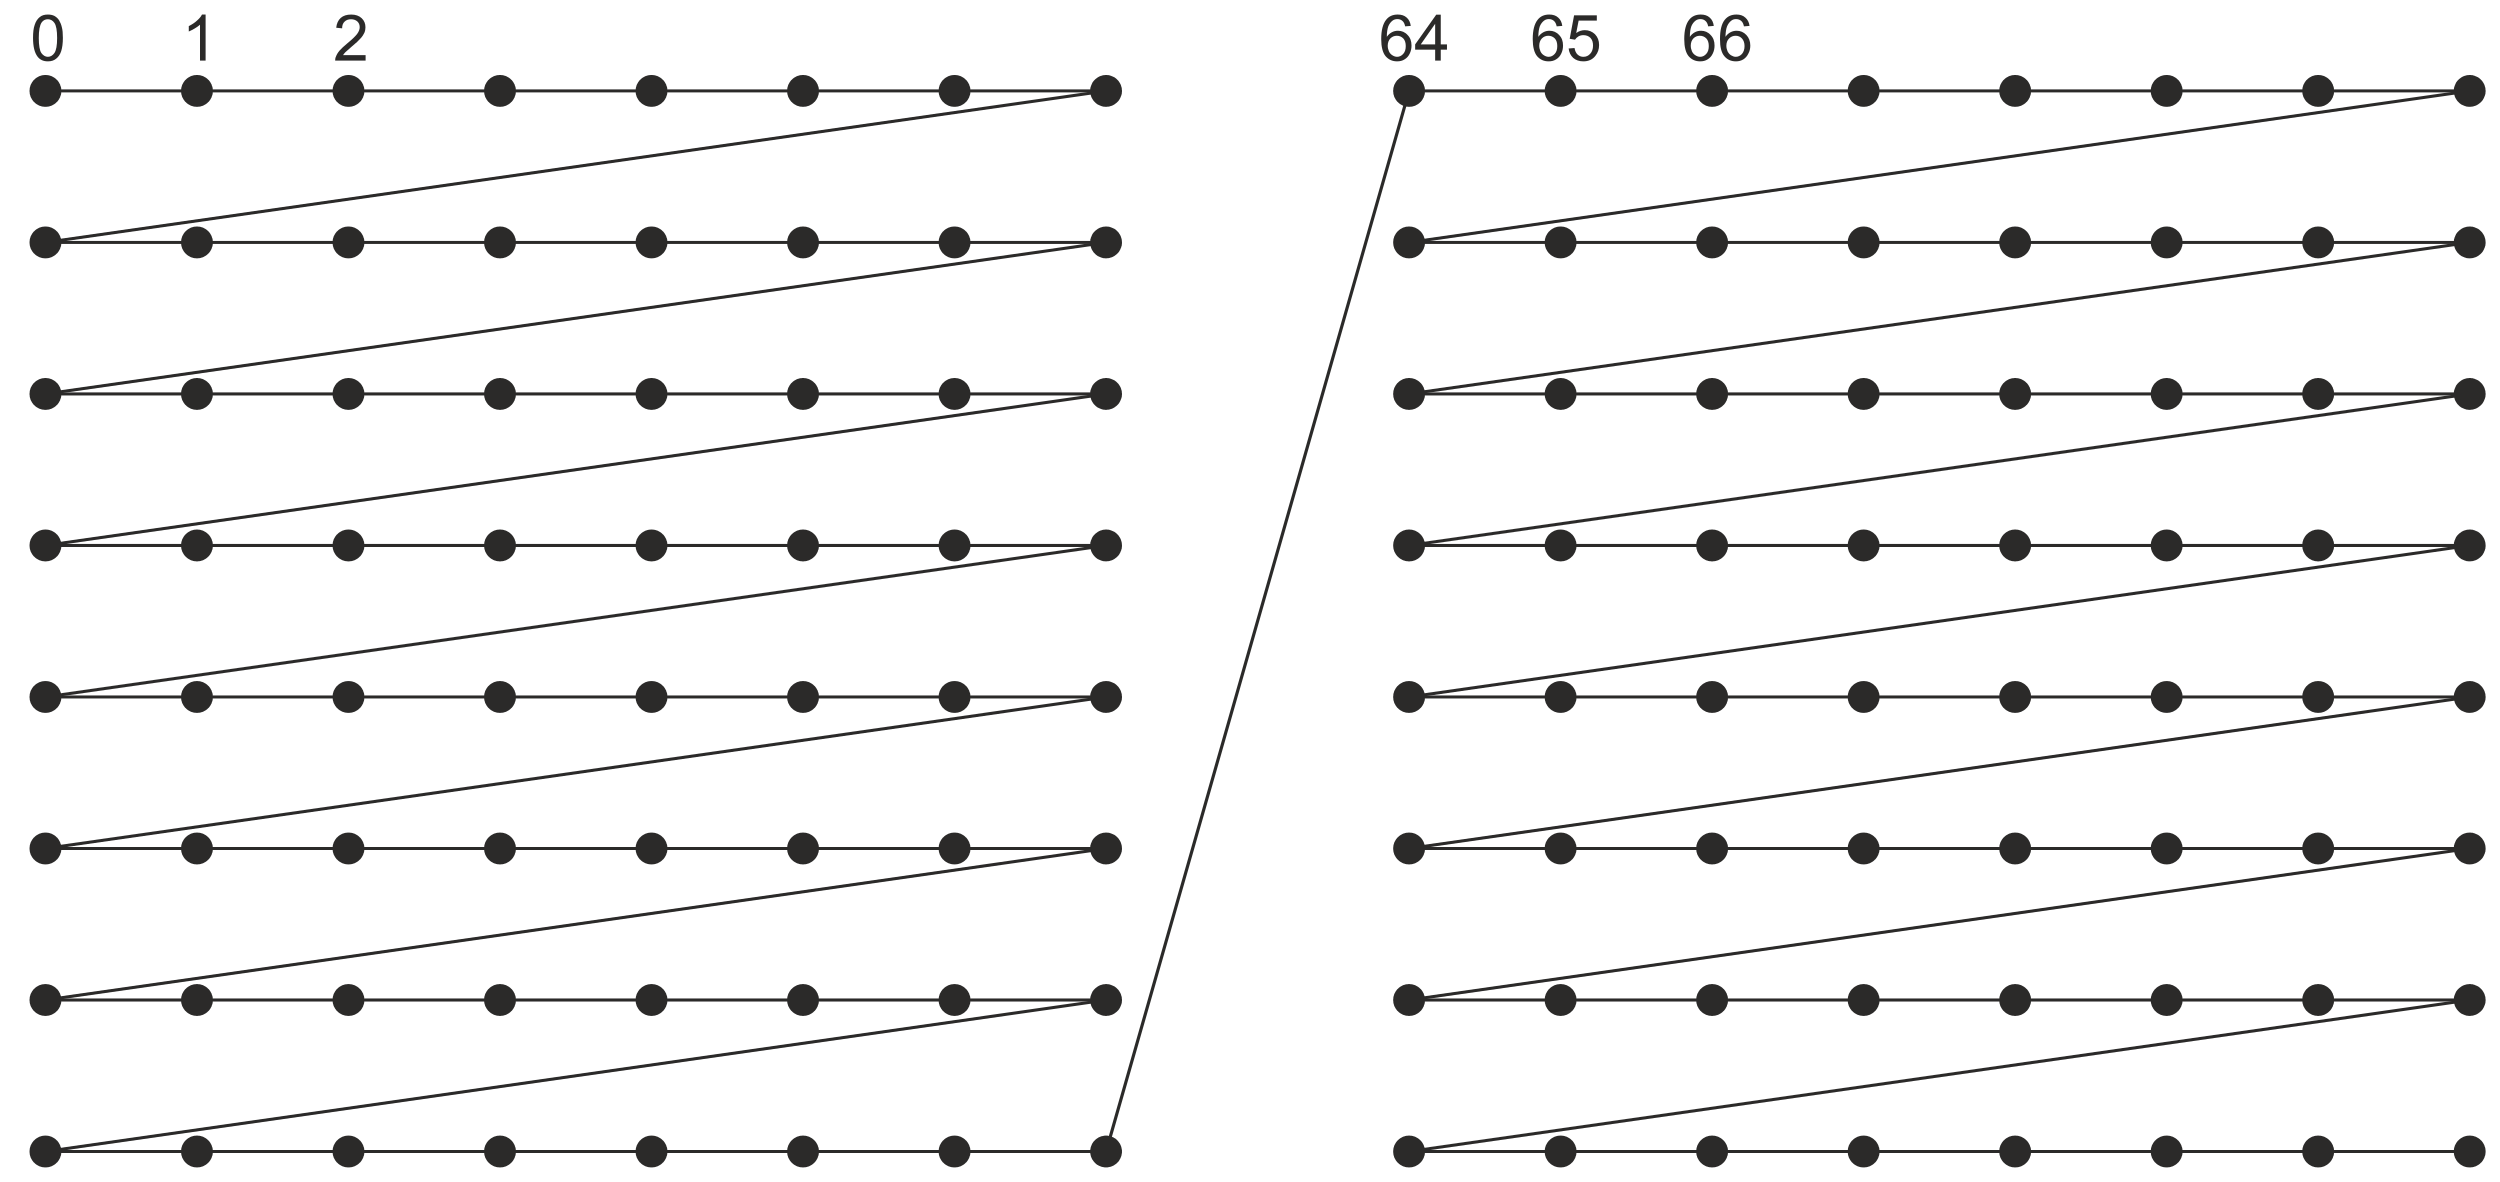 <?xml version="1.0" encoding="UTF-8"?>
<!DOCTYPE svg PUBLIC "-//W3C//DTD SVG 1.1//EN" "http://www.w3.org/Graphics/SVG/1.1/DTD/svg11.dtd">
<!-- Creator: CorelDRAW X6 -->
<svg xmlns="http://www.w3.org/2000/svg" xml:space="preserve" width="165mm" height="78mm" version="1.1" style="shape-rendering:geometricPrecision; text-rendering:geometricPrecision; image-rendering:optimizeQuality; fill-rule:evenodd; clip-rule:evenodd"
viewBox="0 0 16500 7800"
 xmlns:xlink="http://www.w3.org/1999/xlink">
 <defs>
  <style type="text/css">
   <![CDATA[
    .fil0 {fill:#2B2A29;fill-rule:nonzero}
   ]]>
  </style>
 </defs>
 <g id="Слой_x0020_1">
  <g>
   <path class="fil0" d="M300 495l5 0 6 1 5 0 5 1 5 1 5 2 5 1 5 2 4 2 5 3 4 2 5 3 4 3 4 3 3 3 4 4 4 3 3 4 3 4 3 4 3 5 2 4 3 5 2 4 1 5 2 5 2 5 1 5 1 5 0 5 1 6 0 5 0 0 0 5 -1 6 0 5 -1 5 -1 5 -2 5 -2 5 -1 5 -2 4 -3 5 -2 4 -3 5 -3 4 -3 4 -3 4 -4 3 -4 4 -3 3 -4 3 -4 3 -5 3 -4 2 -5 3 -4 2 -5 2 -5 1 -5 2 -5 1 -5 1 -5 0 -6 1 -5 0 0 0 -5 0 -6 -1 -5 0 -5 -1 -5 -1 -5 -2 -5 -1 -5 -2 -4 -2 -5 -3 -4 -2 -5 -3 -4 -3 -4 -3 -3 -3 -4 -4 -4 -3 -3 -4 -3 -4 -3 -4 -3 -5 -2 -4 -3 -5 -2 -4 -2 -5 -1 -5 -2 -5 -1 -5 -1 -5 0 -5 -1 -6 0 -5 0 0 0 -5 1 -6 0 -5 1 -5 1 -5 2 -5 1 -5 2 -5 2 -4 3 -5 2 -4 3 -5 3 -4 3 -4 3 -4 4 -3 4 -4 3 -3 4 -3 4 -3 5 -3 4 -2 5 -3 4 -2 5 -2 5 -1 5 -2 5 -1 5 -1 5 0 6 -1 5 0 0 0zm1000 115l-1000 0 0 -20 1000 0 0 20z"/>
  </g>
  <g>
   <path class="fil0" d="M300 1495l5 0 6 1 5 0 5 1 5 1 5 2 5 1 5 2 4 2 5 3 4 2 5 3 4 3 4 3 3 3 4 4 4 3 3 4 3 4 3 4 3 5 2 4 3 5 2 4 1 5 2 5 2 5 1 5 1 5 0 5 1 6 0 5 0 0 0 5 -1 6 0 5 -1 5 -1 5 -2 5 -2 5 -1 5 -2 4 -3 5 -2 4 -3 5 -3 4 -3 4 -3 4 -4 3 -4 4 -3 3 -4 3 -4 3 -5 3 -4 2 -5 3 -4 2 -5 2 -5 1 -5 2 -5 1 -5 1 -5 0 -6 1 -5 0 0 0 -5 0 -6 -1 -5 0 -5 -1 -5 -1 -5 -2 -5 -1 -5 -2 -4 -2 -5 -3 -4 -2 -5 -3 -4 -3 -4 -3 -3 -3 -4 -4 -4 -3 -3 -4 -3 -4 -3 -4 -3 -5 -2 -4 -3 -5 -2 -4 -2 -5 -1 -5 -2 -5 -1 -5 -1 -5 0 -5 -1 -6 0 -5 0 0 0 -5 1 -6 0 -5 1 -5 1 -5 2 -5 1 -5 2 -5 2 -4 3 -5 2 -4 3 -5 3 -4 3 -4 3 -4 4 -3 4 -4 3 -3 4 -3 4 -3 5 -3 4 -2 5 -3 4 -2 5 -2 5 -1 5 -2 5 -1 5 -1 5 0 6 -1 5 0 0 0zm1000 115l-1000 0 0 -20 1000 0 0 20z"/>
  </g>
  <g>
   <path class="fil0" d="M300 2495l5 0 6 1 5 0 5 1 5 1 5 2 5 1 5 2 4 2 5 3 4 2 5 3 4 3 4 3 3 3 4 4 4 3 3 4 3 4 3 4 3 5 2 4 3 5 2 4 1 5 2 5 2 5 1 5 1 5 0 5 1 6 0 5 0 0 0 5 -1 6 0 5 -1 5 -1 5 -2 5 -2 5 -1 5 -2 4 -3 5 -2 4 -3 5 -3 4 -3 4 -3 4 -4 3 -4 4 -3 3 -4 3 -4 3 -5 3 -4 2 -5 3 -4 2 -5 2 -5 1 -5 2 -5 1 -5 1 -5 0 -6 1 -5 0 0 0 -5 0 -6 -1 -5 0 -5 -1 -5 -1 -5 -2 -5 -1 -5 -2 -4 -2 -5 -3 -4 -2 -5 -3 -4 -3 -4 -3 -3 -3 -4 -4 -4 -3 -3 -4 -3 -4 -3 -4 -3 -5 -2 -4 -3 -5 -2 -4 -2 -5 -1 -5 -2 -5 -1 -5 -1 -5 0 -5 -1 -6 0 -5 0 0 0 -5 1 -6 0 -5 1 -5 1 -5 2 -5 1 -5 2 -5 2 -4 3 -5 2 -4 3 -5 3 -4 3 -4 3 -4 4 -3 4 -4 3 -3 4 -3 4 -3 5 -3 4 -2 5 -3 4 -2 5 -2 5 -1 5 -2 5 -1 5 -1 5 0 6 -1 5 0 0 0zm1000 115l-1000 0 0 -20 1000 0 0 20z"/>
  </g>
  <g>
   <path class="fil0" d="M300 3495l5 0 6 1 5 0 5 1 5 1 5 2 5 1 5 2 4 2 5 3 4 2 5 3 4 3 4 3 3 3 4 4 4 3 3 4 3 4 3 4 3 5 2 4 3 5 2 4 1 5 2 5 2 5 1 5 1 5 0 5 1 6 0 5 0 0 0 5 -1 6 0 5 -1 5 -1 5 -2 5 -2 5 -1 5 -2 4 -3 5 -2 4 -3 5 -3 4 -3 4 -3 4 -4 3 -4 4 -3 3 -4 3 -4 3 -5 3 -4 2 -5 3 -4 2 -5 2 -5 1 -5 2 -5 1 -5 1 -5 0 -6 1 -5 0 0 0 -5 0 -6 -1 -5 0 -5 -1 -5 -1 -5 -2 -5 -1 -5 -2 -4 -2 -5 -3 -4 -2 -5 -3 -4 -3 -4 -3 -3 -3 -4 -4 -4 -3 -3 -4 -3 -4 -3 -4 -3 -5 -2 -4 -3 -5 -2 -4 -2 -5 -1 -5 -2 -5 -1 -5 -1 -5 0 -5 -1 -6 0 -5 0 0 0 -5 1 -6 0 -5 1 -5 1 -5 2 -5 1 -5 2 -5 2 -4 3 -5 2 -4 3 -5 3 -4 3 -4 3 -4 4 -3 4 -4 3 -3 4 -3 4 -3 5 -3 4 -2 5 -3 4 -2 5 -2 5 -1 5 -2 5 -1 5 -1 5 0 6 -1 5 0 0 0zm1000 115l-1000 0 0 -20 1000 0 0 20z"/>
  </g>
  <g>
   <path class="fil0" d="M300 4495l5 0 6 1 5 0 5 1 5 1 5 2 5 1 5 2 4 2 5 3 4 2 5 3 4 3 4 3 3 3 4 4 4 3 3 4 3 4 3 4 3 5 2 4 3 5 2 4 1 5 2 5 2 5 1 5 1 5 0 5 1 6 0 5 0 0 0 5 -1 6 0 5 -1 5 -1 5 -2 5 -2 5 -1 5 -2 4 -3 5 -2 4 -3 5 -3 4 -3 4 -3 4 -4 3 -4 4 -3 3 -4 3 -4 3 -5 3 -4 2 -5 3 -4 2 -5 2 -5 1 -5 2 -5 1 -5 1 -5 0 -6 1 -5 0 0 0 -5 0 -6 -1 -5 0 -5 -1 -5 -1 -5 -2 -5 -1 -5 -2 -4 -2 -5 -3 -4 -2 -5 -3 -4 -3 -4 -3 -3 -3 -4 -4 -4 -3 -3 -4 -3 -4 -3 -4 -3 -5 -2 -4 -3 -5 -2 -4 -2 -5 -1 -5 -2 -5 -1 -5 -1 -5 0 -5 -1 -6 0 -5 0 0 0 -5 1 -6 0 -5 1 -5 1 -5 2 -5 1 -5 2 -5 2 -4 3 -5 2 -4 3 -5 3 -4 3 -4 3 -4 4 -3 4 -4 3 -3 4 -3 4 -3 5 -3 4 -2 5 -3 4 -2 5 -2 5 -1 5 -2 5 -1 5 -1 5 0 6 -1 5 0 0 0zm1000 115l-1000 0 0 -20 1000 0 0 20z"/>
  </g>
  <g>
   <path class="fil0" d="M300 5495l5 0 6 1 5 0 5 1 5 1 5 2 5 1 5 2 4 2 5 3 4 2 5 3 4 3 4 3 3 3 4 4 4 3 3 4 3 4 3 4 3 5 2 4 3 5 2 4 1 5 2 5 2 5 1 5 1 5 0 5 1 6 0 5 0 0 0 5 -1 6 0 5 -1 5 -1 5 -2 5 -2 5 -1 5 -2 4 -3 5 -2 4 -3 5 -3 4 -3 4 -3 4 -4 3 -4 4 -3 3 -4 3 -4 3 -5 3 -4 2 -5 3 -4 2 -5 2 -5 1 -5 2 -5 1 -5 1 -5 0 -6 1 -5 0 0 0 -5 0 -6 -1 -5 0 -5 -1 -5 -1 -5 -2 -5 -1 -5 -2 -4 -2 -5 -3 -4 -2 -5 -3 -4 -3 -4 -3 -3 -3 -4 -4 -4 -3 -3 -4 -3 -4 -3 -4 -3 -5 -2 -4 -3 -5 -2 -4 -2 -5 -1 -5 -2 -5 -1 -5 -1 -5 0 -5 -1 -6 0 -5 0 0 0 -5 1 -6 0 -5 1 -5 1 -5 2 -5 1 -5 2 -5 2 -4 3 -5 2 -4 3 -5 3 -4 3 -4 3 -4 4 -3 4 -4 3 -3 4 -3 4 -3 5 -3 4 -2 5 -3 4 -2 5 -2 5 -1 5 -2 5 -1 5 -1 5 0 6 -1 5 0 0 0zm1000 115l-1000 0 0 -20 1000 0 0 20z"/>
  </g>
  <g>
   <path class="fil0" d="M300 6495l5 0 6 1 5 0 5 1 5 1 5 2 5 1 5 2 4 2 5 3 4 2 5 3 4 3 4 3 3 3 4 4 4 3 3 4 3 4 3 4 3 5 2 4 3 5 2 4 1 5 2 5 2 5 1 5 1 5 0 5 1 6 0 5 0 0 0 5 -1 6 0 5 -1 5 -1 5 -2 5 -2 5 -1 5 -2 4 -3 5 -2 4 -3 5 -3 4 -3 4 -3 4 -4 3 -4 4 -3 3 -4 3 -4 3 -5 3 -4 2 -5 3 -4 2 -5 2 -5 1 -5 2 -5 1 -5 1 -5 0 -6 1 -5 0 0 0 -5 0 -6 -1 -5 0 -5 -1 -5 -1 -5 -2 -5 -1 -5 -2 -4 -2 -5 -3 -4 -2 -5 -3 -4 -3 -4 -3 -3 -3 -4 -4 -4 -3 -3 -4 -3 -4 -3 -4 -3 -5 -2 -4 -3 -5 -2 -4 -2 -5 -1 -5 -2 -5 -1 -5 -1 -5 0 -5 -1 -6 0 -5 0 0 0 -5 1 -6 0 -5 1 -5 1 -5 2 -5 1 -5 2 -5 2 -4 3 -5 2 -4 3 -5 3 -4 3 -4 3 -4 4 -3 4 -4 3 -3 4 -3 4 -3 5 -3 4 -2 5 -3 4 -2 5 -2 5 -1 5 -2 5 -1 5 -1 5 0 6 -1 5 0 0 0zm1000 115l-1000 0 0 -20 1000 0 0 20z"/>
  </g>
  <g>
   <path class="fil0" d="M300 7495l5 0 6 1 5 0 5 1 5 1 5 2 5 1 5 2 4 2 5 3 4 2 5 3 4 3 4 3 3 3 4 4 4 3 3 4 3 4 3 4 3 5 2 4 3 5 2 4 1 5 2 5 2 5 1 5 1 5 0 5 1 6 0 5 0 0 0 5 -1 6 0 5 -1 5 -1 5 -2 5 -2 5 -1 5 -2 4 -3 5 -2 4 -3 5 -3 4 -3 4 -3 4 -4 3 -4 4 -3 3 -4 3 -4 3 -5 3 -4 2 -5 3 -4 2 -5 2 -5 1 -5 2 -5 1 -5 1 -5 0 -6 1 -5 0 0 0 -5 0 -6 -1 -5 0 -5 -1 -5 -1 -5 -2 -5 -1 -5 -2 -4 -2 -5 -3 -4 -2 -5 -3 -4 -3 -4 -3 -3 -3 -4 -4 -4 -3 -3 -4 -3 -4 -3 -4 -3 -5 -2 -4 -3 -5 -2 -4 -2 -5 -1 -5 -2 -5 -1 -5 -1 -5 0 -5 -1 -6 0 -5 0 0 0 -5 1 -6 0 -5 1 -5 1 -5 2 -5 1 -5 2 -5 2 -4 3 -5 2 -4 3 -5 3 -4 3 -4 3 -4 4 -3 4 -4 3 -3 4 -3 4 -3 5 -3 4 -2 5 -3 4 -2 5 -2 5 -1 5 -2 5 -1 5 -1 5 0 6 -1 5 0 0 0zm1000 115l-1000 0 0 -20 1000 0 0 20z"/>
  </g>
  <g>
   <path class="fil0" d="M1300 495l5 0 6 1 5 0 5 1 5 1 5 2 5 1 5 2 4 2 5 3 4 2 5 3 4 3 4 3 3 3 4 4 4 3 3 4 3 4 3 4 3 5 2 4 3 5 2 4 1 5 2 5 2 5 1 5 1 5 0 5 1 6 0 5 0 0 0 5 -1 6 0 5 -1 5 -1 5 -2 5 -2 5 -1 5 -2 4 -3 5 -2 4 -3 5 -3 4 -3 4 -3 4 -4 3 -4 4 -3 3 -4 3 -4 3 -5 3 -4 2 -5 3 -4 2 -5 2 -5 1 -5 2 -5 1 -5 1 -5 0 -6 1 -5 0 0 0 -5 0 -6 -1 -5 0 -5 -1 -5 -1 -5 -2 -5 -1 -5 -2 -4 -2 -5 -3 -4 -2 -5 -3 -4 -3 -4 -3 -3 -3 -4 -4 -4 -3 -3 -4 -3 -4 -3 -4 -3 -5 -2 -4 -3 -5 -2 -4 -2 -5 -1 -5 -2 -5 -1 -5 -1 -5 0 -5 -1 -6 0 -5 0 0 0 -5 1 -6 0 -5 1 -5 1 -5 2 -5 1 -5 2 -5 2 -4 3 -5 2 -4 3 -5 3 -4 3 -4 3 -4 4 -3 4 -4 3 -3 4 -3 4 -3 5 -3 4 -2 5 -3 4 -2 5 -2 5 -1 5 -2 5 -1 5 -1 5 0 6 -1 5 0 0 0zm1000 115l-1000 0 0 -20 1000 0 0 20z"/>
  </g>
  <g>
   <path class="fil0" d="M1300 1495l5 0 6 1 5 0 5 1 5 1 5 2 5 1 5 2 4 2 5 3 4 2 5 3 4 3 4 3 3 3 4 4 4 3 3 4 3 4 3 4 3 5 2 4 3 5 2 4 1 5 2 5 2 5 1 5 1 5 0 5 1 6 0 5 0 0 0 5 -1 6 0 5 -1 5 -1 5 -2 5 -2 5 -1 5 -2 4 -3 5 -2 4 -3 5 -3 4 -3 4 -3 4 -4 3 -4 4 -3 3 -4 3 -4 3 -5 3 -4 2 -5 3 -4 2 -5 2 -5 1 -5 2 -5 1 -5 1 -5 0 -6 1 -5 0 0 0 -5 0 -6 -1 -5 0 -5 -1 -5 -1 -5 -2 -5 -1 -5 -2 -4 -2 -5 -3 -4 -2 -5 -3 -4 -3 -4 -3 -3 -3 -4 -4 -4 -3 -3 -4 -3 -4 -3 -4 -3 -5 -2 -4 -3 -5 -2 -4 -2 -5 -1 -5 -2 -5 -1 -5 -1 -5 0 -5 -1 -6 0 -5 0 0 0 -5 1 -6 0 -5 1 -5 1 -5 2 -5 1 -5 2 -5 2 -4 3 -5 2 -4 3 -5 3 -4 3 -4 3 -4 4 -3 4 -4 3 -3 4 -3 4 -3 5 -3 4 -2 5 -3 4 -2 5 -2 5 -1 5 -2 5 -1 5 -1 5 0 6 -1 5 0 0 0zm1000 115l-1000 0 0 -20 1000 0 0 20z"/>
  </g>
  <g>
   <path class="fil0" d="M1300 2495l5 0 6 1 5 0 5 1 5 1 5 2 5 1 5 2 4 2 5 3 4 2 5 3 4 3 4 3 3 3 4 4 4 3 3 4 3 4 3 4 3 5 2 4 3 5 2 4 1 5 2 5 2 5 1 5 1 5 0 5 1 6 0 5 0 0 0 5 -1 6 0 5 -1 5 -1 5 -2 5 -2 5 -1 5 -2 4 -3 5 -2 4 -3 5 -3 4 -3 4 -3 4 -4 3 -4 4 -3 3 -4 3 -4 3 -5 3 -4 2 -5 3 -4 2 -5 2 -5 1 -5 2 -5 1 -5 1 -5 0 -6 1 -5 0 0 0 -5 0 -6 -1 -5 0 -5 -1 -5 -1 -5 -2 -5 -1 -5 -2 -4 -2 -5 -3 -4 -2 -5 -3 -4 -3 -4 -3 -3 -3 -4 -4 -4 -3 -3 -4 -3 -4 -3 -4 -3 -5 -2 -4 -3 -5 -2 -4 -2 -5 -1 -5 -2 -5 -1 -5 -1 -5 0 -5 -1 -6 0 -5 0 0 0 -5 1 -6 0 -5 1 -5 1 -5 2 -5 1 -5 2 -5 2 -4 3 -5 2 -4 3 -5 3 -4 3 -4 3 -4 4 -3 4 -4 3 -3 4 -3 4 -3 5 -3 4 -2 5 -3 4 -2 5 -2 5 -1 5 -2 5 -1 5 -1 5 0 6 -1 5 0 0 0zm1000 115l-1000 0 0 -20 1000 0 0 20z"/>
  </g>
  <g>
   <path class="fil0" d="M1300 3495l5 0 6 1 5 0 5 1 5 1 5 2 5 1 5 2 4 2 5 3 4 2 5 3 4 3 4 3 3 3 4 4 4 3 3 4 3 4 3 4 3 5 2 4 3 5 2 4 1 5 2 5 2 5 1 5 1 5 0 5 1 6 0 5 0 0 0 5 -1 6 0 5 -1 5 -1 5 -2 5 -2 5 -1 5 -2 4 -3 5 -2 4 -3 5 -3 4 -3 4 -3 4 -4 3 -4 4 -3 3 -4 3 -4 3 -5 3 -4 2 -5 3 -4 2 -5 2 -5 1 -5 2 -5 1 -5 1 -5 0 -6 1 -5 0 0 0 -5 0 -6 -1 -5 0 -5 -1 -5 -1 -5 -2 -5 -1 -5 -2 -4 -2 -5 -3 -4 -2 -5 -3 -4 -3 -4 -3 -3 -3 -4 -4 -4 -3 -3 -4 -3 -4 -3 -4 -3 -5 -2 -4 -3 -5 -2 -4 -2 -5 -1 -5 -2 -5 -1 -5 -1 -5 0 -5 -1 -6 0 -5 0 0 0 -5 1 -6 0 -5 1 -5 1 -5 2 -5 1 -5 2 -5 2 -4 3 -5 2 -4 3 -5 3 -4 3 -4 3 -4 4 -3 4 -4 3 -3 4 -3 4 -3 5 -3 4 -2 5 -3 4 -2 5 -2 5 -1 5 -2 5 -1 5 -1 5 0 6 -1 5 0 0 0zm1000 115l-1000 0 0 -20 1000 0 0 20z"/>
  </g>
  <g>
   <path class="fil0" d="M1300 4495l5 0 6 1 5 0 5 1 5 1 5 2 5 1 5 2 4 2 5 3 4 2 5 3 4 3 4 3 3 3 4 4 4 3 3 4 3 4 3 4 3 5 2 4 3 5 2 4 1 5 2 5 2 5 1 5 1 5 0 5 1 6 0 5 0 0 0 5 -1 6 0 5 -1 5 -1 5 -2 5 -2 5 -1 5 -2 4 -3 5 -2 4 -3 5 -3 4 -3 4 -3 4 -4 3 -4 4 -3 3 -4 3 -4 3 -5 3 -4 2 -5 3 -4 2 -5 2 -5 1 -5 2 -5 1 -5 1 -5 0 -6 1 -5 0 0 0 -5 0 -6 -1 -5 0 -5 -1 -5 -1 -5 -2 -5 -1 -5 -2 -4 -2 -5 -3 -4 -2 -5 -3 -4 -3 -4 -3 -3 -3 -4 -4 -4 -3 -3 -4 -3 -4 -3 -4 -3 -5 -2 -4 -3 -5 -2 -4 -2 -5 -1 -5 -2 -5 -1 -5 -1 -5 0 -5 -1 -6 0 -5 0 0 0 -5 1 -6 0 -5 1 -5 1 -5 2 -5 1 -5 2 -5 2 -4 3 -5 2 -4 3 -5 3 -4 3 -4 3 -4 4 -3 4 -4 3 -3 4 -3 4 -3 5 -3 4 -2 5 -3 4 -2 5 -2 5 -1 5 -2 5 -1 5 -1 5 0 6 -1 5 0 0 0zm1000 115l-1000 0 0 -20 1000 0 0 20z"/>
  </g>
  <g>
   <path class="fil0" d="M1300 5495l5 0 6 1 5 0 5 1 5 1 5 2 5 1 5 2 4 2 5 3 4 2 5 3 4 3 4 3 3 3 4 4 4 3 3 4 3 4 3 4 3 5 2 4 3 5 2 4 1 5 2 5 2 5 1 5 1 5 0 5 1 6 0 5 0 0 0 5 -1 6 0 5 -1 5 -1 5 -2 5 -2 5 -1 5 -2 4 -3 5 -2 4 -3 5 -3 4 -3 4 -3 4 -4 3 -4 4 -3 3 -4 3 -4 3 -5 3 -4 2 -5 3 -4 2 -5 2 -5 1 -5 2 -5 1 -5 1 -5 0 -6 1 -5 0 0 0 -5 0 -6 -1 -5 0 -5 -1 -5 -1 -5 -2 -5 -1 -5 -2 -4 -2 -5 -3 -4 -2 -5 -3 -4 -3 -4 -3 -3 -3 -4 -4 -4 -3 -3 -4 -3 -4 -3 -4 -3 -5 -2 -4 -3 -5 -2 -4 -2 -5 -1 -5 -2 -5 -1 -5 -1 -5 0 -5 -1 -6 0 -5 0 0 0 -5 1 -6 0 -5 1 -5 1 -5 2 -5 1 -5 2 -5 2 -4 3 -5 2 -4 3 -5 3 -4 3 -4 3 -4 4 -3 4 -4 3 -3 4 -3 4 -3 5 -3 4 -2 5 -3 4 -2 5 -2 5 -1 5 -2 5 -1 5 -1 5 0 6 -1 5 0 0 0zm1000 115l-1000 0 0 -20 1000 0 0 20z"/>
  </g>
  <g>
   <path class="fil0" d="M1300 6495l5 0 6 1 5 0 5 1 5 1 5 2 5 1 5 2 4 2 5 3 4 2 5 3 4 3 4 3 3 3 4 4 4 3 3 4 3 4 3 4 3 5 2 4 3 5 2 4 1 5 2 5 2 5 1 5 1 5 0 5 1 6 0 5 0 0 0 5 -1 6 0 5 -1 5 -1 5 -2 5 -2 5 -1 5 -2 4 -3 5 -2 4 -3 5 -3 4 -3 4 -3 4 -4 3 -4 4 -3 3 -4 3 -4 3 -5 3 -4 2 -5 3 -4 2 -5 2 -5 1 -5 2 -5 1 -5 1 -5 0 -6 1 -5 0 0 0 -5 0 -6 -1 -5 0 -5 -1 -5 -1 -5 -2 -5 -1 -5 -2 -4 -2 -5 -3 -4 -2 -5 -3 -4 -3 -4 -3 -3 -3 -4 -4 -4 -3 -3 -4 -3 -4 -3 -4 -3 -5 -2 -4 -3 -5 -2 -4 -2 -5 -1 -5 -2 -5 -1 -5 -1 -5 0 -5 -1 -6 0 -5 0 0 0 -5 1 -6 0 -5 1 -5 1 -5 2 -5 1 -5 2 -5 2 -4 3 -5 2 -4 3 -5 3 -4 3 -4 3 -4 4 -3 4 -4 3 -3 4 -3 4 -3 5 -3 4 -2 5 -3 4 -2 5 -2 5 -1 5 -2 5 -1 5 -1 5 0 6 -1 5 0 0 0zm1000 115l-1000 0 0 -20 1000 0 0 20z"/>
  </g>
  <g>
   <path class="fil0" d="M1300 7495l5 0 6 1 5 0 5 1 5 1 5 2 5 1 5 2 4 2 5 3 4 2 5 3 4 3 4 3 3 3 4 4 4 3 3 4 3 4 3 4 3 5 2 4 3 5 2 4 1 5 2 5 2 5 1 5 1 5 0 5 1 6 0 5 0 0 0 5 -1 6 0 5 -1 5 -1 5 -2 5 -2 5 -1 5 -2 4 -3 5 -2 4 -3 5 -3 4 -3 4 -3 4 -4 3 -4 4 -3 3 -4 3 -4 3 -5 3 -4 2 -5 3 -4 2 -5 2 -5 1 -5 2 -5 1 -5 1 -5 0 -6 1 -5 0 0 0 -5 0 -6 -1 -5 0 -5 -1 -5 -1 -5 -2 -5 -1 -5 -2 -4 -2 -5 -3 -4 -2 -5 -3 -4 -3 -4 -3 -3 -3 -4 -4 -4 -3 -3 -4 -3 -4 -3 -4 -3 -5 -2 -4 -3 -5 -2 -4 -2 -5 -1 -5 -2 -5 -1 -5 -1 -5 0 -5 -1 -6 0 -5 0 0 0 -5 1 -6 0 -5 1 -5 1 -5 2 -5 1 -5 2 -5 2 -4 3 -5 2 -4 3 -5 3 -4 3 -4 3 -4 4 -3 4 -4 3 -3 4 -3 4 -3 5 -3 4 -2 5 -3 4 -2 5 -2 5 -1 5 -2 5 -1 5 -1 5 0 6 -1 5 0 0 0zm1000 115l-1000 0 0 -20 1000 0 0 20z"/>
  </g>
  <g>
   <path class="fil0" d="M2300 495l5 0 6 1 5 0 5 1 5 1 5 2 5 1 5 2 4 2 5 3 4 2 5 3 4 3 4 3 3 3 4 4 4 3 3 4 3 4 3 4 3 5 2 4 3 5 2 4 1 5 2 5 2 5 1 5 1 5 0 5 1 6 0 5 0 0 0 5 -1 6 0 5 -1 5 -1 5 -2 5 -2 5 -1 5 -2 4 -3 5 -2 4 -3 5 -3 4 -3 4 -3 4 -4 3 -4 4 -3 3 -4 3 -4 3 -5 3 -4 2 -5 3 -4 2 -5 2 -5 1 -5 2 -5 1 -5 1 -5 0 -6 1 -5 0 0 0 -5 0 -6 -1 -5 0 -5 -1 -5 -1 -5 -2 -5 -1 -5 -2 -4 -2 -5 -3 -4 -2 -5 -3 -4 -3 -4 -3 -3 -3 -4 -4 -4 -3 -3 -4 -3 -4 -3 -4 -3 -5 -2 -4 -3 -5 -2 -4 -2 -5 -1 -5 -2 -5 -1 -5 -1 -5 0 -5 -1 -6 0 -5 0 0 0 -5 1 -6 0 -5 1 -5 1 -5 2 -5 1 -5 2 -5 2 -4 3 -5 2 -4 3 -5 3 -4 3 -4 3 -4 4 -3 4 -4 3 -3 4 -3 4 -3 5 -3 4 -2 5 -3 4 -2 5 -2 5 -1 5 -2 5 -1 5 -1 5 0 6 -1 5 0 0 0zm1000 115l-1000 0 0 -20 1000 0 0 20z"/>
  </g>
  <g>
   <path class="fil0" d="M2300 1495l5 0 6 1 5 0 5 1 5 1 5 2 5 1 5 2 4 2 5 3 4 2 5 3 4 3 4 3 3 3 4 4 4 3 3 4 3 4 3 4 3 5 2 4 3 5 2 4 1 5 2 5 2 5 1 5 1 5 0 5 1 6 0 5 0 0 0 5 -1 6 0 5 -1 5 -1 5 -2 5 -2 5 -1 5 -2 4 -3 5 -2 4 -3 5 -3 4 -3 4 -3 4 -4 3 -4 4 -3 3 -4 3 -4 3 -5 3 -4 2 -5 3 -4 2 -5 2 -5 1 -5 2 -5 1 -5 1 -5 0 -6 1 -5 0 0 0 -5 0 -6 -1 -5 0 -5 -1 -5 -1 -5 -2 -5 -1 -5 -2 -4 -2 -5 -3 -4 -2 -5 -3 -4 -3 -4 -3 -3 -3 -4 -4 -4 -3 -3 -4 -3 -4 -3 -4 -3 -5 -2 -4 -3 -5 -2 -4 -2 -5 -1 -5 -2 -5 -1 -5 -1 -5 0 -5 -1 -6 0 -5 0 0 0 -5 1 -6 0 -5 1 -5 1 -5 2 -5 1 -5 2 -5 2 -4 3 -5 2 -4 3 -5 3 -4 3 -4 3 -4 4 -3 4 -4 3 -3 4 -3 4 -3 5 -3 4 -2 5 -3 4 -2 5 -2 5 -1 5 -2 5 -1 5 -1 5 0 6 -1 5 0 0 0zm1000 115l-1000 0 0 -20 1000 0 0 20z"/>
  </g>
  <g>
   <path class="fil0" d="M2300 2495l5 0 6 1 5 0 5 1 5 1 5 2 5 1 5 2 4 2 5 3 4 2 5 3 4 3 4 3 3 3 4 4 4 3 3 4 3 4 3 4 3 5 2 4 3 5 2 4 1 5 2 5 2 5 1 5 1 5 0 5 1 6 0 5 0 0 0 5 -1 6 0 5 -1 5 -1 5 -2 5 -2 5 -1 5 -2 4 -3 5 -2 4 -3 5 -3 4 -3 4 -3 4 -4 3 -4 4 -3 3 -4 3 -4 3 -5 3 -4 2 -5 3 -4 2 -5 2 -5 1 -5 2 -5 1 -5 1 -5 0 -6 1 -5 0 0 0 -5 0 -6 -1 -5 0 -5 -1 -5 -1 -5 -2 -5 -1 -5 -2 -4 -2 -5 -3 -4 -2 -5 -3 -4 -3 -4 -3 -3 -3 -4 -4 -4 -3 -3 -4 -3 -4 -3 -4 -3 -5 -2 -4 -3 -5 -2 -4 -2 -5 -1 -5 -2 -5 -1 -5 -1 -5 0 -5 -1 -6 0 -5 0 0 0 -5 1 -6 0 -5 1 -5 1 -5 2 -5 1 -5 2 -5 2 -4 3 -5 2 -4 3 -5 3 -4 3 -4 3 -4 4 -3 4 -4 3 -3 4 -3 4 -3 5 -3 4 -2 5 -3 4 -2 5 -2 5 -1 5 -2 5 -1 5 -1 5 0 6 -1 5 0 0 0zm1000 115l-1000 0 0 -20 1000 0 0 20z"/>
  </g>
  <g>
   <path class="fil0" d="M2300 3495l5 0 6 1 5 0 5 1 5 1 5 2 5 1 5 2 4 2 5 3 4 2 5 3 4 3 4 3 3 3 4 4 4 3 3 4 3 4 3 4 3 5 2 4 3 5 2 4 1 5 2 5 2 5 1 5 1 5 0 5 1 6 0 5 0 0 0 5 -1 6 0 5 -1 5 -1 5 -2 5 -2 5 -1 5 -2 4 -3 5 -2 4 -3 5 -3 4 -3 4 -3 4 -4 3 -4 4 -3 3 -4 3 -4 3 -5 3 -4 2 -5 3 -4 2 -5 2 -5 1 -5 2 -5 1 -5 1 -5 0 -6 1 -5 0 0 0 -5 0 -6 -1 -5 0 -5 -1 -5 -1 -5 -2 -5 -1 -5 -2 -4 -2 -5 -3 -4 -2 -5 -3 -4 -3 -4 -3 -3 -3 -4 -4 -4 -3 -3 -4 -3 -4 -3 -4 -3 -5 -2 -4 -3 -5 -2 -4 -2 -5 -1 -5 -2 -5 -1 -5 -1 -5 0 -5 -1 -6 0 -5 0 0 0 -5 1 -6 0 -5 1 -5 1 -5 2 -5 1 -5 2 -5 2 -4 3 -5 2 -4 3 -5 3 -4 3 -4 3 -4 4 -3 4 -4 3 -3 4 -3 4 -3 5 -3 4 -2 5 -3 4 -2 5 -2 5 -1 5 -2 5 -1 5 -1 5 0 6 -1 5 0 0 0zm1000 115l-1000 0 0 -20 1000 0 0 20z"/>
  </g>
  <g>
   <path class="fil0" d="M2300 4495l5 0 6 1 5 0 5 1 5 1 5 2 5 1 5 2 4 2 5 3 4 2 5 3 4 3 4 3 3 3 4 4 4 3 3 4 3 4 3 4 3 5 2 4 3 5 2 4 1 5 2 5 2 5 1 5 1 5 0 5 1 6 0 5 0 0 0 5 -1 6 0 5 -1 5 -1 5 -2 5 -2 5 -1 5 -2 4 -3 5 -2 4 -3 5 -3 4 -3 4 -3 4 -4 3 -4 4 -3 3 -4 3 -4 3 -5 3 -4 2 -5 3 -4 2 -5 2 -5 1 -5 2 -5 1 -5 1 -5 0 -6 1 -5 0 0 0 -5 0 -6 -1 -5 0 -5 -1 -5 -1 -5 -2 -5 -1 -5 -2 -4 -2 -5 -3 -4 -2 -5 -3 -4 -3 -4 -3 -3 -3 -4 -4 -4 -3 -3 -4 -3 -4 -3 -4 -3 -5 -2 -4 -3 -5 -2 -4 -2 -5 -1 -5 -2 -5 -1 -5 -1 -5 0 -5 -1 -6 0 -5 0 0 0 -5 1 -6 0 -5 1 -5 1 -5 2 -5 1 -5 2 -5 2 -4 3 -5 2 -4 3 -5 3 -4 3 -4 3 -4 4 -3 4 -4 3 -3 4 -3 4 -3 5 -3 4 -2 5 -3 4 -2 5 -2 5 -1 5 -2 5 -1 5 -1 5 0 6 -1 5 0 0 0zm1000 115l-1000 0 0 -20 1000 0 0 20z"/>
  </g>
  <g>
   <path class="fil0" d="M2300 5495l5 0 6 1 5 0 5 1 5 1 5 2 5 1 5 2 4 2 5 3 4 2 5 3 4 3 4 3 3 3 4 4 4 3 3 4 3 4 3 4 3 5 2 4 3 5 2 4 1 5 2 5 2 5 1 5 1 5 0 5 1 6 0 5 0 0 0 5 -1 6 0 5 -1 5 -1 5 -2 5 -2 5 -1 5 -2 4 -3 5 -2 4 -3 5 -3 4 -3 4 -3 4 -4 3 -4 4 -3 3 -4 3 -4 3 -5 3 -4 2 -5 3 -4 2 -5 2 -5 1 -5 2 -5 1 -5 1 -5 0 -6 1 -5 0 0 0 -5 0 -6 -1 -5 0 -5 -1 -5 -1 -5 -2 -5 -1 -5 -2 -4 -2 -5 -3 -4 -2 -5 -3 -4 -3 -4 -3 -3 -3 -4 -4 -4 -3 -3 -4 -3 -4 -3 -4 -3 -5 -2 -4 -3 -5 -2 -4 -2 -5 -1 -5 -2 -5 -1 -5 -1 -5 0 -5 -1 -6 0 -5 0 0 0 -5 1 -6 0 -5 1 -5 1 -5 2 -5 1 -5 2 -5 2 -4 3 -5 2 -4 3 -5 3 -4 3 -4 3 -4 4 -3 4 -4 3 -3 4 -3 4 -3 5 -3 4 -2 5 -3 4 -2 5 -2 5 -1 5 -2 5 -1 5 -1 5 0 6 -1 5 0 0 0zm1000 115l-1000 0 0 -20 1000 0 0 20z"/>
  </g>
  <g>
   <path class="fil0" d="M2300 6495l5 0 6 1 5 0 5 1 5 1 5 2 5 1 5 2 4 2 5 3 4 2 5 3 4 3 4 3 3 3 4 4 4 3 3 4 3 4 3 4 3 5 2 4 3 5 2 4 1 5 2 5 2 5 1 5 1 5 0 5 1 6 0 5 0 0 0 5 -1 6 0 5 -1 5 -1 5 -2 5 -2 5 -1 5 -2 4 -3 5 -2 4 -3 5 -3 4 -3 4 -3 4 -4 3 -4 4 -3 3 -4 3 -4 3 -5 3 -4 2 -5 3 -4 2 -5 2 -5 1 -5 2 -5 1 -5 1 -5 0 -6 1 -5 0 0 0 -5 0 -6 -1 -5 0 -5 -1 -5 -1 -5 -2 -5 -1 -5 -2 -4 -2 -5 -3 -4 -2 -5 -3 -4 -3 -4 -3 -3 -3 -4 -4 -4 -3 -3 -4 -3 -4 -3 -4 -3 -5 -2 -4 -3 -5 -2 -4 -2 -5 -1 -5 -2 -5 -1 -5 -1 -5 0 -5 -1 -6 0 -5 0 0 0 -5 1 -6 0 -5 1 -5 1 -5 2 -5 1 -5 2 -5 2 -4 3 -5 2 -4 3 -5 3 -4 3 -4 3 -4 4 -3 4 -4 3 -3 4 -3 4 -3 5 -3 4 -2 5 -3 4 -2 5 -2 5 -1 5 -2 5 -1 5 -1 5 0 6 -1 5 0 0 0zm1000 115l-1000 0 0 -20 1000 0 0 20z"/>
  </g>
  <g>
   <path class="fil0" d="M2300 7495l5 0 6 1 5 0 5 1 5 1 5 2 5 1 5 2 4 2 5 3 4 2 5 3 4 3 4 3 3 3 4 4 4 3 3 4 3 4 3 4 3 5 2 4 3 5 2 4 1 5 2 5 2 5 1 5 1 5 0 5 1 6 0 5 0 0 0 5 -1 6 0 5 -1 5 -1 5 -2 5 -2 5 -1 5 -2 4 -3 5 -2 4 -3 5 -3 4 -3 4 -3 4 -4 3 -4 4 -3 3 -4 3 -4 3 -5 3 -4 2 -5 3 -4 2 -5 2 -5 1 -5 2 -5 1 -5 1 -5 0 -6 1 -5 0 0 0 -5 0 -6 -1 -5 0 -5 -1 -5 -1 -5 -2 -5 -1 -5 -2 -4 -2 -5 -3 -4 -2 -5 -3 -4 -3 -4 -3 -3 -3 -4 -4 -4 -3 -3 -4 -3 -4 -3 -4 -3 -5 -2 -4 -3 -5 -2 -4 -2 -5 -1 -5 -2 -5 -1 -5 -1 -5 0 -5 -1 -6 0 -5 0 0 0 -5 1 -6 0 -5 1 -5 1 -5 2 -5 1 -5 2 -5 2 -4 3 -5 2 -4 3 -5 3 -4 3 -4 3 -4 4 -3 4 -4 3 -3 4 -3 4 -3 5 -3 4 -2 5 -3 4 -2 5 -2 5 -1 5 -2 5 -1 5 -1 5 0 6 -1 5 0 0 0zm1000 115l-1000 0 0 -20 1000 0 0 20z"/>
  </g>
  <g>
   <path class="fil0" d="M3300 495l5 0 6 1 5 0 5 1 5 1 5 2 5 1 5 2 4 2 5 3 4 2 5 3 4 3 4 3 3 3 4 4 4 3 3 4 3 4 3 4 3 5 2 4 3 5 2 4 1 5 2 5 2 5 1 5 1 5 0 5 1 6 0 5 0 0 0 5 -1 6 0 5 -1 5 -1 5 -2 5 -2 5 -1 5 -2 4 -3 5 -2 4 -3 5 -3 4 -3 4 -3 4 -4 3 -4 4 -3 3 -4 3 -4 3 -5 3 -4 2 -5 3 -4 2 -5 2 -5 1 -5 2 -5 1 -5 1 -5 0 -6 1 -5 0 0 0 -5 0 -6 -1 -5 0 -5 -1 -5 -1 -5 -2 -5 -1 -5 -2 -4 -2 -5 -3 -4 -2 -5 -3 -4 -3 -4 -3 -3 -3 -4 -4 -4 -3 -3 -4 -3 -4 -3 -4 -3 -5 -2 -4 -3 -5 -2 -4 -2 -5 -1 -5 -2 -5 -1 -5 -1 -5 0 -5 -1 -6 0 -5 0 0 0 -5 1 -6 0 -5 1 -5 1 -5 2 -5 1 -5 2 -5 2 -4 3 -5 2 -4 3 -5 3 -4 3 -4 3 -4 4 -3 4 -4 3 -3 4 -3 4 -3 5 -3 4 -2 5 -3 4 -2 5 -2 5 -1 5 -2 5 -1 5 -1 5 0 6 -1 5 0 0 0zm1000 115l-1000 0 0 -20 1000 0 0 20z"/>
  </g>
  <g>
   <path class="fil0" d="M3300 1495l5 0 6 1 5 0 5 1 5 1 5 2 5 1 5 2 4 2 5 3 4 2 5 3 4 3 4 3 3 3 4 4 4 3 3 4 3 4 3 4 3 5 2 4 3 5 2 4 1 5 2 5 2 5 1 5 1 5 0 5 1 6 0 5 0 0 0 5 -1 6 0 5 -1 5 -1 5 -2 5 -2 5 -1 5 -2 4 -3 5 -2 4 -3 5 -3 4 -3 4 -3 4 -4 3 -4 4 -3 3 -4 3 -4 3 -5 3 -4 2 -5 3 -4 2 -5 2 -5 1 -5 2 -5 1 -5 1 -5 0 -6 1 -5 0 0 0 -5 0 -6 -1 -5 0 -5 -1 -5 -1 -5 -2 -5 -1 -5 -2 -4 -2 -5 -3 -4 -2 -5 -3 -4 -3 -4 -3 -3 -3 -4 -4 -4 -3 -3 -4 -3 -4 -3 -4 -3 -5 -2 -4 -3 -5 -2 -4 -2 -5 -1 -5 -2 -5 -1 -5 -1 -5 0 -5 -1 -6 0 -5 0 0 0 -5 1 -6 0 -5 1 -5 1 -5 2 -5 1 -5 2 -5 2 -4 3 -5 2 -4 3 -5 3 -4 3 -4 3 -4 4 -3 4 -4 3 -3 4 -3 4 -3 5 -3 4 -2 5 -3 4 -2 5 -2 5 -1 5 -2 5 -1 5 -1 5 0 6 -1 5 0 0 0zm1000 115l-1000 0 0 -20 1000 0 0 20z"/>
  </g>
  <g>
   <path class="fil0" d="M3300 2495l5 0 6 1 5 0 5 1 5 1 5 2 5 1 5 2 4 2 5 3 4 2 5 3 4 3 4 3 3 3 4 4 4 3 3 4 3 4 3 4 3 5 2 4 3 5 2 4 1 5 2 5 2 5 1 5 1 5 0 5 1 6 0 5 0 0 0 5 -1 6 0 5 -1 5 -1 5 -2 5 -2 5 -1 5 -2 4 -3 5 -2 4 -3 5 -3 4 -3 4 -3 4 -4 3 -4 4 -3 3 -4 3 -4 3 -5 3 -4 2 -5 3 -4 2 -5 2 -5 1 -5 2 -5 1 -5 1 -5 0 -6 1 -5 0 0 0 -5 0 -6 -1 -5 0 -5 -1 -5 -1 -5 -2 -5 -1 -5 -2 -4 -2 -5 -3 -4 -2 -5 -3 -4 -3 -4 -3 -3 -3 -4 -4 -4 -3 -3 -4 -3 -4 -3 -4 -3 -5 -2 -4 -3 -5 -2 -4 -2 -5 -1 -5 -2 -5 -1 -5 -1 -5 0 -5 -1 -6 0 -5 0 0 0 -5 1 -6 0 -5 1 -5 1 -5 2 -5 1 -5 2 -5 2 -4 3 -5 2 -4 3 -5 3 -4 3 -4 3 -4 4 -3 4 -4 3 -3 4 -3 4 -3 5 -3 4 -2 5 -3 4 -2 5 -2 5 -1 5 -2 5 -1 5 -1 5 0 6 -1 5 0 0 0zm1000 115l-1000 0 0 -20 1000 0 0 20z"/>
  </g>
  <g>
   <path class="fil0" d="M3300 3495l5 0 6 1 5 0 5 1 5 1 5 2 5 1 5 2 4 2 5 3 4 2 5 3 4 3 4 3 3 3 4 4 4 3 3 4 3 4 3 4 3 5 2 4 3 5 2 4 1 5 2 5 2 5 1 5 1 5 0 5 1 6 0 5 0 0 0 5 -1 6 0 5 -1 5 -1 5 -2 5 -2 5 -1 5 -2 4 -3 5 -2 4 -3 5 -3 4 -3 4 -3 4 -4 3 -4 4 -3 3 -4 3 -4 3 -5 3 -4 2 -5 3 -4 2 -5 2 -5 1 -5 2 -5 1 -5 1 -5 0 -6 1 -5 0 0 0 -5 0 -6 -1 -5 0 -5 -1 -5 -1 -5 -2 -5 -1 -5 -2 -4 -2 -5 -3 -4 -2 -5 -3 -4 -3 -4 -3 -3 -3 -4 -4 -4 -3 -3 -4 -3 -4 -3 -4 -3 -5 -2 -4 -3 -5 -2 -4 -2 -5 -1 -5 -2 -5 -1 -5 -1 -5 0 -5 -1 -6 0 -5 0 0 0 -5 1 -6 0 -5 1 -5 1 -5 2 -5 1 -5 2 -5 2 -4 3 -5 2 -4 3 -5 3 -4 3 -4 3 -4 4 -3 4 -4 3 -3 4 -3 4 -3 5 -3 4 -2 5 -3 4 -2 5 -2 5 -1 5 -2 5 -1 5 -1 5 0 6 -1 5 0 0 0zm1000 115l-1000 0 0 -20 1000 0 0 20z"/>
  </g>
  <g>
   <path class="fil0" d="M3300 4495l5 0 6 1 5 0 5 1 5 1 5 2 5 1 5 2 4 2 5 3 4 2 5 3 4 3 4 3 3 3 4 4 4 3 3 4 3 4 3 4 3 5 2 4 3 5 2 4 1 5 2 5 2 5 1 5 1 5 0 5 1 6 0 5 0 0 0 5 -1 6 0 5 -1 5 -1 5 -2 5 -2 5 -1 5 -2 4 -3 5 -2 4 -3 5 -3 4 -3 4 -3 4 -4 3 -4 4 -3 3 -4 3 -4 3 -5 3 -4 2 -5 3 -4 2 -5 2 -5 1 -5 2 -5 1 -5 1 -5 0 -6 1 -5 0 0 0 -5 0 -6 -1 -5 0 -5 -1 -5 -1 -5 -2 -5 -1 -5 -2 -4 -2 -5 -3 -4 -2 -5 -3 -4 -3 -4 -3 -3 -3 -4 -4 -4 -3 -3 -4 -3 -4 -3 -4 -3 -5 -2 -4 -3 -5 -2 -4 -2 -5 -1 -5 -2 -5 -1 -5 -1 -5 0 -5 -1 -6 0 -5 0 0 0 -5 1 -6 0 -5 1 -5 1 -5 2 -5 1 -5 2 -5 2 -4 3 -5 2 -4 3 -5 3 -4 3 -4 3 -4 4 -3 4 -4 3 -3 4 -3 4 -3 5 -3 4 -2 5 -3 4 -2 5 -2 5 -1 5 -2 5 -1 5 -1 5 0 6 -1 5 0 0 0zm1000 115l-1000 0 0 -20 1000 0 0 20z"/>
  </g>
  <g>
   <path class="fil0" d="M3300 5495l5 0 6 1 5 0 5 1 5 1 5 2 5 1 5 2 4 2 5 3 4 2 5 3 4 3 4 3 3 3 4 4 4 3 3 4 3 4 3 4 3 5 2 4 3 5 2 4 1 5 2 5 2 5 1 5 1 5 0 5 1 6 0 5 0 0 0 5 -1 6 0 5 -1 5 -1 5 -2 5 -2 5 -1 5 -2 4 -3 5 -2 4 -3 5 -3 4 -3 4 -3 4 -4 3 -4 4 -3 3 -4 3 -4 3 -5 3 -4 2 -5 3 -4 2 -5 2 -5 1 -5 2 -5 1 -5 1 -5 0 -6 1 -5 0 0 0 -5 0 -6 -1 -5 0 -5 -1 -5 -1 -5 -2 -5 -1 -5 -2 -4 -2 -5 -3 -4 -2 -5 -3 -4 -3 -4 -3 -3 -3 -4 -4 -4 -3 -3 -4 -3 -4 -3 -4 -3 -5 -2 -4 -3 -5 -2 -4 -2 -5 -1 -5 -2 -5 -1 -5 -1 -5 0 -5 -1 -6 0 -5 0 0 0 -5 1 -6 0 -5 1 -5 1 -5 2 -5 1 -5 2 -5 2 -4 3 -5 2 -4 3 -5 3 -4 3 -4 3 -4 4 -3 4 -4 3 -3 4 -3 4 -3 5 -3 4 -2 5 -3 4 -2 5 -2 5 -1 5 -2 5 -1 5 -1 5 0 6 -1 5 0 0 0zm1000 115l-1000 0 0 -20 1000 0 0 20z"/>
  </g>
  <g>
   <path class="fil0" d="M3300 6495l5 0 6 1 5 0 5 1 5 1 5 2 5 1 5 2 4 2 5 3 4 2 5 3 4 3 4 3 3 3 4 4 4 3 3 4 3 4 3 4 3 5 2 4 3 5 2 4 1 5 2 5 2 5 1 5 1 5 0 5 1 6 0 5 0 0 0 5 -1 6 0 5 -1 5 -1 5 -2 5 -2 5 -1 5 -2 4 -3 5 -2 4 -3 5 -3 4 -3 4 -3 4 -4 3 -4 4 -3 3 -4 3 -4 3 -5 3 -4 2 -5 3 -4 2 -5 2 -5 1 -5 2 -5 1 -5 1 -5 0 -6 1 -5 0 0 0 -5 0 -6 -1 -5 0 -5 -1 -5 -1 -5 -2 -5 -1 -5 -2 -4 -2 -5 -3 -4 -2 -5 -3 -4 -3 -4 -3 -3 -3 -4 -4 -4 -3 -3 -4 -3 -4 -3 -4 -3 -5 -2 -4 -3 -5 -2 -4 -2 -5 -1 -5 -2 -5 -1 -5 -1 -5 0 -5 -1 -6 0 -5 0 0 0 -5 1 -6 0 -5 1 -5 1 -5 2 -5 1 -5 2 -5 2 -4 3 -5 2 -4 3 -5 3 -4 3 -4 3 -4 4 -3 4 -4 3 -3 4 -3 4 -3 5 -3 4 -2 5 -3 4 -2 5 -2 5 -1 5 -2 5 -1 5 -1 5 0 6 -1 5 0 0 0zm1000 115l-1000 0 0 -20 1000 0 0 20z"/>
  </g>
  <g>
   <path class="fil0" d="M3300 7495l5 0 6 1 5 0 5 1 5 1 5 2 5 1 5 2 4 2 5 3 4 2 5 3 4 3 4 3 3 3 4 4 4 3 3 4 3 4 3 4 3 5 2 4 3 5 2 4 1 5 2 5 2 5 1 5 1 5 0 5 1 6 0 5 0 0 0 5 -1 6 0 5 -1 5 -1 5 -2 5 -2 5 -1 5 -2 4 -3 5 -2 4 -3 5 -3 4 -3 4 -3 4 -4 3 -4 4 -3 3 -4 3 -4 3 -5 3 -4 2 -5 3 -4 2 -5 2 -5 1 -5 2 -5 1 -5 1 -5 0 -6 1 -5 0 0 0 -5 0 -6 -1 -5 0 -5 -1 -5 -1 -5 -2 -5 -1 -5 -2 -4 -2 -5 -3 -4 -2 -5 -3 -4 -3 -4 -3 -3 -3 -4 -4 -4 -3 -3 -4 -3 -4 -3 -4 -3 -5 -2 -4 -3 -5 -2 -4 -2 -5 -1 -5 -2 -5 -1 -5 -1 -5 0 -5 -1 -6 0 -5 0 0 0 -5 1 -6 0 -5 1 -5 1 -5 2 -5 1 -5 2 -5 2 -4 3 -5 2 -4 3 -5 3 -4 3 -4 3 -4 4 -3 4 -4 3 -3 4 -3 4 -3 5 -3 4 -2 5 -3 4 -2 5 -2 5 -1 5 -2 5 -1 5 -1 5 0 6 -1 5 0 0 0zm1000 115l-1000 0 0 -20 1000 0 0 20z"/>
  </g>
  <g>
   <path class="fil0" d="M4300 495l5 0 6 1 5 0 5 1 5 1 5 2 5 1 5 2 4 2 5 3 4 2 5 3 4 3 4 3 3 3 4 4 4 3 3 4 3 4 3 4 3 5 2 4 3 5 2 4 1 5 2 5 2 5 1 5 1 5 0 5 1 6 0 5 0 0 0 5 -1 6 0 5 -1 5 -1 5 -2 5 -2 5 -1 5 -2 4 -3 5 -2 4 -3 5 -3 4 -3 4 -3 4 -4 3 -4 4 -3 3 -4 3 -4 3 -5 3 -4 2 -5 3 -4 2 -5 2 -5 1 -5 2 -5 1 -5 1 -5 0 -6 1 -5 0 0 0 -5 0 -6 -1 -5 0 -5 -1 -5 -1 -5 -2 -5 -1 -5 -2 -4 -2 -5 -3 -4 -2 -5 -3 -4 -3 -4 -3 -3 -3 -4 -4 -4 -3 -3 -4 -3 -4 -3 -4 -3 -5 -2 -4 -3 -5 -2 -4 -2 -5 -1 -5 -2 -5 -1 -5 -1 -5 0 -5 -1 -6 0 -5 0 0 0 -5 1 -6 0 -5 1 -5 1 -5 2 -5 1 -5 2 -5 2 -4 3 -5 2 -4 3 -5 3 -4 3 -4 3 -4 4 -3 4 -4 3 -3 4 -3 4 -3 5 -3 4 -2 5 -3 4 -2 5 -2 5 -1 5 -2 5 -1 5 -1 5 0 6 -1 5 0 0 0zm1000 115l-1000 0 0 -20 1000 0 0 20z"/>
  </g>
  <g>
   <path class="fil0" d="M4300 1495l5 0 6 1 5 0 5 1 5 1 5 2 5 1 5 2 4 2 5 3 4 2 5 3 4 3 4 3 3 3 4 4 4 3 3 4 3 4 3 4 3 5 2 4 3 5 2 4 1 5 2 5 2 5 1 5 1 5 0 5 1 6 0 5 0 0 0 5 -1 6 0 5 -1 5 -1 5 -2 5 -2 5 -1 5 -2 4 -3 5 -2 4 -3 5 -3 4 -3 4 -3 4 -4 3 -4 4 -3 3 -4 3 -4 3 -5 3 -4 2 -5 3 -4 2 -5 2 -5 1 -5 2 -5 1 -5 1 -5 0 -6 1 -5 0 0 0 -5 0 -6 -1 -5 0 -5 -1 -5 -1 -5 -2 -5 -1 -5 -2 -4 -2 -5 -3 -4 -2 -5 -3 -4 -3 -4 -3 -3 -3 -4 -4 -4 -3 -3 -4 -3 -4 -3 -4 -3 -5 -2 -4 -3 -5 -2 -4 -2 -5 -1 -5 -2 -5 -1 -5 -1 -5 0 -5 -1 -6 0 -5 0 0 0 -5 1 -6 0 -5 1 -5 1 -5 2 -5 1 -5 2 -5 2 -4 3 -5 2 -4 3 -5 3 -4 3 -4 3 -4 4 -3 4 -4 3 -3 4 -3 4 -3 5 -3 4 -2 5 -3 4 -2 5 -2 5 -1 5 -2 5 -1 5 -1 5 0 6 -1 5 0 0 0zm1000 115l-1000 0 0 -20 1000 0 0 20z"/>
  </g>
  <g>
   <path class="fil0" d="M4300 2495l5 0 6 1 5 0 5 1 5 1 5 2 5 1 5 2 4 2 5 3 4 2 5 3 4 3 4 3 3 3 4 4 4 3 3 4 3 4 3 4 3 5 2 4 3 5 2 4 1 5 2 5 2 5 1 5 1 5 0 5 1 6 0 5 0 0 0 5 -1 6 0 5 -1 5 -1 5 -2 5 -2 5 -1 5 -2 4 -3 5 -2 4 -3 5 -3 4 -3 4 -3 4 -4 3 -4 4 -3 3 -4 3 -4 3 -5 3 -4 2 -5 3 -4 2 -5 2 -5 1 -5 2 -5 1 -5 1 -5 0 -6 1 -5 0 0 0 -5 0 -6 -1 -5 0 -5 -1 -5 -1 -5 -2 -5 -1 -5 -2 -4 -2 -5 -3 -4 -2 -5 -3 -4 -3 -4 -3 -3 -3 -4 -4 -4 -3 -3 -4 -3 -4 -3 -4 -3 -5 -2 -4 -3 -5 -2 -4 -2 -5 -1 -5 -2 -5 -1 -5 -1 -5 0 -5 -1 -6 0 -5 0 0 0 -5 1 -6 0 -5 1 -5 1 -5 2 -5 1 -5 2 -5 2 -4 3 -5 2 -4 3 -5 3 -4 3 -4 3 -4 4 -3 4 -4 3 -3 4 -3 4 -3 5 -3 4 -2 5 -3 4 -2 5 -2 5 -1 5 -2 5 -1 5 -1 5 0 6 -1 5 0 0 0zm1000 115l-1000 0 0 -20 1000 0 0 20z"/>
  </g>
  <g>
   <path class="fil0" d="M4300 3495l5 0 6 1 5 0 5 1 5 1 5 2 5 1 5 2 4 2 5 3 4 2 5 3 4 3 4 3 3 3 4 4 4 3 3 4 3 4 3 4 3 5 2 4 3 5 2 4 1 5 2 5 2 5 1 5 1 5 0 5 1 6 0 5 0 0 0 5 -1 6 0 5 -1 5 -1 5 -2 5 -2 5 -1 5 -2 4 -3 5 -2 4 -3 5 -3 4 -3 4 -3 4 -4 3 -4 4 -3 3 -4 3 -4 3 -5 3 -4 2 -5 3 -4 2 -5 2 -5 1 -5 2 -5 1 -5 1 -5 0 -6 1 -5 0 0 0 -5 0 -6 -1 -5 0 -5 -1 -5 -1 -5 -2 -5 -1 -5 -2 -4 -2 -5 -3 -4 -2 -5 -3 -4 -3 -4 -3 -3 -3 -4 -4 -4 -3 -3 -4 -3 -4 -3 -4 -3 -5 -2 -4 -3 -5 -2 -4 -2 -5 -1 -5 -2 -5 -1 -5 -1 -5 0 -5 -1 -6 0 -5 0 0 0 -5 1 -6 0 -5 1 -5 1 -5 2 -5 1 -5 2 -5 2 -4 3 -5 2 -4 3 -5 3 -4 3 -4 3 -4 4 -3 4 -4 3 -3 4 -3 4 -3 5 -3 4 -2 5 -3 4 -2 5 -2 5 -1 5 -2 5 -1 5 -1 5 0 6 -1 5 0 0 0zm1000 115l-1000 0 0 -20 1000 0 0 20z"/>
  </g>
  <g>
   <path class="fil0" d="M4300 4495l5 0 6 1 5 0 5 1 5 1 5 2 5 1 5 2 4 2 5 3 4 2 5 3 4 3 4 3 3 3 4 4 4 3 3 4 3 4 3 4 3 5 2 4 3 5 2 4 1 5 2 5 2 5 1 5 1 5 0 5 1 6 0 5 0 0 0 5 -1 6 0 5 -1 5 -1 5 -2 5 -2 5 -1 5 -2 4 -3 5 -2 4 -3 5 -3 4 -3 4 -3 4 -4 3 -4 4 -3 3 -4 3 -4 3 -5 3 -4 2 -5 3 -4 2 -5 2 -5 1 -5 2 -5 1 -5 1 -5 0 -6 1 -5 0 0 0 -5 0 -6 -1 -5 0 -5 -1 -5 -1 -5 -2 -5 -1 -5 -2 -4 -2 -5 -3 -4 -2 -5 -3 -4 -3 -4 -3 -3 -3 -4 -4 -4 -3 -3 -4 -3 -4 -3 -4 -3 -5 -2 -4 -3 -5 -2 -4 -2 -5 -1 -5 -2 -5 -1 -5 -1 -5 0 -5 -1 -6 0 -5 0 0 0 -5 1 -6 0 -5 1 -5 1 -5 2 -5 1 -5 2 -5 2 -4 3 -5 2 -4 3 -5 3 -4 3 -4 3 -4 4 -3 4 -4 3 -3 4 -3 4 -3 5 -3 4 -2 5 -3 4 -2 5 -2 5 -1 5 -2 5 -1 5 -1 5 0 6 -1 5 0 0 0zm1000 115l-1000 0 0 -20 1000 0 0 20z"/>
  </g>
  <g>
   <path class="fil0" d="M4300 5495l5 0 6 1 5 0 5 1 5 1 5 2 5 1 5 2 4 2 5 3 4 2 5 3 4 3 4 3 3 3 4 4 4 3 3 4 3 4 3 4 3 5 2 4 3 5 2 4 1 5 2 5 2 5 1 5 1 5 0 5 1 6 0 5 0 0 0 5 -1 6 0 5 -1 5 -1 5 -2 5 -2 5 -1 5 -2 4 -3 5 -2 4 -3 5 -3 4 -3 4 -3 4 -4 3 -4 4 -3 3 -4 3 -4 3 -5 3 -4 2 -5 3 -4 2 -5 2 -5 1 -5 2 -5 1 -5 1 -5 0 -6 1 -5 0 0 0 -5 0 -6 -1 -5 0 -5 -1 -5 -1 -5 -2 -5 -1 -5 -2 -4 -2 -5 -3 -4 -2 -5 -3 -4 -3 -4 -3 -3 -3 -4 -4 -4 -3 -3 -4 -3 -4 -3 -4 -3 -5 -2 -4 -3 -5 -2 -4 -2 -5 -1 -5 -2 -5 -1 -5 -1 -5 0 -5 -1 -6 0 -5 0 0 0 -5 1 -6 0 -5 1 -5 1 -5 2 -5 1 -5 2 -5 2 -4 3 -5 2 -4 3 -5 3 -4 3 -4 3 -4 4 -3 4 -4 3 -3 4 -3 4 -3 5 -3 4 -2 5 -3 4 -2 5 -2 5 -1 5 -2 5 -1 5 -1 5 0 6 -1 5 0 0 0zm1000 115l-1000 0 0 -20 1000 0 0 20z"/>
  </g>
  <g>
   <path class="fil0" d="M4300 6495l5 0 6 1 5 0 5 1 5 1 5 2 5 1 5 2 4 2 5 3 4 2 5 3 4 3 4 3 3 3 4 4 4 3 3 4 3 4 3 4 3 5 2 4 3 5 2 4 1 5 2 5 2 5 1 5 1 5 0 5 1 6 0 5 0 0 0 5 -1 6 0 5 -1 5 -1 5 -2 5 -2 5 -1 5 -2 4 -3 5 -2 4 -3 5 -3 4 -3 4 -3 4 -4 3 -4 4 -3 3 -4 3 -4 3 -5 3 -4 2 -5 3 -4 2 -5 2 -5 1 -5 2 -5 1 -5 1 -5 0 -6 1 -5 0 0 0 -5 0 -6 -1 -5 0 -5 -1 -5 -1 -5 -2 -5 -1 -5 -2 -4 -2 -5 -3 -4 -2 -5 -3 -4 -3 -4 -3 -3 -3 -4 -4 -4 -3 -3 -4 -3 -4 -3 -4 -3 -5 -2 -4 -3 -5 -2 -4 -2 -5 -1 -5 -2 -5 -1 -5 -1 -5 0 -5 -1 -6 0 -5 0 0 0 -5 1 -6 0 -5 1 -5 1 -5 2 -5 1 -5 2 -5 2 -4 3 -5 2 -4 3 -5 3 -4 3 -4 3 -4 4 -3 4 -4 3 -3 4 -3 4 -3 5 -3 4 -2 5 -3 4 -2 5 -2 5 -1 5 -2 5 -1 5 -1 5 0 6 -1 5 0 0 0zm1000 115l-1000 0 0 -20 1000 0 0 20z"/>
  </g>
  <g>
   <path class="fil0" d="M4300 7495l5 0 6 1 5 0 5 1 5 1 5 2 5 1 5 2 4 2 5 3 4 2 5 3 4 3 4 3 3 3 4 4 4 3 3 4 3 4 3 4 3 5 2 4 3 5 2 4 1 5 2 5 2 5 1 5 1 5 0 5 1 6 0 5 0 0 0 5 -1 6 0 5 -1 5 -1 5 -2 5 -2 5 -1 5 -2 4 -3 5 -2 4 -3 5 -3 4 -3 4 -3 4 -4 3 -4 4 -3 3 -4 3 -4 3 -5 3 -4 2 -5 3 -4 2 -5 2 -5 1 -5 2 -5 1 -5 1 -5 0 -6 1 -5 0 0 0 -5 0 -6 -1 -5 0 -5 -1 -5 -1 -5 -2 -5 -1 -5 -2 -4 -2 -5 -3 -4 -2 -5 -3 -4 -3 -4 -3 -3 -3 -4 -4 -4 -3 -3 -4 -3 -4 -3 -4 -3 -5 -2 -4 -3 -5 -2 -4 -2 -5 -1 -5 -2 -5 -1 -5 -1 -5 0 -5 -1 -6 0 -5 0 0 0 -5 1 -6 0 -5 1 -5 1 -5 2 -5 1 -5 2 -5 2 -4 3 -5 2 -4 3 -5 3 -4 3 -4 3 -4 4 -3 4 -4 3 -3 4 -3 4 -3 5 -3 4 -2 5 -3 4 -2 5 -2 5 -1 5 -2 5 -1 5 -1 5 0 6 -1 5 0 0 0zm1000 115l-1000 0 0 -20 1000 0 0 20z"/>
  </g>
  <g>
   <path class="fil0" d="M5300 495l5 0 6 1 5 0 5 1 5 1 5 2 5 1 5 2 4 2 5 3 4 2 5 3 4 3 4 3 3 3 4 4 4 3 3 4 3 4 3 4 3 5 2 4 3 5 2 4 1 5 2 5 2 5 1 5 1 5 0 5 1 6 0 5 0 0 0 5 -1 6 0 5 -1 5 -1 5 -2 5 -2 5 -1 5 -2 4 -3 5 -2 4 -3 5 -3 4 -3 4 -3 4 -4 3 -4 4 -3 3 -4 3 -4 3 -5 3 -4 2 -5 3 -4 2 -5 2 -5 1 -5 2 -5 1 -5 1 -5 0 -6 1 -5 0 0 0 -5 0 -6 -1 -5 0 -5 -1 -5 -1 -5 -2 -5 -1 -5 -2 -4 -2 -5 -3 -4 -2 -5 -3 -4 -3 -4 -3 -3 -3 -4 -4 -4 -3 -3 -4 -3 -4 -3 -4 -3 -5 -2 -4 -3 -5 -2 -4 -2 -5 -1 -5 -2 -5 -1 -5 -1 -5 0 -5 -1 -6 0 -5 0 0 0 -5 1 -6 0 -5 1 -5 1 -5 2 -5 1 -5 2 -5 2 -4 3 -5 2 -4 3 -5 3 -4 3 -4 3 -4 4 -3 4 -4 3 -3 4 -3 4 -3 5 -3 4 -2 5 -3 4 -2 5 -2 5 -1 5 -2 5 -1 5 -1 5 0 6 -1 5 0 0 0zm1000 115l-1000 0 0 -20 1000 0 0 20z"/>
  </g>
  <g>
   <path class="fil0" d="M5300 1495l5 0 6 1 5 0 5 1 5 1 5 2 5 1 5 2 4 2 5 3 4 2 5 3 4 3 4 3 3 3 4 4 4 3 3 4 3 4 3 4 3 5 2 4 3 5 2 4 1 5 2 5 2 5 1 5 1 5 0 5 1 6 0 5 0 0 0 5 -1 6 0 5 -1 5 -1 5 -2 5 -2 5 -1 5 -2 4 -3 5 -2 4 -3 5 -3 4 -3 4 -3 4 -4 3 -4 4 -3 3 -4 3 -4 3 -5 3 -4 2 -5 3 -4 2 -5 2 -5 1 -5 2 -5 1 -5 1 -5 0 -6 1 -5 0 0 0 -5 0 -6 -1 -5 0 -5 -1 -5 -1 -5 -2 -5 -1 -5 -2 -4 -2 -5 -3 -4 -2 -5 -3 -4 -3 -4 -3 -3 -3 -4 -4 -4 -3 -3 -4 -3 -4 -3 -4 -3 -5 -2 -4 -3 -5 -2 -4 -2 -5 -1 -5 -2 -5 -1 -5 -1 -5 0 -5 -1 -6 0 -5 0 0 0 -5 1 -6 0 -5 1 -5 1 -5 2 -5 1 -5 2 -5 2 -4 3 -5 2 -4 3 -5 3 -4 3 -4 3 -4 4 -3 4 -4 3 -3 4 -3 4 -3 5 -3 4 -2 5 -3 4 -2 5 -2 5 -1 5 -2 5 -1 5 -1 5 0 6 -1 5 0 0 0zm1000 115l-1000 0 0 -20 1000 0 0 20z"/>
  </g>
  <g>
   <path class="fil0" d="M5300 2495l5 0 6 1 5 0 5 1 5 1 5 2 5 1 5 2 4 2 5 3 4 2 5 3 4 3 4 3 3 3 4 4 4 3 3 4 3 4 3 4 3 5 2 4 3 5 2 4 1 5 2 5 2 5 1 5 1 5 0 5 1 6 0 5 0 0 0 5 -1 6 0 5 -1 5 -1 5 -2 5 -2 5 -1 5 -2 4 -3 5 -2 4 -3 5 -3 4 -3 4 -3 4 -4 3 -4 4 -3 3 -4 3 -4 3 -5 3 -4 2 -5 3 -4 2 -5 2 -5 1 -5 2 -5 1 -5 1 -5 0 -6 1 -5 0 0 0 -5 0 -6 -1 -5 0 -5 -1 -5 -1 -5 -2 -5 -1 -5 -2 -4 -2 -5 -3 -4 -2 -5 -3 -4 -3 -4 -3 -3 -3 -4 -4 -4 -3 -3 -4 -3 -4 -3 -4 -3 -5 -2 -4 -3 -5 -2 -4 -2 -5 -1 -5 -2 -5 -1 -5 -1 -5 0 -5 -1 -6 0 -5 0 0 0 -5 1 -6 0 -5 1 -5 1 -5 2 -5 1 -5 2 -5 2 -4 3 -5 2 -4 3 -5 3 -4 3 -4 3 -4 4 -3 4 -4 3 -3 4 -3 4 -3 5 -3 4 -2 5 -3 4 -2 5 -2 5 -1 5 -2 5 -1 5 -1 5 0 6 -1 5 0 0 0zm1000 115l-1000 0 0 -20 1000 0 0 20z"/>
  </g>
  <g>
   <path class="fil0" d="M5300 3495l5 0 6 1 5 0 5 1 5 1 5 2 5 1 5 2 4 2 5 3 4 2 5 3 4 3 4 3 3 3 4 4 4 3 3 4 3 4 3 4 3 5 2 4 3 5 2 4 1 5 2 5 2 5 1 5 1 5 0 5 1 6 0 5 0 0 0 5 -1 6 0 5 -1 5 -1 5 -2 5 -2 5 -1 5 -2 4 -3 5 -2 4 -3 5 -3 4 -3 4 -3 4 -4 3 -4 4 -3 3 -4 3 -4 3 -5 3 -4 2 -5 3 -4 2 -5 2 -5 1 -5 2 -5 1 -5 1 -5 0 -6 1 -5 0 0 0 -5 0 -6 -1 -5 0 -5 -1 -5 -1 -5 -2 -5 -1 -5 -2 -4 -2 -5 -3 -4 -2 -5 -3 -4 -3 -4 -3 -3 -3 -4 -4 -4 -3 -3 -4 -3 -4 -3 -4 -3 -5 -2 -4 -3 -5 -2 -4 -2 -5 -1 -5 -2 -5 -1 -5 -1 -5 0 -5 -1 -6 0 -5 0 0 0 -5 1 -6 0 -5 1 -5 1 -5 2 -5 1 -5 2 -5 2 -4 3 -5 2 -4 3 -5 3 -4 3 -4 3 -4 4 -3 4 -4 3 -3 4 -3 4 -3 5 -3 4 -2 5 -3 4 -2 5 -2 5 -1 5 -2 5 -1 5 -1 5 0 6 -1 5 0 0 0zm1000 115l-1000 0 0 -20 1000 0 0 20z"/>
  </g>
  <g>
   <path class="fil0" d="M5300 4495l5 0 6 1 5 0 5 1 5 1 5 2 5 1 5 2 4 2 5 3 4 2 5 3 4 3 4 3 3 3 4 4 4 3 3 4 3 4 3 4 3 5 2 4 3 5 2 4 1 5 2 5 2 5 1 5 1 5 0 5 1 6 0 5 0 0 0 5 -1 6 0 5 -1 5 -1 5 -2 5 -2 5 -1 5 -2 4 -3 5 -2 4 -3 5 -3 4 -3 4 -3 4 -4 3 -4 4 -3 3 -4 3 -4 3 -5 3 -4 2 -5 3 -4 2 -5 2 -5 1 -5 2 -5 1 -5 1 -5 0 -6 1 -5 0 0 0 -5 0 -6 -1 -5 0 -5 -1 -5 -1 -5 -2 -5 -1 -5 -2 -4 -2 -5 -3 -4 -2 -5 -3 -4 -3 -4 -3 -3 -3 -4 -4 -4 -3 -3 -4 -3 -4 -3 -4 -3 -5 -2 -4 -3 -5 -2 -4 -2 -5 -1 -5 -2 -5 -1 -5 -1 -5 0 -5 -1 -6 0 -5 0 0 0 -5 1 -6 0 -5 1 -5 1 -5 2 -5 1 -5 2 -5 2 -4 3 -5 2 -4 3 -5 3 -4 3 -4 3 -4 4 -3 4 -4 3 -3 4 -3 4 -3 5 -3 4 -2 5 -3 4 -2 5 -2 5 -1 5 -2 5 -1 5 -1 5 0 6 -1 5 0 0 0zm1000 115l-1000 0 0 -20 1000 0 0 20z"/>
  </g>
  <g>
   <path class="fil0" d="M5300 5495l5 0 6 1 5 0 5 1 5 1 5 2 5 1 5 2 4 2 5 3 4 2 5 3 4 3 4 3 3 3 4 4 4 3 3 4 3 4 3 4 3 5 2 4 3 5 2 4 1 5 2 5 2 5 1 5 1 5 0 5 1 6 0 5 0 0 0 5 -1 6 0 5 -1 5 -1 5 -2 5 -2 5 -1 5 -2 4 -3 5 -2 4 -3 5 -3 4 -3 4 -3 4 -4 3 -4 4 -3 3 -4 3 -4 3 -5 3 -4 2 -5 3 -4 2 -5 2 -5 1 -5 2 -5 1 -5 1 -5 0 -6 1 -5 0 0 0 -5 0 -6 -1 -5 0 -5 -1 -5 -1 -5 -2 -5 -1 -5 -2 -4 -2 -5 -3 -4 -2 -5 -3 -4 -3 -4 -3 -3 -3 -4 -4 -4 -3 -3 -4 -3 -4 -3 -4 -3 -5 -2 -4 -3 -5 -2 -4 -2 -5 -1 -5 -2 -5 -1 -5 -1 -5 0 -5 -1 -6 0 -5 0 0 0 -5 1 -6 0 -5 1 -5 1 -5 2 -5 1 -5 2 -5 2 -4 3 -5 2 -4 3 -5 3 -4 3 -4 3 -4 4 -3 4 -4 3 -3 4 -3 4 -3 5 -3 4 -2 5 -3 4 -2 5 -2 5 -1 5 -2 5 -1 5 -1 5 0 6 -1 5 0 0 0zm1000 115l-1000 0 0 -20 1000 0 0 20z"/>
  </g>
  <g>
   <path class="fil0" d="M5300 6495l5 0 6 1 5 0 5 1 5 1 5 2 5 1 5 2 4 2 5 3 4 2 5 3 4 3 4 3 3 3 4 4 4 3 3 4 3 4 3 4 3 5 2 4 3 5 2 4 1 5 2 5 2 5 1 5 1 5 0 5 1 6 0 5 0 0 0 5 -1 6 0 5 -1 5 -1 5 -2 5 -2 5 -1 5 -2 4 -3 5 -2 4 -3 5 -3 4 -3 4 -3 4 -4 3 -4 4 -3 3 -4 3 -4 3 -5 3 -4 2 -5 3 -4 2 -5 2 -5 1 -5 2 -5 1 -5 1 -5 0 -6 1 -5 0 0 0 -5 0 -6 -1 -5 0 -5 -1 -5 -1 -5 -2 -5 -1 -5 -2 -4 -2 -5 -3 -4 -2 -5 -3 -4 -3 -4 -3 -3 -3 -4 -4 -4 -3 -3 -4 -3 -4 -3 -4 -3 -5 -2 -4 -3 -5 -2 -4 -2 -5 -1 -5 -2 -5 -1 -5 -1 -5 0 -5 -1 -6 0 -5 0 0 0 -5 1 -6 0 -5 1 -5 1 -5 2 -5 1 -5 2 -5 2 -4 3 -5 2 -4 3 -5 3 -4 3 -4 3 -4 4 -3 4 -4 3 -3 4 -3 4 -3 5 -3 4 -2 5 -3 4 -2 5 -2 5 -1 5 -2 5 -1 5 -1 5 0 6 -1 5 0 0 0zm1000 115l-1000 0 0 -20 1000 0 0 20z"/>
  </g>
  <g>
   <path class="fil0" d="M5300 7495l5 0 6 1 5 0 5 1 5 1 5 2 5 1 5 2 4 2 5 3 4 2 5 3 4 3 4 3 3 3 4 4 4 3 3 4 3 4 3 4 3 5 2 4 3 5 2 4 1 5 2 5 2 5 1 5 1 5 0 5 1 6 0 5 0 0 0 5 -1 6 0 5 -1 5 -1 5 -2 5 -2 5 -1 5 -2 4 -3 5 -2 4 -3 5 -3 4 -3 4 -3 4 -4 3 -4 4 -3 3 -4 3 -4 3 -5 3 -4 2 -5 3 -4 2 -5 2 -5 1 -5 2 -5 1 -5 1 -5 0 -6 1 -5 0 0 0 -5 0 -6 -1 -5 0 -5 -1 -5 -1 -5 -2 -5 -1 -5 -2 -4 -2 -5 -3 -4 -2 -5 -3 -4 -3 -4 -3 -3 -3 -4 -4 -4 -3 -3 -4 -3 -4 -3 -4 -3 -5 -2 -4 -3 -5 -2 -4 -2 -5 -1 -5 -2 -5 -1 -5 -1 -5 0 -5 -1 -6 0 -5 0 0 0 -5 1 -6 0 -5 1 -5 1 -5 2 -5 1 -5 2 -5 2 -4 3 -5 2 -4 3 -5 3 -4 3 -4 3 -4 4 -3 4 -4 3 -3 4 -3 4 -3 5 -3 4 -2 5 -3 4 -2 5 -2 5 -1 5 -2 5 -1 5 -1 5 0 6 -1 5 0 0 0zm1000 115l-1000 0 0 -20 1000 0 0 20z"/>
  </g>
  <g>
   <path class="fil0" d="M6300 495l5 0 6 1 5 0 5 1 5 1 5 2 5 1 5 2 4 2 5 3 4 2 5 3 4 3 4 3 3 3 4 4 4 3 3 4 3 4 3 4 3 5 2 4 3 5 2 4 1 5 2 5 2 5 1 5 1 5 0 5 1 6 0 5 0 0 0 5 -1 6 0 5 -1 5 -1 5 -2 5 -2 5 -1 5 -2 4 -3 5 -2 4 -3 5 -3 4 -3 4 -3 4 -4 3 -4 4 -3 3 -4 3 -4 3 -5 3 -4 2 -5 3 -4 2 -5 2 -5 1 -5 2 -5 1 -5 1 -5 0 -6 1 -5 0 0 0 -5 0 -6 -1 -5 0 -5 -1 -5 -1 -5 -2 -5 -1 -5 -2 -4 -2 -5 -3 -4 -2 -5 -3 -4 -3 -4 -3 -3 -3 -4 -4 -4 -3 -3 -4 -3 -4 -3 -4 -3 -5 -2 -4 -3 -5 -2 -4 -2 -5 -1 -5 -2 -5 -1 -5 -1 -5 0 -5 -1 -6 0 -5 0 0 0 -5 1 -6 0 -5 1 -5 1 -5 2 -5 1 -5 2 -5 2 -4 3 -5 2 -4 3 -5 3 -4 3 -4 3 -4 4 -3 4 -4 3 -3 4 -3 4 -3 5 -3 4 -2 5 -3 4 -2 5 -2 5 -1 5 -2 5 -1 5 -1 5 0 6 -1 5 0 0 0zm1000 115l-1000 0 0 -20 1000 0 0 20z"/>
  </g>
  <g>
   <path class="fil0" d="M6300 1495l5 0 6 1 5 0 5 1 5 1 5 2 5 1 5 2 4 2 5 3 4 2 5 3 4 3 4 3 3 3 4 4 4 3 3 4 3 4 3 4 3 5 2 4 3 5 2 4 1 5 2 5 2 5 1 5 1 5 0 5 1 6 0 5 0 0 0 5 -1 6 0 5 -1 5 -1 5 -2 5 -2 5 -1 5 -2 4 -3 5 -2 4 -3 5 -3 4 -3 4 -3 4 -4 3 -4 4 -3 3 -4 3 -4 3 -5 3 -4 2 -5 3 -4 2 -5 2 -5 1 -5 2 -5 1 -5 1 -5 0 -6 1 -5 0 0 0 -5 0 -6 -1 -5 0 -5 -1 -5 -1 -5 -2 -5 -1 -5 -2 -4 -2 -5 -3 -4 -2 -5 -3 -4 -3 -4 -3 -3 -3 -4 -4 -4 -3 -3 -4 -3 -4 -3 -4 -3 -5 -2 -4 -3 -5 -2 -4 -2 -5 -1 -5 -2 -5 -1 -5 -1 -5 0 -5 -1 -6 0 -5 0 0 0 -5 1 -6 0 -5 1 -5 1 -5 2 -5 1 -5 2 -5 2 -4 3 -5 2 -4 3 -5 3 -4 3 -4 3 -4 4 -3 4 -4 3 -3 4 -3 4 -3 5 -3 4 -2 5 -3 4 -2 5 -2 5 -1 5 -2 5 -1 5 -1 5 0 6 -1 5 0 0 0zm1000 115l-1000 0 0 -20 1000 0 0 20z"/>
  </g>
  <g>
   <path class="fil0" d="M6300 2495l5 0 6 1 5 0 5 1 5 1 5 2 5 1 5 2 4 2 5 3 4 2 5 3 4 3 4 3 3 3 4 4 4 3 3 4 3 4 3 4 3 5 2 4 3 5 2 4 1 5 2 5 2 5 1 5 1 5 0 5 1 6 0 5 0 0 0 5 -1 6 0 5 -1 5 -1 5 -2 5 -2 5 -1 5 -2 4 -3 5 -2 4 -3 5 -3 4 -3 4 -3 4 -4 3 -4 4 -3 3 -4 3 -4 3 -5 3 -4 2 -5 3 -4 2 -5 2 -5 1 -5 2 -5 1 -5 1 -5 0 -6 1 -5 0 0 0 -5 0 -6 -1 -5 0 -5 -1 -5 -1 -5 -2 -5 -1 -5 -2 -4 -2 -5 -3 -4 -2 -5 -3 -4 -3 -4 -3 -3 -3 -4 -4 -4 -3 -3 -4 -3 -4 -3 -4 -3 -5 -2 -4 -3 -5 -2 -4 -2 -5 -1 -5 -2 -5 -1 -5 -1 -5 0 -5 -1 -6 0 -5 0 0 0 -5 1 -6 0 -5 1 -5 1 -5 2 -5 1 -5 2 -5 2 -4 3 -5 2 -4 3 -5 3 -4 3 -4 3 -4 4 -3 4 -4 3 -3 4 -3 4 -3 5 -3 4 -2 5 -3 4 -2 5 -2 5 -1 5 -2 5 -1 5 -1 5 0 6 -1 5 0 0 0zm1000 115l-1000 0 0 -20 1000 0 0 20z"/>
  </g>
  <g>
   <path class="fil0" d="M6300 3495l5 0 6 1 5 0 5 1 5 1 5 2 5 1 5 2 4 2 5 3 4 2 5 3 4 3 4 3 3 3 4 4 4 3 3 4 3 4 3 4 3 5 2 4 3 5 2 4 1 5 2 5 2 5 1 5 1 5 0 5 1 6 0 5 0 0 0 5 -1 6 0 5 -1 5 -1 5 -2 5 -2 5 -1 5 -2 4 -3 5 -2 4 -3 5 -3 4 -3 4 -3 4 -4 3 -4 4 -3 3 -4 3 -4 3 -5 3 -4 2 -5 3 -4 2 -5 2 -5 1 -5 2 -5 1 -5 1 -5 0 -6 1 -5 0 0 0 -5 0 -6 -1 -5 0 -5 -1 -5 -1 -5 -2 -5 -1 -5 -2 -4 -2 -5 -3 -4 -2 -5 -3 -4 -3 -4 -3 -3 -3 -4 -4 -4 -3 -3 -4 -3 -4 -3 -4 -3 -5 -2 -4 -3 -5 -2 -4 -2 -5 -1 -5 -2 -5 -1 -5 -1 -5 0 -5 -1 -6 0 -5 0 0 0 -5 1 -6 0 -5 1 -5 1 -5 2 -5 1 -5 2 -5 2 -4 3 -5 2 -4 3 -5 3 -4 3 -4 3 -4 4 -3 4 -4 3 -3 4 -3 4 -3 5 -3 4 -2 5 -3 4 -2 5 -2 5 -1 5 -2 5 -1 5 -1 5 0 6 -1 5 0 0 0zm1000 115l-1000 0 0 -20 1000 0 0 20z"/>
  </g>
  <g>
   <path class="fil0" d="M6300 4495l5 0 6 1 5 0 5 1 5 1 5 2 5 1 5 2 4 2 5 3 4 2 5 3 4 3 4 3 3 3 4 4 4 3 3 4 3 4 3 4 3 5 2 4 3 5 2 4 1 5 2 5 2 5 1 5 1 5 0 5 1 6 0 5 0 0 0 5 -1 6 0 5 -1 5 -1 5 -2 5 -2 5 -1 5 -2 4 -3 5 -2 4 -3 5 -3 4 -3 4 -3 4 -4 3 -4 4 -3 3 -4 3 -4 3 -5 3 -4 2 -5 3 -4 2 -5 2 -5 1 -5 2 -5 1 -5 1 -5 0 -6 1 -5 0 0 0 -5 0 -6 -1 -5 0 -5 -1 -5 -1 -5 -2 -5 -1 -5 -2 -4 -2 -5 -3 -4 -2 -5 -3 -4 -3 -4 -3 -3 -3 -4 -4 -4 -3 -3 -4 -3 -4 -3 -4 -3 -5 -2 -4 -3 -5 -2 -4 -2 -5 -1 -5 -2 -5 -1 -5 -1 -5 0 -5 -1 -6 0 -5 0 0 0 -5 1 -6 0 -5 1 -5 1 -5 2 -5 1 -5 2 -5 2 -4 3 -5 2 -4 3 -5 3 -4 3 -4 3 -4 4 -3 4 -4 3 -3 4 -3 4 -3 5 -3 4 -2 5 -3 4 -2 5 -2 5 -1 5 -2 5 -1 5 -1 5 0 6 -1 5 0 0 0zm1000 115l-1000 0 0 -20 1000 0 0 20z"/>
  </g>
  <g>
   <path class="fil0" d="M6300 5495l5 0 6 1 5 0 5 1 5 1 5 2 5 1 5 2 4 2 5 3 4 2 5 3 4 3 4 3 3 3 4 4 4 3 3 4 3 4 3 4 3 5 2 4 3 5 2 4 1 5 2 5 2 5 1 5 1 5 0 5 1 6 0 5 0 0 0 5 -1 6 0 5 -1 5 -1 5 -2 5 -2 5 -1 5 -2 4 -3 5 -2 4 -3 5 -3 4 -3 4 -3 4 -4 3 -4 4 -3 3 -4 3 -4 3 -5 3 -4 2 -5 3 -4 2 -5 2 -5 1 -5 2 -5 1 -5 1 -5 0 -6 1 -5 0 0 0 -5 0 -6 -1 -5 0 -5 -1 -5 -1 -5 -2 -5 -1 -5 -2 -4 -2 -5 -3 -4 -2 -5 -3 -4 -3 -4 -3 -3 -3 -4 -4 -4 -3 -3 -4 -3 -4 -3 -4 -3 -5 -2 -4 -3 -5 -2 -4 -2 -5 -1 -5 -2 -5 -1 -5 -1 -5 0 -5 -1 -6 0 -5 0 0 0 -5 1 -6 0 -5 1 -5 1 -5 2 -5 1 -5 2 -5 2 -4 3 -5 2 -4 3 -5 3 -4 3 -4 3 -4 4 -3 4 -4 3 -3 4 -3 4 -3 5 -3 4 -2 5 -3 4 -2 5 -2 5 -1 5 -2 5 -1 5 -1 5 0 6 -1 5 0 0 0zm1000 115l-1000 0 0 -20 1000 0 0 20z"/>
  </g>
  <g>
   <path class="fil0" d="M6300 6495l5 0 6 1 5 0 5 1 5 1 5 2 5 1 5 2 4 2 5 3 4 2 5 3 4 3 4 3 3 3 4 4 4 3 3 4 3 4 3 4 3 5 2 4 3 5 2 4 1 5 2 5 2 5 1 5 1 5 0 5 1 6 0 5 0 0 0 5 -1 6 0 5 -1 5 -1 5 -2 5 -2 5 -1 5 -2 4 -3 5 -2 4 -3 5 -3 4 -3 4 -3 4 -4 3 -4 4 -3 3 -4 3 -4 3 -5 3 -4 2 -5 3 -4 2 -5 2 -5 1 -5 2 -5 1 -5 1 -5 0 -6 1 -5 0 0 0 -5 0 -6 -1 -5 0 -5 -1 -5 -1 -5 -2 -5 -1 -5 -2 -4 -2 -5 -3 -4 -2 -5 -3 -4 -3 -4 -3 -3 -3 -4 -4 -4 -3 -3 -4 -3 -4 -3 -4 -3 -5 -2 -4 -3 -5 -2 -4 -2 -5 -1 -5 -2 -5 -1 -5 -1 -5 0 -5 -1 -6 0 -5 0 0 0 -5 1 -6 0 -5 1 -5 1 -5 2 -5 1 -5 2 -5 2 -4 3 -5 2 -4 3 -5 3 -4 3 -4 3 -4 4 -3 4 -4 3 -3 4 -3 4 -3 5 -3 4 -2 5 -3 4 -2 5 -2 5 -1 5 -2 5 -1 5 -1 5 0 6 -1 5 0 0 0zm1000 115l-1000 0 0 -20 1000 0 0 20z"/>
  </g>
  <g>
   <path class="fil0" d="M6300 7495l5 0 6 1 5 0 5 1 5 1 5 2 5 1 5 2 4 2 5 3 4 2 5 3 4 3 4 3 3 3 4 4 4 3 3 4 3 4 3 4 3 5 2 4 3 5 2 4 1 5 2 5 2 5 1 5 1 5 0 5 1 6 0 5 0 0 0 5 -1 6 0 5 -1 5 -1 5 -2 5 -2 5 -1 5 -2 4 -3 5 -2 4 -3 5 -3 4 -3 4 -3 4 -4 3 -4 4 -3 3 -4 3 -4 3 -5 3 -4 2 -5 3 -4 2 -5 2 -5 1 -5 2 -5 1 -5 1 -5 0 -6 1 -5 0 0 0 -5 0 -6 -1 -5 0 -5 -1 -5 -1 -5 -2 -5 -1 -5 -2 -4 -2 -5 -3 -4 -2 -5 -3 -4 -3 -4 -3 -3 -3 -4 -4 -4 -3 -3 -4 -3 -4 -3 -4 -3 -5 -2 -4 -3 -5 -2 -4 -2 -5 -1 -5 -2 -5 -1 -5 -1 -5 0 -5 -1 -6 0 -5 0 0 0 -5 1 -6 0 -5 1 -5 1 -5 2 -5 1 -5 2 -5 2 -4 3 -5 2 -4 3 -5 3 -4 3 -4 3 -4 4 -3 4 -4 3 -3 4 -3 4 -3 5 -3 4 -2 5 -3 4 -2 5 -2 5 -1 5 -2 5 -1 5 -1 5 0 6 -1 5 0 0 0zm1000 115l-1000 0 0 -20 1000 0 0 20z"/>
  </g>
  <g>
   <path class="fil0" d="M7315 704l-6 0 -5 1 -5 0 -5 0 -6 -1 -5 0 -5 -1 -5 -2 -5 -1 -4 -2 -5 -2 -5 -2 -4 -2 -5 -2 -4 -3 -4 -3 -4 -3 -4 -4 -3 -3 -4 -4 -3 -3 -3 -4 -3 -5 -3 -4 -2 -4 -3 -5 -2 -5 -2 -5 -1 -5 -2 -5 -1 -5 -1 -5 0 0 -1 -6 0 -5 0 -5 0 -5 1 -6 0 -5 1 -5 2 -5 1 -5 2 -4 2 -5 2 -5 2 -4 2 -5 3 -4 3 -4 3 -4 4 -4 3 -3 4 -4 4 -3 4 -3 4 -3 4 -3 4 -2 5 -3 5 -2 5 -2 5 -1 5 -2 5 -1 5 -1 0 0 5 0 6 -1 5 0 5 0 5 1 6 0 5 1 5 2 5 1 4 2 5 2 5 2 4 2 5 2 4 3 4 3 4 3 4 4 3 3 4 4 3 3 3 4 3 5 3 4 2 4 3 5 2 5 2 5 1 5 2 5 1 5 1 5 0 0 0 6 1 5 0 5 0 5 -1 6 0 5 -1 5 -2 5 -1 5 -2 4 -2 5 -2 5 -2 4 -3 5 -2 4 -3 4 -3 4 -4 4 -3 3 -4 4 -4 3 -4 3 -4 3 -4 3 -4 2 -5 3 -5 2 -5 2 -5 1 -5 2 -5 1 -5 1 0 0zm-7016 886l7000 -1000 2 20 -7000 1000 -2 -20z"/>
  </g>
  <g>
   <path class="fil0" d="M7315 1704l-6 0 -5 1 -5 0 -5 0 -6 -1 -5 0 -5 -1 -5 -2 -5 -1 -4 -2 -5 -2 -5 -2 -4 -2 -5 -2 -4 -3 -4 -3 -4 -3 -4 -4 -3 -3 -4 -4 -3 -3 -3 -4 -3 -5 -3 -4 -2 -4 -3 -5 -2 -5 -2 -5 -1 -5 -2 -5 -1 -5 -1 -5 0 0 -1 -6 0 -5 0 -5 0 -5 1 -6 0 -5 1 -5 2 -5 1 -5 2 -4 2 -5 2 -5 2 -4 2 -5 3 -4 3 -4 3 -4 4 -4 3 -3 4 -4 4 -3 4 -3 4 -3 4 -3 4 -2 5 -3 5 -2 5 -2 5 -1 5 -2 5 -1 5 -1 0 0 5 0 6 -1 5 0 5 0 5 1 6 0 5 1 5 2 5 1 4 2 5 2 5 2 4 2 5 2 4 3 4 3 4 3 4 4 3 3 4 4 3 3 3 4 3 5 3 4 2 4 3 5 2 5 2 5 1 5 2 5 1 5 1 5 0 0 0 6 1 5 0 5 0 5 -1 6 0 5 -1 5 -2 5 -1 5 -2 4 -2 5 -2 5 -2 4 -3 5 -2 4 -3 4 -3 4 -4 4 -3 3 -4 4 -4 3 -4 3 -4 3 -4 3 -4 2 -5 3 -5 2 -5 2 -5 1 -5 2 -5 1 -5 1 0 0zm-7016 886l7000 -1000 2 20 -7000 1000 -2 -20z"/>
  </g>
  <g>
   <path class="fil0" d="M7315 2704l-6 0 -5 1 -5 0 -5 0 -6 -1 -5 0 -5 -1 -5 -2 -5 -1 -4 -2 -5 -2 -5 -2 -4 -2 -5 -2 -4 -3 -4 -3 -4 -3 -4 -4 -3 -3 -4 -4 -3 -3 -3 -4 -3 -5 -3 -4 -2 -4 -3 -5 -2 -5 -2 -5 -1 -5 -2 -5 -1 -5 -1 -5 0 0 -1 -6 0 -5 0 -5 0 -5 1 -6 0 -5 1 -5 2 -5 1 -5 2 -4 2 -5 2 -5 2 -4 2 -5 3 -4 3 -4 3 -4 4 -4 3 -3 4 -4 4 -3 4 -3 4 -3 4 -3 4 -2 5 -3 5 -2 5 -2 5 -1 5 -2 5 -1 5 -1 0 0 5 0 6 -1 5 0 5 0 5 1 6 0 5 1 5 2 5 1 4 2 5 2 5 2 4 2 5 2 4 3 4 3 4 3 4 4 3 3 4 4 3 3 3 4 3 5 3 4 2 4 3 5 2 5 2 5 1 5 2 5 1 5 1 5 0 0 0 6 1 5 0 5 0 5 -1 6 0 5 -1 5 -2 5 -1 5 -2 4 -2 5 -2 5 -2 4 -3 5 -2 4 -3 4 -3 4 -4 4 -3 3 -4 4 -4 3 -4 3 -4 3 -4 3 -4 2 -5 3 -5 2 -5 2 -5 1 -5 2 -5 1 -5 1 0 0zm-7016 886l7000 -1000 2 20 -7000 1000 -2 -20z"/>
  </g>
  <g>
   <path class="fil0" d="M7315 3704l-6 0 -5 1 -5 0 -5 0 -6 -1 -5 0 -5 -1 -5 -2 -5 -1 -4 -2 -5 -2 -5 -2 -4 -2 -5 -2 -4 -3 -4 -3 -4 -3 -4 -4 -3 -3 -4 -4 -3 -4 -3 -3 -3 -5 -3 -4 -2 -4 -3 -5 -2 -5 -2 -5 -1 -5 -2 -5 -1 -5 -1 -5 0 0 -1 -6 0 -5 0 -5 0 -5 1 -6 0 -5 1 -5 2 -5 1 -5 2 -4 2 -5 2 -5 2 -4 2 -5 3 -4 3 -4 3 -4 4 -4 3 -3 4 -4 4 -3 4 -3 4 -3 4 -3 4 -2 5 -3 5 -2 5 -2 5 -1 5 -2 5 -1 5 -1 0 0 5 0 6 -1 5 0 5 0 5 1 6 0 5 1 5 2 5 1 4 2 5 2 5 2 4 2 5 2 4 3 4 3 4 3 4 4 3 3 4 4 3 3 3 4 3 5 3 4 2 4 3 5 2 5 2 5 1 5 2 5 1 5 1 5 0 0 0 6 1 5 0 5 0 5 -1 6 0 5 -1 5 -2 5 -1 5 -2 4 -2 5 -2 5 -2 4 -3 5 -2 4 -3 4 -3 4 -4 4 -3 3 -4 4 -4 3 -4 3 -4 3 -4 3 -4 2 -5 3 -5 2 -5 2 -5 1 -5 2 -5 1 -5 1 0 0zm-7016 886l7000 -1000 2 20 -7000 1000 -2 -20z"/>
  </g>
  <g>
   <path class="fil0" d="M7315 4704l-6 0 -5 1 -5 0 -5 0 -6 -1 -5 0 -5 -1 -5 -2 -5 -1 -4 -2 -5 -2 -5 -2 -4 -2 -5 -2 -4 -3 -4 -3 -4 -3 -4 -4 -3 -3 -4 -4 -3 -4 -3 -3 -3 -5 -3 -4 -2 -4 -3 -5 -2 -5 -2 -5 -1 -5 -2 -5 -1 -5 -1 -5 0 0 -1 -6 0 -5 0 -5 0 -5 1 -6 0 -5 1 -5 2 -5 1 -5 2 -4 2 -5 2 -5 2 -4 2 -5 3 -4 3 -4 3 -4 4 -4 3 -3 4 -4 4 -3 4 -3 4 -3 4 -3 4 -2 5 -3 5 -2 5 -2 5 -1 5 -2 5 -1 5 -1 0 0 5 0 6 -1 5 0 5 0 5 1 6 0 5 1 5 2 5 1 4 2 5 2 5 2 4 2 5 2 4 3 4 3 4 3 4 4 3 3 4 4 3 3 3 4 3 5 3 4 2 4 3 5 2 5 2 5 1 5 2 5 1 5 1 5 0 0 0 6 1 5 0 5 0 5 -1 6 0 5 -1 5 -2 5 -1 5 -2 4 -2 5 -2 5 -2 4 -3 5 -2 4 -3 4 -3 4 -4 4 -3 3 -4 4 -4 3 -4 3 -4 3 -4 3 -4 2 -5 3 -5 2 -5 2 -5 1 -5 2 -5 1 -5 1 0 0zm-7016 886l7000 -1000 2 20 -7000 1000 -2 -20z"/>
  </g>
  <g>
   <path class="fil0" d="M7315 5704l-6 0 -5 1 -5 0 -5 0 -6 -1 -5 0 -5 -1 -5 -2 -5 -1 -4 -2 -5 -2 -5 -2 -4 -2 -5 -2 -4 -3 -4 -3 -4 -3 -4 -4 -3 -3 -4 -4 -3 -4 -3 -3 -3 -5 -3 -4 -2 -4 -3 -5 -2 -5 -2 -5 -1 -5 -2 -5 -1 -5 -1 -5 0 0 -1 -6 0 -5 0 -5 0 -5 1 -6 0 -5 1 -5 2 -5 1 -5 2 -4 2 -5 2 -5 2 -4 2 -5 3 -4 3 -4 3 -4 4 -4 3 -3 4 -4 4 -3 4 -3 4 -3 4 -3 4 -2 5 -3 5 -2 5 -2 5 -1 5 -2 5 -1 5 -1 0 0 5 0 6 -1 5 0 5 0 5 1 6 0 5 1 5 2 5 1 4 2 5 2 5 2 4 2 5 2 4 3 4 3 4 3 4 4 3 3 4 4 3 3 3 4 3 5 3 4 2 4 3 5 2 5 2 5 1 5 2 5 1 5 1 5 0 0 0 6 1 5 0 5 0 5 -1 6 0 5 -1 5 -2 5 -1 5 -2 4 -2 5 -2 5 -2 4 -3 5 -2 4 -3 4 -3 4 -4 4 -3 3 -4 4 -4 3 -4 3 -4 3 -4 3 -4 2 -5 3 -5 2 -5 2 -5 1 -5 2 -5 1 -5 1 0 0zm-7016 886l7000 -1000 2 20 -7000 1000 -2 -20z"/>
  </g>
  <g>
   <path class="fil0" d="M7315 6704l-6 0 -5 1 -5 0 -5 0 -6 -1 -5 0 -5 -1 -5 -2 -5 -1 -4 -2 -5 -2 -5 -2 -4 -2 -5 -2 -4 -3 -4 -3 -4 -3 -4 -4 -3 -3 -4 -4 -3 -4 -3 -3 -3 -5 -3 -4 -2 -4 -3 -5 -2 -5 -2 -5 -1 -5 -2 -5 -1 -5 -1 -5 0 0 -1 -6 0 -5 0 -5 0 -5 1 -6 0 -5 1 -5 2 -5 1 -5 2 -4 2 -5 2 -5 2 -4 2 -5 3 -4 3 -4 3 -4 4 -4 3 -3 4 -4 4 -3 4 -3 4 -3 4 -3 4 -2 5 -3 5 -2 5 -2 5 -1 5 -2 5 -1 5 -1 0 0 5 0 6 -1 5 0 5 0 5 1 6 0 5 1 5 2 5 1 4 2 5 2 5 2 4 2 5 2 4 3 4 3 4 3 4 4 3 3 4 4 3 3 3 4 3 5 3 4 2 4 3 5 2 5 2 5 1 5 2 5 1 5 1 5 0 0 0 6 1 5 0 5 0 5 -1 6 0 5 -1 5 -2 5 -1 5 -2 4 -2 5 -2 5 -2 4 -3 5 -2 4 -3 4 -3 4 -4 4 -3 3 -4 4 -4 3 -4 3 -4 3 -4 3 -4 2 -5 3 -5 2 -5 2 -5 1 -5 2 -5 1 -5 1 0 0zm-7016 886l7000 -1000 2 20 -7000 1000 -2 -20z"/>
  </g>
  <g>
   <path class="fil0" d="M7199 7571l2 -5 2 -5 2 -5 2 -5 2 -4 3 -4 3 -5 3 -4 4 -4 3 -3 4 -4 3 -3 4 -3 4 -3 5 -3 4 -3 4 -2 5 -2 5 -2 4 -2 5 -1 5 -1 5 -1 5 -1 5 -1 6 0 5 0 5 0 5 1 5 1 6 1 5 1 0 0 5 2 5 2 5 2 5 2 4 3 4 2 5 3 4 3 4 4 3 3 4 4 3 4 3 3 3 5 3 4 3 4 2 5 2 4 2 5 2 5 1 4 1 5 1 5 1 5 1 5 0 6 0 5 0 5 -1 5 -1 5 -1 6 -1 5 0 0 -2 5 -2 5 -2 5 -2 4 -3 5 -2 4 -3 5 -3 4 -4 4 -3 3 -4 4 -3 3 -4 3 -5 3 -4 3 -4 3 -5 2 -4 2 -5 2 -5 2 -4 1 -5 1 -5 1 -5 1 -5 1 -6 0 -5 0 -5 0 -5 -1 -5 -1 -6 -1 -5 -1 0 0 -5 -2 -5 -2 -5 -2 -5 -2 -4 -3 -5 -2 -4 -3 -4 -3 -4 -4 -3 -3 -4 -4 -3 -4 -3 -3 -3 -5 -3 -4 -3 -4 -2 -5 -2 -4 -2 -5 -2 -5 -1 -4 -1 -5 -1 -5 -1 -5 -1 -5 0 -6 0 -5 0 -5 1 -5 1 -5 1 -6 1 -5 0 0zm2111 -6968l-2000 7000 -20 -6 2000 -7000 20 6z"/>
  </g>
  <g>
   <path class="fil0" d="M9300 495l5 0 6 1 5 0 5 1 5 1 5 2 5 1 5 2 4 2 5 3 4 2 5 3 4 3 4 3 3 3 4 4 4 3 3 4 3 4 3 4 3 5 2 4 3 5 2 4 1 5 2 5 2 5 1 5 1 5 0 5 1 6 0 5 0 0 0 5 -1 6 0 5 -1 5 -1 5 -2 5 -2 5 -1 5 -2 4 -3 5 -2 4 -3 5 -3 4 -3 4 -3 4 -4 3 -4 4 -3 3 -4 3 -4 3 -5 3 -4 2 -5 3 -4 2 -5 2 -5 1 -5 2 -5 1 -5 1 -5 0 -6 1 -5 0 0 0 -5 0 -6 -1 -5 0 -5 -1 -5 -1 -5 -2 -5 -1 -5 -2 -4 -2 -5 -3 -4 -2 -5 -3 -4 -3 -4 -3 -3 -3 -4 -4 -4 -3 -3 -4 -3 -4 -3 -4 -3 -5 -2 -4 -3 -5 -2 -4 -2 -5 -1 -5 -2 -5 -1 -5 -1 -5 0 -5 -1 -6 0 -5 0 0 0 -5 1 -6 0 -5 1 -5 1 -5 2 -5 1 -5 2 -5 2 -4 3 -5 2 -4 3 -5 3 -4 3 -4 3 -4 4 -3 4 -4 3 -3 4 -3 4 -3 5 -3 4 -2 5 -3 4 -2 5 -2 5 -1 5 -2 5 -1 5 -1 5 0 6 -1 5 0 0 0zm1000 115l-1000 0 0 -20 1000 0 0 20z"/>
  </g>
  <g>
   <path class="fil0" d="M9300 1495l5 0 6 1 5 0 5 1 5 1 5 2 5 1 5 2 4 2 5 3 4 2 5 3 4 3 4 3 3 3 4 4 4 3 3 4 3 4 3 4 3 5 2 4 3 5 2 4 1 5 2 5 2 5 1 5 1 5 0 5 1 6 0 5 0 0 0 5 -1 6 0 5 -1 5 -1 5 -2 5 -2 5 -1 5 -2 4 -3 5 -2 4 -3 5 -3 4 -3 4 -3 4 -4 3 -4 4 -3 3 -4 3 -4 3 -5 3 -4 2 -5 3 -4 2 -5 2 -5 1 -5 2 -5 1 -5 1 -5 0 -6 1 -5 0 0 0 -5 0 -6 -1 -5 0 -5 -1 -5 -1 -5 -2 -5 -1 -5 -2 -4 -2 -5 -3 -4 -2 -5 -3 -4 -3 -4 -3 -3 -3 -4 -4 -4 -3 -3 -4 -3 -4 -3 -4 -3 -5 -2 -4 -3 -5 -2 -4 -2 -5 -1 -5 -2 -5 -1 -5 -1 -5 0 -5 -1 -6 0 -5 0 0 0 -5 1 -6 0 -5 1 -5 1 -5 2 -5 1 -5 2 -5 2 -4 3 -5 2 -4 3 -5 3 -4 3 -4 3 -4 4 -3 4 -4 3 -3 4 -3 4 -3 5 -3 4 -2 5 -3 4 -2 5 -2 5 -1 5 -2 5 -1 5 -1 5 0 6 -1 5 0 0 0zm1000 115l-1000 0 0 -20 1000 0 0 20z"/>
  </g>
  <g>
   <path class="fil0" d="M9300 2495l5 0 6 1 5 0 5 1 5 1 5 2 5 1 5 2 4 2 5 3 4 2 5 3 4 3 4 3 3 3 4 4 4 3 3 4 3 4 3 4 3 5 2 4 3 5 2 4 1 5 2 5 2 5 1 5 1 5 0 5 1 6 0 5 0 0 0 5 -1 6 0 5 -1 5 -1 5 -2 5 -2 5 -1 5 -2 4 -3 5 -2 4 -3 5 -3 4 -3 4 -3 4 -4 3 -4 4 -3 3 -4 3 -4 3 -5 3 -4 2 -5 3 -4 2 -5 2 -5 1 -5 2 -5 1 -5 1 -5 0 -6 1 -5 0 0 0 -5 0 -6 -1 -5 0 -5 -1 -5 -1 -5 -2 -5 -1 -5 -2 -4 -2 -5 -3 -4 -2 -5 -3 -4 -3 -4 -3 -3 -3 -4 -4 -4 -3 -3 -4 -3 -4 -3 -4 -3 -5 -2 -4 -3 -5 -2 -4 -2 -5 -1 -5 -2 -5 -1 -5 -1 -5 0 -5 -1 -6 0 -5 0 0 0 -5 1 -6 0 -5 1 -5 1 -5 2 -5 1 -5 2 -5 2 -4 3 -5 2 -4 3 -5 3 -4 3 -4 3 -4 4 -3 4 -4 3 -3 4 -3 4 -3 5 -3 4 -2 5 -3 4 -2 5 -2 5 -1 5 -2 5 -1 5 -1 5 0 6 -1 5 0 0 0zm1000 115l-1000 0 0 -20 1000 0 0 20z"/>
  </g>
  <g>
   <path class="fil0" d="M9300 3495l5 0 6 1 5 0 5 1 5 1 5 2 5 1 5 2 4 2 5 3 4 2 5 3 4 3 4 3 3 3 4 4 4 3 3 4 3 4 3 4 3 5 2 4 3 5 2 4 1 5 2 5 2 5 1 5 1 5 0 5 1 6 0 5 0 0 0 5 -1 6 0 5 -1 5 -1 5 -2 5 -2 5 -1 5 -2 4 -3 5 -2 4 -3 5 -3 4 -3 4 -3 4 -4 3 -4 4 -3 3 -4 3 -4 3 -5 3 -4 2 -5 3 -4 2 -5 2 -5 1 -5 2 -5 1 -5 1 -5 0 -6 1 -5 0 0 0 -5 0 -6 -1 -5 0 -5 -1 -5 -1 -5 -2 -5 -1 -5 -2 -4 -2 -5 -3 -4 -2 -5 -3 -4 -3 -4 -3 -3 -3 -4 -4 -4 -3 -3 -4 -3 -4 -3 -4 -3 -5 -2 -4 -3 -5 -2 -4 -2 -5 -1 -5 -2 -5 -1 -5 -1 -5 0 -5 -1 -6 0 -5 0 0 0 -5 1 -6 0 -5 1 -5 1 -5 2 -5 1 -5 2 -5 2 -4 3 -5 2 -4 3 -5 3 -4 3 -4 3 -4 4 -3 4 -4 3 -3 4 -3 4 -3 5 -3 4 -2 5 -3 4 -2 5 -2 5 -1 5 -2 5 -1 5 -1 5 0 6 -1 5 0 0 0zm1000 115l-1000 0 0 -20 1000 0 0 20z"/>
  </g>
  <g>
   <path class="fil0" d="M9300 4495l5 0 6 1 5 0 5 1 5 1 5 2 5 1 5 2 4 2 5 3 4 2 5 3 4 3 4 3 3 3 4 4 4 3 3 4 3 4 3 4 3 5 2 4 3 5 2 4 1 5 2 5 2 5 1 5 1 5 0 5 1 6 0 5 0 0 0 5 -1 6 0 5 -1 5 -1 5 -2 5 -2 5 -1 5 -2 4 -3 5 -2 4 -3 5 -3 4 -3 4 -3 4 -4 3 -4 4 -3 3 -4 3 -4 3 -5 3 -4 2 -5 3 -4 2 -5 2 -5 1 -5 2 -5 1 -5 1 -5 0 -6 1 -5 0 0 0 -5 0 -6 -1 -5 0 -5 -1 -5 -1 -5 -2 -5 -1 -5 -2 -4 -2 -5 -3 -4 -2 -5 -3 -4 -3 -4 -3 -3 -3 -4 -4 -4 -3 -3 -4 -3 -4 -3 -4 -3 -5 -2 -4 -3 -5 -2 -4 -2 -5 -1 -5 -2 -5 -1 -5 -1 -5 0 -5 -1 -6 0 -5 0 0 0 -5 1 -6 0 -5 1 -5 1 -5 2 -5 1 -5 2 -5 2 -4 3 -5 2 -4 3 -5 3 -4 3 -4 3 -4 4 -3 4 -4 3 -3 4 -3 4 -3 5 -3 4 -2 5 -3 4 -2 5 -2 5 -1 5 -2 5 -1 5 -1 5 0 6 -1 5 0 0 0zm1000 115l-1000 0 0 -20 1000 0 0 20z"/>
  </g>
  <g>
   <path class="fil0" d="M9300 5495l5 0 6 1 5 0 5 1 5 1 5 2 5 1 5 2 4 2 5 3 4 2 5 3 4 3 4 3 3 3 4 4 4 3 3 4 3 4 3 4 3 5 2 4 3 5 2 4 1 5 2 5 2 5 1 5 1 5 0 5 1 6 0 5 0 0 0 5 -1 6 0 5 -1 5 -1 5 -2 5 -2 5 -1 5 -2 4 -3 5 -2 4 -3 5 -3 4 -3 4 -3 4 -4 3 -4 4 -3 3 -4 3 -4 3 -5 3 -4 2 -5 3 -4 2 -5 2 -5 1 -5 2 -5 1 -5 1 -5 0 -6 1 -5 0 0 0 -5 0 -6 -1 -5 0 -5 -1 -5 -1 -5 -2 -5 -1 -5 -2 -4 -2 -5 -3 -4 -2 -5 -3 -4 -3 -4 -3 -3 -3 -4 -4 -4 -3 -3 -4 -3 -4 -3 -4 -3 -5 -2 -4 -3 -5 -2 -4 -2 -5 -1 -5 -2 -5 -1 -5 -1 -5 0 -5 -1 -6 0 -5 0 0 0 -5 1 -6 0 -5 1 -5 1 -5 2 -5 1 -5 2 -5 2 -4 3 -5 2 -4 3 -5 3 -4 3 -4 3 -4 4 -3 4 -4 3 -3 4 -3 4 -3 5 -3 4 -2 5 -3 4 -2 5 -2 5 -1 5 -2 5 -1 5 -1 5 0 6 -1 5 0 0 0zm1000 115l-1000 0 0 -20 1000 0 0 20z"/>
  </g>
  <g>
   <path class="fil0" d="M9300 6495l5 0 6 1 5 0 5 1 5 1 5 2 5 1 5 2 4 2 5 3 4 2 5 3 4 3 4 3 3 3 4 4 4 3 3 4 3 4 3 4 3 5 2 4 3 5 2 4 1 5 2 5 2 5 1 5 1 5 0 5 1 6 0 5 0 0 0 5 -1 6 0 5 -1 5 -1 5 -2 5 -2 5 -1 5 -2 4 -3 5 -2 4 -3 5 -3 4 -3 4 -3 4 -4 3 -4 4 -3 3 -4 3 -4 3 -5 3 -4 2 -5 3 -4 2 -5 2 -5 1 -5 2 -5 1 -5 1 -5 0 -6 1 -5 0 0 0 -5 0 -6 -1 -5 0 -5 -1 -5 -1 -5 -2 -5 -1 -5 -2 -4 -2 -5 -3 -4 -2 -5 -3 -4 -3 -4 -3 -3 -3 -4 -4 -4 -3 -3 -4 -3 -4 -3 -4 -3 -5 -2 -4 -3 -5 -2 -4 -2 -5 -1 -5 -2 -5 -1 -5 -1 -5 0 -5 -1 -6 0 -5 0 0 0 -5 1 -6 0 -5 1 -5 1 -5 2 -5 1 -5 2 -5 2 -4 3 -5 2 -4 3 -5 3 -4 3 -4 3 -4 4 -3 4 -4 3 -3 4 -3 4 -3 5 -3 4 -2 5 -3 4 -2 5 -2 5 -1 5 -2 5 -1 5 -1 5 0 6 -1 5 0 0 0zm1000 115l-1000 0 0 -20 1000 0 0 20z"/>
  </g>
  <g>
   <path class="fil0" d="M9300 7495l5 0 6 1 5 0 5 1 5 1 5 2 5 1 5 2 4 2 5 3 4 2 5 3 4 3 4 3 3 3 4 4 4 3 3 4 3 4 3 4 3 5 2 4 3 5 2 4 1 5 2 5 2 5 1 5 1 5 0 5 1 6 0 5 0 0 0 5 -1 6 0 5 -1 5 -1 5 -2 5 -2 5 -1 5 -2 4 -3 5 -2 4 -3 5 -3 4 -3 4 -3 4 -4 3 -4 4 -3 3 -4 3 -4 3 -5 3 -4 2 -5 3 -4 2 -5 2 -5 1 -5 2 -5 1 -5 1 -5 0 -6 1 -5 0 0 0 -5 0 -6 -1 -5 0 -5 -1 -5 -1 -5 -2 -5 -1 -5 -2 -4 -2 -5 -3 -4 -2 -5 -3 -4 -3 -4 -3 -3 -3 -4 -4 -4 -3 -3 -4 -3 -4 -3 -4 -3 -5 -2 -4 -3 -5 -2 -4 -2 -5 -1 -5 -2 -5 -1 -5 -1 -5 0 -5 -1 -6 0 -5 0 0 0 -5 1 -6 0 -5 1 -5 1 -5 2 -5 1 -5 2 -5 2 -4 3 -5 2 -4 3 -5 3 -4 3 -4 3 -4 4 -3 4 -4 3 -3 4 -3 4 -3 5 -3 4 -2 5 -3 4 -2 5 -2 5 -1 5 -2 5 -1 5 -1 5 0 6 -1 5 0 0 0zm1000 115l-1000 0 0 -20 1000 0 0 20z"/>
  </g>
  <g>
   <path class="fil0" d="M10300 495l5 0 6 1 5 0 5 1 5 1 5 2 5 1 5 2 4 2 5 3 4 2 5 3 4 3 4 3 3 3 4 4 4 3 3 4 3 4 3 4 3 5 2 4 3 5 2 4 1 5 2 5 2 5 1 5 1 5 0 5 1 6 0 5 0 0 0 5 -1 6 0 5 -1 5 -1 5 -2 5 -2 5 -1 5 -2 4 -3 5 -2 4 -3 5 -3 4 -3 4 -3 4 -4 3 -4 4 -3 3 -4 3 -4 3 -5 3 -4 2 -5 3 -4 2 -5 2 -5 1 -5 2 -5 1 -5 1 -5 0 -6 1 -5 0 0 0 -5 0 -6 -1 -5 0 -5 -1 -5 -1 -5 -2 -5 -1 -5 -2 -4 -2 -5 -3 -4 -2 -5 -3 -4 -3 -4 -3 -3 -3 -4 -4 -4 -3 -3 -4 -3 -4 -3 -4 -3 -5 -2 -4 -3 -5 -2 -4 -2 -5 -1 -5 -2 -5 -1 -5 -1 -5 0 -5 -1 -6 0 -5 0 0 0 -5 1 -6 0 -5 1 -5 1 -5 2 -5 1 -5 2 -5 2 -4 3 -5 2 -4 3 -5 3 -4 3 -4 3 -4 4 -3 4 -4 3 -3 4 -3 4 -3 5 -3 4 -2 5 -3 4 -2 5 -2 5 -1 5 -2 5 -1 5 -1 5 0 6 -1 5 0 0 0zm1000 115l-1000 0 0 -20 1000 0 0 20z"/>
  </g>
  <g>
   <path class="fil0" d="M10300 1495l5 0 6 1 5 0 5 1 5 1 5 2 5 1 5 2 4 2 5 3 4 2 5 3 4 3 4 3 3 3 4 4 4 3 3 4 3 4 3 4 3 5 2 4 3 5 2 4 1 5 2 5 2 5 1 5 1 5 0 5 1 6 0 5 0 0 0 5 -1 6 0 5 -1 5 -1 5 -2 5 -2 5 -1 5 -2 4 -3 5 -2 4 -3 5 -3 4 -3 4 -3 4 -4 3 -4 4 -3 3 -4 3 -4 3 -5 3 -4 2 -5 3 -4 2 -5 2 -5 1 -5 2 -5 1 -5 1 -5 0 -6 1 -5 0 0 0 -5 0 -6 -1 -5 0 -5 -1 -5 -1 -5 -2 -5 -1 -5 -2 -4 -2 -5 -3 -4 -2 -5 -3 -4 -3 -4 -3 -3 -3 -4 -4 -4 -3 -3 -4 -3 -4 -3 -4 -3 -5 -2 -4 -3 -5 -2 -4 -2 -5 -1 -5 -2 -5 -1 -5 -1 -5 0 -5 -1 -6 0 -5 0 0 0 -5 1 -6 0 -5 1 -5 1 -5 2 -5 1 -5 2 -5 2 -4 3 -5 2 -4 3 -5 3 -4 3 -4 3 -4 4 -3 4 -4 3 -3 4 -3 4 -3 5 -3 4 -2 5 -3 4 -2 5 -2 5 -1 5 -2 5 -1 5 -1 5 0 6 -1 5 0 0 0zm1000 115l-1000 0 0 -20 1000 0 0 20z"/>
  </g>
  <g>
   <path class="fil0" d="M10300 2495l5 0 6 1 5 0 5 1 5 1 5 2 5 1 5 2 4 2 5 3 4 2 5 3 4 3 4 3 3 3 4 4 4 3 3 4 3 4 3 4 3 5 2 4 3 5 2 4 1 5 2 5 2 5 1 5 1 5 0 5 1 6 0 5 0 0 0 5 -1 6 0 5 -1 5 -1 5 -2 5 -2 5 -1 5 -2 4 -3 5 -2 4 -3 5 -3 4 -3 4 -3 4 -4 3 -4 4 -3 3 -4 3 -4 3 -5 3 -4 2 -5 3 -4 2 -5 2 -5 1 -5 2 -5 1 -5 1 -5 0 -6 1 -5 0 0 0 -5 0 -6 -1 -5 0 -5 -1 -5 -1 -5 -2 -5 -1 -5 -2 -4 -2 -5 -3 -4 -2 -5 -3 -4 -3 -4 -3 -3 -3 -4 -4 -4 -3 -3 -4 -3 -4 -3 -4 -3 -5 -2 -4 -3 -5 -2 -4 -2 -5 -1 -5 -2 -5 -1 -5 -1 -5 0 -5 -1 -6 0 -5 0 0 0 -5 1 -6 0 -5 1 -5 1 -5 2 -5 1 -5 2 -5 2 -4 3 -5 2 -4 3 -5 3 -4 3 -4 3 -4 4 -3 4 -4 3 -3 4 -3 4 -3 5 -3 4 -2 5 -3 4 -2 5 -2 5 -1 5 -2 5 -1 5 -1 5 0 6 -1 5 0 0 0zm1000 115l-1000 0 0 -20 1000 0 0 20z"/>
  </g>
  <g>
   <path class="fil0" d="M10300 3495l5 0 6 1 5 0 5 1 5 1 5 2 5 1 5 2 4 2 5 3 4 2 5 3 4 3 4 3 3 3 4 4 4 3 3 4 3 4 3 4 3 5 2 4 3 5 2 4 1 5 2 5 2 5 1 5 1 5 0 5 1 6 0 5 0 0 0 5 -1 6 0 5 -1 5 -1 5 -2 5 -2 5 -1 5 -2 4 -3 5 -2 4 -3 5 -3 4 -3 4 -3 4 -4 3 -4 4 -3 3 -4 3 -4 3 -5 3 -4 2 -5 3 -4 2 -5 2 -5 1 -5 2 -5 1 -5 1 -5 0 -6 1 -5 0 0 0 -5 0 -6 -1 -5 0 -5 -1 -5 -1 -5 -2 -5 -1 -5 -2 -4 -2 -5 -3 -4 -2 -5 -3 -4 -3 -4 -3 -3 -3 -4 -4 -4 -3 -3 -4 -3 -4 -3 -4 -3 -5 -2 -4 -3 -5 -2 -4 -2 -5 -1 -5 -2 -5 -1 -5 -1 -5 0 -5 -1 -6 0 -5 0 0 0 -5 1 -6 0 -5 1 -5 1 -5 2 -5 1 -5 2 -5 2 -4 3 -5 2 -4 3 -5 3 -4 3 -4 3 -4 4 -3 4 -4 3 -3 4 -3 4 -3 5 -3 4 -2 5 -3 4 -2 5 -2 5 -1 5 -2 5 -1 5 -1 5 0 6 -1 5 0 0 0zm1000 115l-1000 0 0 -20 1000 0 0 20z"/>
  </g>
  <g>
   <path class="fil0" d="M10300 4495l5 0 6 1 5 0 5 1 5 1 5 2 5 1 5 2 4 2 5 3 4 2 5 3 4 3 4 3 3 3 4 4 4 3 3 4 3 4 3 4 3 5 2 4 3 5 2 4 1 5 2 5 2 5 1 5 1 5 0 5 1 6 0 5 0 0 0 5 -1 6 0 5 -1 5 -1 5 -2 5 -2 5 -1 5 -2 4 -3 5 -2 4 -3 5 -3 4 -3 4 -3 4 -4 3 -4 4 -3 3 -4 3 -4 3 -5 3 -4 2 -5 3 -4 2 -5 2 -5 1 -5 2 -5 1 -5 1 -5 0 -6 1 -5 0 0 0 -5 0 -6 -1 -5 0 -5 -1 -5 -1 -5 -2 -5 -1 -5 -2 -4 -2 -5 -3 -4 -2 -5 -3 -4 -3 -4 -3 -3 -3 -4 -4 -4 -3 -3 -4 -3 -4 -3 -4 -3 -5 -2 -4 -3 -5 -2 -4 -2 -5 -1 -5 -2 -5 -1 -5 -1 -5 0 -5 -1 -6 0 -5 0 0 0 -5 1 -6 0 -5 1 -5 1 -5 2 -5 1 -5 2 -5 2 -4 3 -5 2 -4 3 -5 3 -4 3 -4 3 -4 4 -3 4 -4 3 -3 4 -3 4 -3 5 -3 4 -2 5 -3 4 -2 5 -2 5 -1 5 -2 5 -1 5 -1 5 0 6 -1 5 0 0 0zm1000 115l-1000 0 0 -20 1000 0 0 20z"/>
  </g>
  <g>
   <path class="fil0" d="M10300 5495l5 0 6 1 5 0 5 1 5 1 5 2 5 1 5 2 4 2 5 3 4 2 5 3 4 3 4 3 3 3 4 4 4 3 3 4 3 4 3 4 3 5 2 4 3 5 2 4 1 5 2 5 2 5 1 5 1 5 0 5 1 6 0 5 0 0 0 5 -1 6 0 5 -1 5 -1 5 -2 5 -2 5 -1 5 -2 4 -3 5 -2 4 -3 5 -3 4 -3 4 -3 4 -4 3 -4 4 -3 3 -4 3 -4 3 -5 3 -4 2 -5 3 -4 2 -5 2 -5 1 -5 2 -5 1 -5 1 -5 0 -6 1 -5 0 0 0 -5 0 -6 -1 -5 0 -5 -1 -5 -1 -5 -2 -5 -1 -5 -2 -4 -2 -5 -3 -4 -2 -5 -3 -4 -3 -4 -3 -3 -3 -4 -4 -4 -3 -3 -4 -3 -4 -3 -4 -3 -5 -2 -4 -3 -5 -2 -4 -2 -5 -1 -5 -2 -5 -1 -5 -1 -5 0 -5 -1 -6 0 -5 0 0 0 -5 1 -6 0 -5 1 -5 1 -5 2 -5 1 -5 2 -5 2 -4 3 -5 2 -4 3 -5 3 -4 3 -4 3 -4 4 -3 4 -4 3 -3 4 -3 4 -3 5 -3 4 -2 5 -3 4 -2 5 -2 5 -1 5 -2 5 -1 5 -1 5 0 6 -1 5 0 0 0zm1000 115l-1000 0 0 -20 1000 0 0 20z"/>
  </g>
  <g>
   <path class="fil0" d="M10300 6495l5 0 6 1 5 0 5 1 5 1 5 2 5 1 5 2 4 2 5 3 4 2 5 3 4 3 4 3 3 3 4 4 4 3 3 4 3 4 3 4 3 5 2 4 3 5 2 4 1 5 2 5 2 5 1 5 1 5 0 5 1 6 0 5 0 0 0 5 -1 6 0 5 -1 5 -1 5 -2 5 -2 5 -1 5 -2 4 -3 5 -2 4 -3 5 -3 4 -3 4 -3 4 -4 3 -4 4 -3 3 -4 3 -4 3 -5 3 -4 2 -5 3 -4 2 -5 2 -5 1 -5 2 -5 1 -5 1 -5 0 -6 1 -5 0 0 0 -5 0 -6 -1 -5 0 -5 -1 -5 -1 -5 -2 -5 -1 -5 -2 -4 -2 -5 -3 -4 -2 -5 -3 -4 -3 -4 -3 -3 -3 -4 -4 -4 -3 -3 -4 -3 -4 -3 -4 -3 -5 -2 -4 -3 -5 -2 -4 -2 -5 -1 -5 -2 -5 -1 -5 -1 -5 0 -5 -1 -6 0 -5 0 0 0 -5 1 -6 0 -5 1 -5 1 -5 2 -5 1 -5 2 -5 2 -4 3 -5 2 -4 3 -5 3 -4 3 -4 3 -4 4 -3 4 -4 3 -3 4 -3 4 -3 5 -3 4 -2 5 -3 4 -2 5 -2 5 -1 5 -2 5 -1 5 -1 5 0 6 -1 5 0 0 0zm1000 115l-1000 0 0 -20 1000 0 0 20z"/>
  </g>
  <g>
   <path class="fil0" d="M10300 7495l5 0 6 1 5 0 5 1 5 1 5 2 5 1 5 2 4 2 5 3 4 2 5 3 4 3 4 3 3 3 4 4 4 3 3 4 3 4 3 4 3 5 2 4 3 5 2 4 1 5 2 5 2 5 1 5 1 5 0 5 1 6 0 5 0 0 0 5 -1 6 0 5 -1 5 -1 5 -2 5 -2 5 -1 5 -2 4 -3 5 -2 4 -3 5 -3 4 -3 4 -3 4 -4 3 -4 4 -3 3 -4 3 -4 3 -5 3 -4 2 -5 3 -4 2 -5 2 -5 1 -5 2 -5 1 -5 1 -5 0 -6 1 -5 0 0 0 -5 0 -6 -1 -5 0 -5 -1 -5 -1 -5 -2 -5 -1 -5 -2 -4 -2 -5 -3 -4 -2 -5 -3 -4 -3 -4 -3 -3 -3 -4 -4 -4 -3 -3 -4 -3 -4 -3 -4 -3 -5 -2 -4 -3 -5 -2 -4 -2 -5 -1 -5 -2 -5 -1 -5 -1 -5 0 -5 -1 -6 0 -5 0 0 0 -5 1 -6 0 -5 1 -5 1 -5 2 -5 1 -5 2 -5 2 -4 3 -5 2 -4 3 -5 3 -4 3 -4 3 -4 4 -3 4 -4 3 -3 4 -3 4 -3 5 -3 4 -2 5 -3 4 -2 5 -2 5 -1 5 -2 5 -1 5 -1 5 0 6 -1 5 0 0 0zm1000 115l-1000 0 0 -20 1000 0 0 20z"/>
  </g>
  <g>
   <path class="fil0" d="M11300 495l5 0 6 1 5 0 5 1 5 1 5 2 5 1 5 2 4 2 5 3 4 2 5 3 4 3 4 3 3 3 4 4 4 3 3 4 3 4 3 4 3 5 2 4 3 5 2 4 1 5 2 5 2 5 1 5 1 5 0 5 1 6 0 5 0 0 0 5 -1 6 0 5 -1 5 -1 5 -2 5 -2 5 -1 5 -2 4 -3 5 -2 4 -3 5 -3 4 -3 4 -3 4 -4 3 -4 4 -3 3 -4 3 -4 3 -5 3 -4 2 -5 3 -4 2 -5 2 -5 1 -5 2 -5 1 -5 1 -5 0 -6 1 -5 0 0 0 -5 0 -6 -1 -5 0 -5 -1 -5 -1 -5 -2 -5 -1 -5 -2 -4 -2 -5 -3 -4 -2 -5 -3 -4 -3 -4 -3 -3 -3 -4 -4 -4 -3 -3 -4 -3 -4 -3 -4 -3 -5 -2 -4 -3 -5 -2 -4 -2 -5 -1 -5 -2 -5 -1 -5 -1 -5 0 -5 -1 -6 0 -5 0 0 0 -5 1 -6 0 -5 1 -5 1 -5 2 -5 1 -5 2 -5 2 -4 3 -5 2 -4 3 -5 3 -4 3 -4 3 -4 4 -3 4 -4 3 -3 4 -3 4 -3 5 -3 4 -2 5 -3 4 -2 5 -2 5 -1 5 -2 5 -1 5 -1 5 0 6 -1 5 0 0 0zm1000 115l-1000 0 0 -20 1000 0 0 20z"/>
  </g>
  <g>
   <path class="fil0" d="M11300 1495l5 0 6 1 5 0 5 1 5 1 5 2 5 1 5 2 4 2 5 3 4 2 5 3 4 3 4 3 3 3 4 4 4 3 3 4 3 4 3 4 3 5 2 4 3 5 2 4 1 5 2 5 2 5 1 5 1 5 0 5 1 6 0 5 0 0 0 5 -1 6 0 5 -1 5 -1 5 -2 5 -2 5 -1 5 -2 4 -3 5 -2 4 -3 5 -3 4 -3 4 -3 4 -4 3 -4 4 -3 3 -4 3 -4 3 -5 3 -4 2 -5 3 -4 2 -5 2 -5 1 -5 2 -5 1 -5 1 -5 0 -6 1 -5 0 0 0 -5 0 -6 -1 -5 0 -5 -1 -5 -1 -5 -2 -5 -1 -5 -2 -4 -2 -5 -3 -4 -2 -5 -3 -4 -3 -4 -3 -3 -3 -4 -4 -4 -3 -3 -4 -3 -4 -3 -4 -3 -5 -2 -4 -3 -5 -2 -4 -2 -5 -1 -5 -2 -5 -1 -5 -1 -5 0 -5 -1 -6 0 -5 0 0 0 -5 1 -6 0 -5 1 -5 1 -5 2 -5 1 -5 2 -5 2 -4 3 -5 2 -4 3 -5 3 -4 3 -4 3 -4 4 -3 4 -4 3 -3 4 -3 4 -3 5 -3 4 -2 5 -3 4 -2 5 -2 5 -1 5 -2 5 -1 5 -1 5 0 6 -1 5 0 0 0zm1000 115l-1000 0 0 -20 1000 0 0 20z"/>
  </g>
  <g>
   <path class="fil0" d="M11300 2495l5 0 6 1 5 0 5 1 5 1 5 2 5 1 5 2 4 2 5 3 4 2 5 3 4 3 4 3 3 3 4 4 4 3 3 4 3 4 3 4 3 5 2 4 3 5 2 4 1 5 2 5 2 5 1 5 1 5 0 5 1 6 0 5 0 0 0 5 -1 6 0 5 -1 5 -1 5 -2 5 -2 5 -1 5 -2 4 -3 5 -2 4 -3 5 -3 4 -3 4 -3 4 -4 3 -4 4 -3 3 -4 3 -4 3 -5 3 -4 2 -5 3 -4 2 -5 2 -5 1 -5 2 -5 1 -5 1 -5 0 -6 1 -5 0 0 0 -5 0 -6 -1 -5 0 -5 -1 -5 -1 -5 -2 -5 -1 -5 -2 -4 -2 -5 -3 -4 -2 -5 -3 -4 -3 -4 -3 -3 -3 -4 -4 -4 -3 -3 -4 -3 -4 -3 -4 -3 -5 -2 -4 -3 -5 -2 -4 -2 -5 -1 -5 -2 -5 -1 -5 -1 -5 0 -5 -1 -6 0 -5 0 0 0 -5 1 -6 0 -5 1 -5 1 -5 2 -5 1 -5 2 -5 2 -4 3 -5 2 -4 3 -5 3 -4 3 -4 3 -4 4 -3 4 -4 3 -3 4 -3 4 -3 5 -3 4 -2 5 -3 4 -2 5 -2 5 -1 5 -2 5 -1 5 -1 5 0 6 -1 5 0 0 0zm1000 115l-1000 0 0 -20 1000 0 0 20z"/>
  </g>
  <g>
   <path class="fil0" d="M11300 3495l5 0 6 1 5 0 5 1 5 1 5 2 5 1 5 2 4 2 5 3 4 2 5 3 4 3 4 3 3 3 4 4 4 3 3 4 3 4 3 4 3 5 2 4 3 5 2 4 1 5 2 5 2 5 1 5 1 5 0 5 1 6 0 5 0 0 0 5 -1 6 0 5 -1 5 -1 5 -2 5 -2 5 -1 5 -2 4 -3 5 -2 4 -3 5 -3 4 -3 4 -3 4 -4 3 -4 4 -3 3 -4 3 -4 3 -5 3 -4 2 -5 3 -4 2 -5 2 -5 1 -5 2 -5 1 -5 1 -5 0 -6 1 -5 0 0 0 -5 0 -6 -1 -5 0 -5 -1 -5 -1 -5 -2 -5 -1 -5 -2 -4 -2 -5 -3 -4 -2 -5 -3 -4 -3 -4 -3 -3 -3 -4 -4 -4 -3 -3 -4 -3 -4 -3 -4 -3 -5 -2 -4 -3 -5 -2 -4 -2 -5 -1 -5 -2 -5 -1 -5 -1 -5 0 -5 -1 -6 0 -5 0 0 0 -5 1 -6 0 -5 1 -5 1 -5 2 -5 1 -5 2 -5 2 -4 3 -5 2 -4 3 -5 3 -4 3 -4 3 -4 4 -3 4 -4 3 -3 4 -3 4 -3 5 -3 4 -2 5 -3 4 -2 5 -2 5 -1 5 -2 5 -1 5 -1 5 0 6 -1 5 0 0 0zm1000 115l-1000 0 0 -20 1000 0 0 20z"/>
  </g>
  <g>
   <path class="fil0" d="M11300 4495l5 0 6 1 5 0 5 1 5 1 5 2 5 1 5 2 4 2 5 3 4 2 5 3 4 3 4 3 3 3 4 4 4 3 3 4 3 4 3 4 3 5 2 4 3 5 2 4 1 5 2 5 2 5 1 5 1 5 0 5 1 6 0 5 0 0 0 5 -1 6 0 5 -1 5 -1 5 -2 5 -2 5 -1 5 -2 4 -3 5 -2 4 -3 5 -3 4 -3 4 -3 4 -4 3 -4 4 -3 3 -4 3 -4 3 -5 3 -4 2 -5 3 -4 2 -5 2 -5 1 -5 2 -5 1 -5 1 -5 0 -6 1 -5 0 0 0 -5 0 -6 -1 -5 0 -5 -1 -5 -1 -5 -2 -5 -1 -5 -2 -4 -2 -5 -3 -4 -2 -5 -3 -4 -3 -4 -3 -3 -3 -4 -4 -4 -3 -3 -4 -3 -4 -3 -4 -3 -5 -2 -4 -3 -5 -2 -4 -2 -5 -1 -5 -2 -5 -1 -5 -1 -5 0 -5 -1 -6 0 -5 0 0 0 -5 1 -6 0 -5 1 -5 1 -5 2 -5 1 -5 2 -5 2 -4 3 -5 2 -4 3 -5 3 -4 3 -4 3 -4 4 -3 4 -4 3 -3 4 -3 4 -3 5 -3 4 -2 5 -3 4 -2 5 -2 5 -1 5 -2 5 -1 5 -1 5 0 6 -1 5 0 0 0zm1000 115l-1000 0 0 -20 1000 0 0 20z"/>
  </g>
  <g>
   <path class="fil0" d="M11300 5495l5 0 6 1 5 0 5 1 5 1 5 2 5 1 5 2 4 2 5 3 4 2 5 3 4 3 4 3 3 3 4 4 4 3 3 4 3 4 3 4 3 5 2 4 3 5 2 4 1 5 2 5 2 5 1 5 1 5 0 5 1 6 0 5 0 0 0 5 -1 6 0 5 -1 5 -1 5 -2 5 -2 5 -1 5 -2 4 -3 5 -2 4 -3 5 -3 4 -3 4 -3 4 -4 3 -4 4 -3 3 -4 3 -4 3 -5 3 -4 2 -5 3 -4 2 -5 2 -5 1 -5 2 -5 1 -5 1 -5 0 -6 1 -5 0 0 0 -5 0 -6 -1 -5 0 -5 -1 -5 -1 -5 -2 -5 -1 -5 -2 -4 -2 -5 -3 -4 -2 -5 -3 -4 -3 -4 -3 -3 -3 -4 -4 -4 -3 -3 -4 -3 -4 -3 -4 -3 -5 -2 -4 -3 -5 -2 -4 -2 -5 -1 -5 -2 -5 -1 -5 -1 -5 0 -5 -1 -6 0 -5 0 0 0 -5 1 -6 0 -5 1 -5 1 -5 2 -5 1 -5 2 -5 2 -4 3 -5 2 -4 3 -5 3 -4 3 -4 3 -4 4 -3 4 -4 3 -3 4 -3 4 -3 5 -3 4 -2 5 -3 4 -2 5 -2 5 -1 5 -2 5 -1 5 -1 5 0 6 -1 5 0 0 0zm1000 115l-1000 0 0 -20 1000 0 0 20z"/>
  </g>
  <g>
   <path class="fil0" d="M11300 6495l5 0 6 1 5 0 5 1 5 1 5 2 5 1 5 2 4 2 5 3 4 2 5 3 4 3 4 3 3 3 4 4 4 3 3 4 3 4 3 4 3 5 2 4 3 5 2 4 1 5 2 5 2 5 1 5 1 5 0 5 1 6 0 5 0 0 0 5 -1 6 0 5 -1 5 -1 5 -2 5 -2 5 -1 5 -2 4 -3 5 -2 4 -3 5 -3 4 -3 4 -3 4 -4 3 -4 4 -3 3 -4 3 -4 3 -5 3 -4 2 -5 3 -4 2 -5 2 -5 1 -5 2 -5 1 -5 1 -5 0 -6 1 -5 0 0 0 -5 0 -6 -1 -5 0 -5 -1 -5 -1 -5 -2 -5 -1 -5 -2 -4 -2 -5 -3 -4 -2 -5 -3 -4 -3 -4 -3 -3 -3 -4 -4 -4 -3 -3 -4 -3 -4 -3 -4 -3 -5 -2 -4 -3 -5 -2 -4 -2 -5 -1 -5 -2 -5 -1 -5 -1 -5 0 -5 -1 -6 0 -5 0 0 0 -5 1 -6 0 -5 1 -5 1 -5 2 -5 1 -5 2 -5 2 -4 3 -5 2 -4 3 -5 3 -4 3 -4 3 -4 4 -3 4 -4 3 -3 4 -3 4 -3 5 -3 4 -2 5 -3 4 -2 5 -2 5 -1 5 -2 5 -1 5 -1 5 0 6 -1 5 0 0 0zm1000 115l-1000 0 0 -20 1000 0 0 20z"/>
  </g>
  <g>
   <path class="fil0" d="M11300 7495l5 0 6 1 5 0 5 1 5 1 5 2 5 1 5 2 4 2 5 3 4 2 5 3 4 3 4 3 3 3 4 4 4 3 3 4 3 4 3 4 3 5 2 4 3 5 2 4 1 5 2 5 2 5 1 5 1 5 0 5 1 6 0 5 0 0 0 5 -1 6 0 5 -1 5 -1 5 -2 5 -2 5 -1 5 -2 4 -3 5 -2 4 -3 5 -3 4 -3 4 -3 4 -4 3 -4 4 -3 3 -4 3 -4 3 -5 3 -4 2 -5 3 -4 2 -5 2 -5 1 -5 2 -5 1 -5 1 -5 0 -6 1 -5 0 0 0 -5 0 -6 -1 -5 0 -5 -1 -5 -1 -5 -2 -5 -1 -5 -2 -4 -2 -5 -3 -4 -2 -5 -3 -4 -3 -4 -3 -3 -3 -4 -4 -4 -3 -3 -4 -3 -4 -3 -4 -3 -5 -2 -4 -3 -5 -2 -4 -2 -5 -1 -5 -2 -5 -1 -5 -1 -5 0 -5 -1 -6 0 -5 0 0 0 -5 1 -6 0 -5 1 -5 1 -5 2 -5 1 -5 2 -5 2 -4 3 -5 2 -4 3 -5 3 -4 3 -4 3 -4 4 -3 4 -4 3 -3 4 -3 4 -3 5 -3 4 -2 5 -3 4 -2 5 -2 5 -1 5 -2 5 -1 5 -1 5 0 6 -1 5 0 0 0zm1000 115l-1000 0 0 -20 1000 0 0 20z"/>
  </g>
  <g>
   <path class="fil0" d="M12300 495l5 0 6 1 5 0 5 1 5 1 5 2 5 1 5 2 4 2 5 3 4 2 5 3 4 3 4 3 3 3 4 4 4 3 3 4 3 4 3 4 3 5 2 4 3 5 2 4 1 5 2 5 2 5 1 5 1 5 0 5 1 6 0 5 0 0 0 5 -1 6 0 5 -1 5 -1 5 -2 5 -2 5 -1 5 -2 4 -3 5 -2 4 -3 5 -3 4 -3 4 -3 4 -4 3 -4 4 -3 3 -4 3 -4 3 -5 3 -4 2 -5 3 -4 2 -5 2 -5 1 -5 2 -5 1 -5 1 -5 0 -6 1 -5 0 0 0 -5 0 -6 -1 -5 0 -5 -1 -5 -1 -5 -2 -5 -1 -5 -2 -4 -2 -5 -3 -4 -2 -5 -3 -4 -3 -4 -3 -3 -3 -4 -4 -4 -3 -3 -4 -3 -4 -3 -4 -3 -5 -2 -4 -3 -5 -2 -4 -2 -5 -1 -5 -2 -5 -1 -5 -1 -5 0 -5 -1 -6 0 -5 0 0 0 -5 1 -6 0 -5 1 -5 1 -5 2 -5 1 -5 2 -5 2 -4 3 -5 2 -4 3 -5 3 -4 3 -4 3 -4 4 -3 4 -4 3 -3 4 -3 4 -3 5 -3 4 -2 5 -3 4 -2 5 -2 5 -1 5 -2 5 -1 5 -1 5 0 6 -1 5 0 0 0zm1000 115l-1000 0 0 -20 1000 0 0 20z"/>
  </g>
  <g>
   <path class="fil0" d="M12300 1495l5 0 6 1 5 0 5 1 5 1 5 2 5 1 5 2 4 2 5 3 4 2 5 3 4 3 4 3 3 3 4 4 4 3 3 4 3 4 3 4 3 5 2 4 3 5 2 4 1 5 2 5 2 5 1 5 1 5 0 5 1 6 0 5 0 0 0 5 -1 6 0 5 -1 5 -1 5 -2 5 -2 5 -1 5 -2 4 -3 5 -2 4 -3 5 -3 4 -3 4 -3 4 -4 3 -4 4 -3 3 -4 3 -4 3 -5 3 -4 2 -5 3 -4 2 -5 2 -5 1 -5 2 -5 1 -5 1 -5 0 -6 1 -5 0 0 0 -5 0 -6 -1 -5 0 -5 -1 -5 -1 -5 -2 -5 -1 -5 -2 -4 -2 -5 -3 -4 -2 -5 -3 -4 -3 -4 -3 -3 -3 -4 -4 -4 -3 -3 -4 -3 -4 -3 -4 -3 -5 -2 -4 -3 -5 -2 -4 -2 -5 -1 -5 -2 -5 -1 -5 -1 -5 0 -5 -1 -6 0 -5 0 0 0 -5 1 -6 0 -5 1 -5 1 -5 2 -5 1 -5 2 -5 2 -4 3 -5 2 -4 3 -5 3 -4 3 -4 3 -4 4 -3 4 -4 3 -3 4 -3 4 -3 5 -3 4 -2 5 -3 4 -2 5 -2 5 -1 5 -2 5 -1 5 -1 5 0 6 -1 5 0 0 0zm1000 115l-1000 0 0 -20 1000 0 0 20z"/>
  </g>
  <g>
   <path class="fil0" d="M12300 2495l5 0 6 1 5 0 5 1 5 1 5 2 5 1 5 2 4 2 5 3 4 2 5 3 4 3 4 3 3 3 4 4 4 3 3 4 3 4 3 4 3 5 2 4 3 5 2 4 1 5 2 5 2 5 1 5 1 5 0 5 1 6 0 5 0 0 0 5 -1 6 0 5 -1 5 -1 5 -2 5 -2 5 -1 5 -2 4 -3 5 -2 4 -3 5 -3 4 -3 4 -3 4 -4 3 -4 4 -3 3 -4 3 -4 3 -5 3 -4 2 -5 3 -4 2 -5 2 -5 1 -5 2 -5 1 -5 1 -5 0 -6 1 -5 0 0 0 -5 0 -6 -1 -5 0 -5 -1 -5 -1 -5 -2 -5 -1 -5 -2 -4 -2 -5 -3 -4 -2 -5 -3 -4 -3 -4 -3 -3 -3 -4 -4 -4 -3 -3 -4 -3 -4 -3 -4 -3 -5 -2 -4 -3 -5 -2 -4 -2 -5 -1 -5 -2 -5 -1 -5 -1 -5 0 -5 -1 -6 0 -5 0 0 0 -5 1 -6 0 -5 1 -5 1 -5 2 -5 1 -5 2 -5 2 -4 3 -5 2 -4 3 -5 3 -4 3 -4 3 -4 4 -3 4 -4 3 -3 4 -3 4 -3 5 -3 4 -2 5 -3 4 -2 5 -2 5 -1 5 -2 5 -1 5 -1 5 0 6 -1 5 0 0 0zm1000 115l-1000 0 0 -20 1000 0 0 20z"/>
  </g>
  <g>
   <path class="fil0" d="M12300 3495l5 0 6 1 5 0 5 1 5 1 5 2 5 1 5 2 4 2 5 3 4 2 5 3 4 3 4 3 3 3 4 4 4 3 3 4 3 4 3 4 3 5 2 4 3 5 2 4 1 5 2 5 2 5 1 5 1 5 0 5 1 6 0 5 0 0 0 5 -1 6 0 5 -1 5 -1 5 -2 5 -2 5 -1 5 -2 4 -3 5 -2 4 -3 5 -3 4 -3 4 -3 4 -4 3 -4 4 -3 3 -4 3 -4 3 -5 3 -4 2 -5 3 -4 2 -5 2 -5 1 -5 2 -5 1 -5 1 -5 0 -6 1 -5 0 0 0 -5 0 -6 -1 -5 0 -5 -1 -5 -1 -5 -2 -5 -1 -5 -2 -4 -2 -5 -3 -4 -2 -5 -3 -4 -3 -4 -3 -3 -3 -4 -4 -4 -3 -3 -4 -3 -4 -3 -4 -3 -5 -2 -4 -3 -5 -2 -4 -2 -5 -1 -5 -2 -5 -1 -5 -1 -5 0 -5 -1 -6 0 -5 0 0 0 -5 1 -6 0 -5 1 -5 1 -5 2 -5 1 -5 2 -5 2 -4 3 -5 2 -4 3 -5 3 -4 3 -4 3 -4 4 -3 4 -4 3 -3 4 -3 4 -3 5 -3 4 -2 5 -3 4 -2 5 -2 5 -1 5 -2 5 -1 5 -1 5 0 6 -1 5 0 0 0zm1000 115l-1000 0 0 -20 1000 0 0 20z"/>
  </g>
  <g>
   <path class="fil0" d="M12300 4495l5 0 6 1 5 0 5 1 5 1 5 2 5 1 5 2 4 2 5 3 4 2 5 3 4 3 4 3 3 3 4 4 4 3 3 4 3 4 3 4 3 5 2 4 3 5 2 4 1 5 2 5 2 5 1 5 1 5 0 5 1 6 0 5 0 0 0 5 -1 6 0 5 -1 5 -1 5 -2 5 -2 5 -1 5 -2 4 -3 5 -2 4 -3 5 -3 4 -3 4 -3 4 -4 3 -4 4 -3 3 -4 3 -4 3 -5 3 -4 2 -5 3 -4 2 -5 2 -5 1 -5 2 -5 1 -5 1 -5 0 -6 1 -5 0 0 0 -5 0 -6 -1 -5 0 -5 -1 -5 -1 -5 -2 -5 -1 -5 -2 -4 -2 -5 -3 -4 -2 -5 -3 -4 -3 -4 -3 -3 -3 -4 -4 -4 -3 -3 -4 -3 -4 -3 -4 -3 -5 -2 -4 -3 -5 -2 -4 -2 -5 -1 -5 -2 -5 -1 -5 -1 -5 0 -5 -1 -6 0 -5 0 0 0 -5 1 -6 0 -5 1 -5 1 -5 2 -5 1 -5 2 -5 2 -4 3 -5 2 -4 3 -5 3 -4 3 -4 3 -4 4 -3 4 -4 3 -3 4 -3 4 -3 5 -3 4 -2 5 -3 4 -2 5 -2 5 -1 5 -2 5 -1 5 -1 5 0 6 -1 5 0 0 0zm1000 115l-1000 0 0 -20 1000 0 0 20z"/>
  </g>
  <g>
   <path class="fil0" d="M12300 5495l5 0 6 1 5 0 5 1 5 1 5 2 5 1 5 2 4 2 5 3 4 2 5 3 4 3 4 3 3 3 4 4 4 3 3 4 3 4 3 4 3 5 2 4 3 5 2 4 1 5 2 5 2 5 1 5 1 5 0 5 1 6 0 5 0 0 0 5 -1 6 0 5 -1 5 -1 5 -2 5 -2 5 -1 5 -2 4 -3 5 -2 4 -3 5 -3 4 -3 4 -3 4 -4 3 -4 4 -3 3 -4 3 -4 3 -5 3 -4 2 -5 3 -4 2 -5 2 -5 1 -5 2 -5 1 -5 1 -5 0 -6 1 -5 0 0 0 -5 0 -6 -1 -5 0 -5 -1 -5 -1 -5 -2 -5 -1 -5 -2 -4 -2 -5 -3 -4 -2 -5 -3 -4 -3 -4 -3 -3 -3 -4 -4 -4 -3 -3 -4 -3 -4 -3 -4 -3 -5 -2 -4 -3 -5 -2 -4 -2 -5 -1 -5 -2 -5 -1 -5 -1 -5 0 -5 -1 -6 0 -5 0 0 0 -5 1 -6 0 -5 1 -5 1 -5 2 -5 1 -5 2 -5 2 -4 3 -5 2 -4 3 -5 3 -4 3 -4 3 -4 4 -3 4 -4 3 -3 4 -3 4 -3 5 -3 4 -2 5 -3 4 -2 5 -2 5 -1 5 -2 5 -1 5 -1 5 0 6 -1 5 0 0 0zm1000 115l-1000 0 0 -20 1000 0 0 20z"/>
  </g>
  <g>
   <path class="fil0" d="M12300 6495l5 0 6 1 5 0 5 1 5 1 5 2 5 1 5 2 4 2 5 3 4 2 5 3 4 3 4 3 3 3 4 4 4 3 3 4 3 4 3 4 3 5 2 4 3 5 2 4 1 5 2 5 2 5 1 5 1 5 0 5 1 6 0 5 0 0 0 5 -1 6 0 5 -1 5 -1 5 -2 5 -2 5 -1 5 -2 4 -3 5 -2 4 -3 5 -3 4 -3 4 -3 4 -4 3 -4 4 -3 3 -4 3 -4 3 -5 3 -4 2 -5 3 -4 2 -5 2 -5 1 -5 2 -5 1 -5 1 -5 0 -6 1 -5 0 0 0 -5 0 -6 -1 -5 0 -5 -1 -5 -1 -5 -2 -5 -1 -5 -2 -4 -2 -5 -3 -4 -2 -5 -3 -4 -3 -4 -3 -3 -3 -4 -4 -4 -3 -3 -4 -3 -4 -3 -4 -3 -5 -2 -4 -3 -5 -2 -4 -2 -5 -1 -5 -2 -5 -1 -5 -1 -5 0 -5 -1 -6 0 -5 0 0 0 -5 1 -6 0 -5 1 -5 1 -5 2 -5 1 -5 2 -5 2 -4 3 -5 2 -4 3 -5 3 -4 3 -4 3 -4 4 -3 4 -4 3 -3 4 -3 4 -3 5 -3 4 -2 5 -3 4 -2 5 -2 5 -1 5 -2 5 -1 5 -1 5 0 6 -1 5 0 0 0zm1000 115l-1000 0 0 -20 1000 0 0 20z"/>
  </g>
  <g>
   <path class="fil0" d="M12300 7495l5 0 6 1 5 0 5 1 5 1 5 2 5 1 5 2 4 2 5 3 4 2 5 3 4 3 4 3 3 3 4 4 4 3 3 4 3 4 3 4 3 5 2 4 3 5 2 4 1 5 2 5 2 5 1 5 1 5 0 5 1 6 0 5 0 0 0 5 -1 6 0 5 -1 5 -1 5 -2 5 -2 5 -1 5 -2 4 -3 5 -2 4 -3 5 -3 4 -3 4 -3 4 -4 3 -4 4 -3 3 -4 3 -4 3 -5 3 -4 2 -5 3 -4 2 -5 2 -5 1 -5 2 -5 1 -5 1 -5 0 -6 1 -5 0 0 0 -5 0 -6 -1 -5 0 -5 -1 -5 -1 -5 -2 -5 -1 -5 -2 -4 -2 -5 -3 -4 -2 -5 -3 -4 -3 -4 -3 -3 -3 -4 -4 -4 -3 -3 -4 -3 -4 -3 -4 -3 -5 -2 -4 -3 -5 -2 -4 -2 -5 -1 -5 -2 -5 -1 -5 -1 -5 0 -5 -1 -6 0 -5 0 0 0 -5 1 -6 0 -5 1 -5 1 -5 2 -5 1 -5 2 -5 2 -4 3 -5 2 -4 3 -5 3 -4 3 -4 3 -4 4 -3 4 -4 3 -3 4 -3 4 -3 5 -3 4 -2 5 -3 4 -2 5 -2 5 -1 5 -2 5 -1 5 -1 5 0 6 -1 5 0 0 0zm1000 115l-1000 0 0 -20 1000 0 0 20z"/>
  </g>
  <g>
   <path class="fil0" d="M13300 495l5 0 6 1 5 0 5 1 5 1 5 2 5 1 5 2 4 2 5 3 4 2 5 3 4 3 4 3 3 3 4 4 4 3 3 4 3 4 3 4 3 5 2 4 3 5 2 4 1 5 2 5 2 5 1 5 1 5 0 5 1 6 0 5 0 0 0 5 -1 6 0 5 -1 5 -1 5 -2 5 -2 5 -1 5 -2 4 -3 5 -2 4 -3 5 -3 4 -3 4 -3 4 -4 3 -4 4 -3 3 -4 3 -4 3 -5 3 -4 2 -5 3 -4 2 -5 2 -5 1 -5 2 -5 1 -5 1 -5 0 -6 1 -5 0 0 0 -5 0 -6 -1 -5 0 -5 -1 -5 -1 -5 -2 -5 -1 -5 -2 -4 -2 -5 -3 -4 -2 -5 -3 -4 -3 -4 -3 -3 -3 -4 -4 -4 -3 -3 -4 -3 -4 -3 -4 -3 -5 -2 -4 -3 -5 -2 -4 -2 -5 -1 -5 -2 -5 -1 -5 -1 -5 0 -5 -1 -6 0 -5 0 0 0 -5 1 -6 0 -5 1 -5 1 -5 2 -5 1 -5 2 -5 2 -4 3 -5 2 -4 3 -5 3 -4 3 -4 3 -4 4 -3 4 -4 3 -3 4 -3 4 -3 5 -3 4 -2 5 -3 4 -2 5 -2 5 -1 5 -2 5 -1 5 -1 5 0 6 -1 5 0 0 0zm1000 115l-1000 0 0 -20 1000 0 0 20z"/>
  </g>
  <g>
   <path class="fil0" d="M13300 1495l5 0 6 1 5 0 5 1 5 1 5 2 5 1 5 2 4 2 5 3 4 2 5 3 4 3 4 3 3 3 4 4 4 3 3 4 3 4 3 4 3 5 2 4 3 5 2 4 1 5 2 5 2 5 1 5 1 5 0 5 1 6 0 5 0 0 0 5 -1 6 0 5 -1 5 -1 5 -2 5 -2 5 -1 5 -2 4 -3 5 -2 4 -3 5 -3 4 -3 4 -3 4 -4 3 -4 4 -3 3 -4 3 -4 3 -5 3 -4 2 -5 3 -4 2 -5 2 -5 1 -5 2 -5 1 -5 1 -5 0 -6 1 -5 0 0 0 -5 0 -6 -1 -5 0 -5 -1 -5 -1 -5 -2 -5 -1 -5 -2 -4 -2 -5 -3 -4 -2 -5 -3 -4 -3 -4 -3 -3 -3 -4 -4 -4 -3 -3 -4 -3 -4 -3 -4 -3 -5 -2 -4 -3 -5 -2 -4 -2 -5 -1 -5 -2 -5 -1 -5 -1 -5 0 -5 -1 -6 0 -5 0 0 0 -5 1 -6 0 -5 1 -5 1 -5 2 -5 1 -5 2 -5 2 -4 3 -5 2 -4 3 -5 3 -4 3 -4 3 -4 4 -3 4 -4 3 -3 4 -3 4 -3 5 -3 4 -2 5 -3 4 -2 5 -2 5 -1 5 -2 5 -1 5 -1 5 0 6 -1 5 0 0 0zm1000 115l-1000 0 0 -20 1000 0 0 20z"/>
  </g>
  <g>
   <path class="fil0" d="M13300 2495l5 0 6 1 5 0 5 1 5 1 5 2 5 1 5 2 4 2 5 3 4 2 5 3 4 3 4 3 3 3 4 4 4 3 3 4 3 4 3 4 3 5 2 4 3 5 2 4 1 5 2 5 2 5 1 5 1 5 0 5 1 6 0 5 0 0 0 5 -1 6 0 5 -1 5 -1 5 -2 5 -2 5 -1 5 -2 4 -3 5 -2 4 -3 5 -3 4 -3 4 -3 4 -4 3 -4 4 -3 3 -4 3 -4 3 -5 3 -4 2 -5 3 -4 2 -5 2 -5 1 -5 2 -5 1 -5 1 -5 0 -6 1 -5 0 0 0 -5 0 -6 -1 -5 0 -5 -1 -5 -1 -5 -2 -5 -1 -5 -2 -4 -2 -5 -3 -4 -2 -5 -3 -4 -3 -4 -3 -3 -3 -4 -4 -4 -3 -3 -4 -3 -4 -3 -4 -3 -5 -2 -4 -3 -5 -2 -4 -2 -5 -1 -5 -2 -5 -1 -5 -1 -5 0 -5 -1 -6 0 -5 0 0 0 -5 1 -6 0 -5 1 -5 1 -5 2 -5 1 -5 2 -5 2 -4 3 -5 2 -4 3 -5 3 -4 3 -4 3 -4 4 -3 4 -4 3 -3 4 -3 4 -3 5 -3 4 -2 5 -3 4 -2 5 -2 5 -1 5 -2 5 -1 5 -1 5 0 6 -1 5 0 0 0zm1000 115l-1000 0 0 -20 1000 0 0 20z"/>
  </g>
  <g>
   <path class="fil0" d="M13300 3495l5 0 6 1 5 0 5 1 5 1 5 2 5 1 5 2 4 2 5 3 4 2 5 3 4 3 4 3 3 3 4 4 4 3 3 4 3 4 3 4 3 5 2 4 3 5 2 4 1 5 2 5 2 5 1 5 1 5 0 5 1 6 0 5 0 0 0 5 -1 6 0 5 -1 5 -1 5 -2 5 -2 5 -1 5 -2 4 -3 5 -2 4 -3 5 -3 4 -3 4 -3 4 -4 3 -4 4 -3 3 -4 3 -4 3 -5 3 -4 2 -5 3 -4 2 -5 2 -5 1 -5 2 -5 1 -5 1 -5 0 -6 1 -5 0 0 0 -5 0 -6 -1 -5 0 -5 -1 -5 -1 -5 -2 -5 -1 -5 -2 -4 -2 -5 -3 -4 -2 -5 -3 -4 -3 -4 -3 -3 -3 -4 -4 -4 -3 -3 -4 -3 -4 -3 -4 -3 -5 -2 -4 -3 -5 -2 -4 -2 -5 -1 -5 -2 -5 -1 -5 -1 -5 0 -5 -1 -6 0 -5 0 0 0 -5 1 -6 0 -5 1 -5 1 -5 2 -5 1 -5 2 -5 2 -4 3 -5 2 -4 3 -5 3 -4 3 -4 3 -4 4 -3 4 -4 3 -3 4 -3 4 -3 5 -3 4 -2 5 -3 4 -2 5 -2 5 -1 5 -2 5 -1 5 -1 5 0 6 -1 5 0 0 0zm1000 115l-1000 0 0 -20 1000 0 0 20z"/>
  </g>
  <g>
   <path class="fil0" d="M13300 4495l5 0 6 1 5 0 5 1 5 1 5 2 5 1 5 2 4 2 5 3 4 2 5 3 4 3 4 3 3 3 4 4 4 3 3 4 3 4 3 4 3 5 2 4 3 5 2 4 1 5 2 5 2 5 1 5 1 5 0 5 1 6 0 5 0 0 0 5 -1 6 0 5 -1 5 -1 5 -2 5 -2 5 -1 5 -2 4 -3 5 -2 4 -3 5 -3 4 -3 4 -3 4 -4 3 -4 4 -3 3 -4 3 -4 3 -5 3 -4 2 -5 3 -4 2 -5 2 -5 1 -5 2 -5 1 -5 1 -5 0 -6 1 -5 0 0 0 -5 0 -6 -1 -5 0 -5 -1 -5 -1 -5 -2 -5 -1 -5 -2 -4 -2 -5 -3 -4 -2 -5 -3 -4 -3 -4 -3 -3 -3 -4 -4 -4 -3 -3 -4 -3 -4 -3 -4 -3 -5 -2 -4 -3 -5 -2 -4 -2 -5 -1 -5 -2 -5 -1 -5 -1 -5 0 -5 -1 -6 0 -5 0 0 0 -5 1 -6 0 -5 1 -5 1 -5 2 -5 1 -5 2 -5 2 -4 3 -5 2 -4 3 -5 3 -4 3 -4 3 -4 4 -3 4 -4 3 -3 4 -3 4 -3 5 -3 4 -2 5 -3 4 -2 5 -2 5 -1 5 -2 5 -1 5 -1 5 0 6 -1 5 0 0 0zm1000 115l-1000 0 0 -20 1000 0 0 20z"/>
  </g>
  <g>
   <path class="fil0" d="M13300 5495l5 0 6 1 5 0 5 1 5 1 5 2 5 1 5 2 4 2 5 3 4 2 5 3 4 3 4 3 3 3 4 4 4 3 3 4 3 4 3 4 3 5 2 4 3 5 2 4 1 5 2 5 2 5 1 5 1 5 0 5 1 6 0 5 0 0 0 5 -1 6 0 5 -1 5 -1 5 -2 5 -2 5 -1 5 -2 4 -3 5 -2 4 -3 5 -3 4 -3 4 -3 4 -4 3 -4 4 -3 3 -4 3 -4 3 -5 3 -4 2 -5 3 -4 2 -5 2 -5 1 -5 2 -5 1 -5 1 -5 0 -6 1 -5 0 0 0 -5 0 -6 -1 -5 0 -5 -1 -5 -1 -5 -2 -5 -1 -5 -2 -4 -2 -5 -3 -4 -2 -5 -3 -4 -3 -4 -3 -3 -3 -4 -4 -4 -3 -3 -4 -3 -4 -3 -4 -3 -5 -2 -4 -3 -5 -2 -4 -2 -5 -1 -5 -2 -5 -1 -5 -1 -5 0 -5 -1 -6 0 -5 0 0 0 -5 1 -6 0 -5 1 -5 1 -5 2 -5 1 -5 2 -5 2 -4 3 -5 2 -4 3 -5 3 -4 3 -4 3 -4 4 -3 4 -4 3 -3 4 -3 4 -3 5 -3 4 -2 5 -3 4 -2 5 -2 5 -1 5 -2 5 -1 5 -1 5 0 6 -1 5 0 0 0zm1000 115l-1000 0 0 -20 1000 0 0 20z"/>
  </g>
  <g>
   <path class="fil0" d="M13300 6495l5 0 6 1 5 0 5 1 5 1 5 2 5 1 5 2 4 2 5 3 4 2 5 3 4 3 4 3 3 3 4 4 4 3 3 4 3 4 3 4 3 5 2 4 3 5 2 4 1 5 2 5 2 5 1 5 1 5 0 5 1 6 0 5 0 0 0 5 -1 6 0 5 -1 5 -1 5 -2 5 -2 5 -1 5 -2 4 -3 5 -2 4 -3 5 -3 4 -3 4 -3 4 -4 3 -4 4 -3 3 -4 3 -4 3 -5 3 -4 2 -5 3 -4 2 -5 2 -5 1 -5 2 -5 1 -5 1 -5 0 -6 1 -5 0 0 0 -5 0 -6 -1 -5 0 -5 -1 -5 -1 -5 -2 -5 -1 -5 -2 -4 -2 -5 -3 -4 -2 -5 -3 -4 -3 -4 -3 -3 -3 -4 -4 -4 -3 -3 -4 -3 -4 -3 -4 -3 -5 -2 -4 -3 -5 -2 -4 -2 -5 -1 -5 -2 -5 -1 -5 -1 -5 0 -5 -1 -6 0 -5 0 0 0 -5 1 -6 0 -5 1 -5 1 -5 2 -5 1 -5 2 -5 2 -4 3 -5 2 -4 3 -5 3 -4 3 -4 3 -4 4 -3 4 -4 3 -3 4 -3 4 -3 5 -3 4 -2 5 -3 4 -2 5 -2 5 -1 5 -2 5 -1 5 -1 5 0 6 -1 5 0 0 0zm1000 115l-1000 0 0 -20 1000 0 0 20z"/>
  </g>
  <g>
   <path class="fil0" d="M13300 7495l5 0 6 1 5 0 5 1 5 1 5 2 5 1 5 2 4 2 5 3 4 2 5 3 4 3 4 3 3 3 4 4 4 3 3 4 3 4 3 4 3 5 2 4 3 5 2 4 1 5 2 5 2 5 1 5 1 5 0 5 1 6 0 5 0 0 0 5 -1 6 0 5 -1 5 -1 5 -2 5 -2 5 -1 5 -2 4 -3 5 -2 4 -3 5 -3 4 -3 4 -3 4 -4 3 -4 4 -3 3 -4 3 -4 3 -5 3 -4 2 -5 3 -4 2 -5 2 -5 1 -5 2 -5 1 -5 1 -5 0 -6 1 -5 0 0 0 -5 0 -6 -1 -5 0 -5 -1 -5 -1 -5 -2 -5 -1 -5 -2 -4 -2 -5 -3 -4 -2 -5 -3 -4 -3 -4 -3 -3 -3 -4 -4 -4 -3 -3 -4 -3 -4 -3 -4 -3 -5 -2 -4 -3 -5 -2 -4 -2 -5 -1 -5 -2 -5 -1 -5 -1 -5 0 -5 -1 -6 0 -5 0 0 0 -5 1 -6 0 -5 1 -5 1 -5 2 -5 1 -5 2 -5 2 -4 3 -5 2 -4 3 -5 3 -4 3 -4 3 -4 4 -3 4 -4 3 -3 4 -3 4 -3 5 -3 4 -2 5 -3 4 -2 5 -2 5 -1 5 -2 5 -1 5 -1 5 0 6 -1 5 0 0 0zm1000 115l-1000 0 0 -20 1000 0 0 20z"/>
  </g>
  <g>
   <path class="fil0" d="M14300 495l5 0 6 1 5 0 5 1 5 1 5 2 5 1 5 2 4 2 5 3 4 2 5 3 4 3 4 3 3 3 4 4 4 3 3 4 3 4 3 4 3 5 2 4 3 5 2 4 1 5 2 5 2 5 1 5 1 5 0 5 1 6 0 5 0 0 0 5 -1 6 0 5 -1 5 -1 5 -2 5 -2 5 -1 5 -2 4 -3 5 -2 4 -3 5 -3 4 -3 4 -3 4 -4 3 -4 4 -3 3 -4 3 -4 3 -5 3 -4 2 -5 3 -4 2 -5 2 -5 1 -5 2 -5 1 -5 1 -5 0 -6 1 -5 0 0 0 -5 0 -6 -1 -5 0 -5 -1 -5 -1 -5 -2 -5 -1 -5 -2 -4 -2 -5 -3 -4 -2 -5 -3 -4 -3 -4 -3 -3 -3 -4 -4 -4 -3 -3 -4 -3 -4 -3 -4 -3 -5 -2 -4 -3 -5 -2 -4 -2 -5 -1 -5 -2 -5 -1 -5 -1 -5 0 -5 -1 -6 0 -5 0 0 0 -5 1 -6 0 -5 1 -5 1 -5 2 -5 1 -5 2 -5 2 -4 3 -5 2 -4 3 -5 3 -4 3 -4 3 -4 4 -3 4 -4 3 -3 4 -3 4 -3 5 -3 4 -2 5 -3 4 -2 5 -2 5 -1 5 -2 5 -1 5 -1 5 0 6 -1 5 0 0 0zm1000 115l-1000 0 0 -20 1000 0 0 20z"/>
  </g>
  <g>
   <path class="fil0" d="M14300 1495l5 0 6 1 5 0 5 1 5 1 5 2 5 1 5 2 4 2 5 3 4 2 5 3 4 3 4 3 3 3 4 4 4 3 3 4 3 4 3 4 3 5 2 4 3 5 2 4 1 5 2 5 2 5 1 5 1 5 0 5 1 6 0 5 0 0 0 5 -1 6 0 5 -1 5 -1 5 -2 5 -2 5 -1 5 -2 4 -3 5 -2 4 -3 5 -3 4 -3 4 -3 4 -4 3 -4 4 -3 3 -4 3 -4 3 -5 3 -4 2 -5 3 -4 2 -5 2 -5 1 -5 2 -5 1 -5 1 -5 0 -6 1 -5 0 0 0 -5 0 -6 -1 -5 0 -5 -1 -5 -1 -5 -2 -5 -1 -5 -2 -4 -2 -5 -3 -4 -2 -5 -3 -4 -3 -4 -3 -3 -3 -4 -4 -4 -3 -3 -4 -3 -4 -3 -4 -3 -5 -2 -4 -3 -5 -2 -4 -2 -5 -1 -5 -2 -5 -1 -5 -1 -5 0 -5 -1 -6 0 -5 0 0 0 -5 1 -6 0 -5 1 -5 1 -5 2 -5 1 -5 2 -5 2 -4 3 -5 2 -4 3 -5 3 -4 3 -4 3 -4 4 -3 4 -4 3 -3 4 -3 4 -3 5 -3 4 -2 5 -3 4 -2 5 -2 5 -1 5 -2 5 -1 5 -1 5 0 6 -1 5 0 0 0zm1000 115l-1000 0 0 -20 1000 0 0 20z"/>
  </g>
  <g>
   <path class="fil0" d="M14300 2495l5 0 6 1 5 0 5 1 5 1 5 2 5 1 5 2 4 2 5 3 4 2 5 3 4 3 4 3 3 3 4 4 4 3 3 4 3 4 3 4 3 5 2 4 3 5 2 4 1 5 2 5 2 5 1 5 1 5 0 5 1 6 0 5 0 0 0 5 -1 6 0 5 -1 5 -1 5 -2 5 -2 5 -1 5 -2 4 -3 5 -2 4 -3 5 -3 4 -3 4 -3 4 -4 3 -4 4 -3 3 -4 3 -4 3 -5 3 -4 2 -5 3 -4 2 -5 2 -5 1 -5 2 -5 1 -5 1 -5 0 -6 1 -5 0 0 0 -5 0 -6 -1 -5 0 -5 -1 -5 -1 -5 -2 -5 -1 -5 -2 -4 -2 -5 -3 -4 -2 -5 -3 -4 -3 -4 -3 -3 -3 -4 -4 -4 -3 -3 -4 -3 -4 -3 -4 -3 -5 -2 -4 -3 -5 -2 -4 -2 -5 -1 -5 -2 -5 -1 -5 -1 -5 0 -5 -1 -6 0 -5 0 0 0 -5 1 -6 0 -5 1 -5 1 -5 2 -5 1 -5 2 -5 2 -4 3 -5 2 -4 3 -5 3 -4 3 -4 3 -4 4 -3 4 -4 3 -3 4 -3 4 -3 5 -3 4 -2 5 -3 4 -2 5 -2 5 -1 5 -2 5 -1 5 -1 5 0 6 -1 5 0 0 0zm1000 115l-1000 0 0 -20 1000 0 0 20z"/>
  </g>
  <g>
   <path class="fil0" d="M14300 3495l5 0 6 1 5 0 5 1 5 1 5 2 5 1 5 2 4 2 5 3 4 2 5 3 4 3 4 3 3 3 4 4 4 3 3 4 3 4 3 4 3 5 2 4 3 5 2 4 1 5 2 5 2 5 1 5 1 5 0 5 1 6 0 5 0 0 0 5 -1 6 0 5 -1 5 -1 5 -2 5 -2 5 -1 5 -2 4 -3 5 -2 4 -3 5 -3 4 -3 4 -3 4 -4 3 -4 4 -3 3 -4 3 -4 3 -5 3 -4 2 -5 3 -4 2 -5 2 -5 1 -5 2 -5 1 -5 1 -5 0 -6 1 -5 0 0 0 -5 0 -6 -1 -5 0 -5 -1 -5 -1 -5 -2 -5 -1 -5 -2 -4 -2 -5 -3 -4 -2 -5 -3 -4 -3 -4 -3 -3 -3 -4 -4 -4 -3 -3 -4 -3 -4 -3 -4 -3 -5 -2 -4 -3 -5 -2 -4 -2 -5 -1 -5 -2 -5 -1 -5 -1 -5 0 -5 -1 -6 0 -5 0 0 0 -5 1 -6 0 -5 1 -5 1 -5 2 -5 1 -5 2 -5 2 -4 3 -5 2 -4 3 -5 3 -4 3 -4 3 -4 4 -3 4 -4 3 -3 4 -3 4 -3 5 -3 4 -2 5 -3 4 -2 5 -2 5 -1 5 -2 5 -1 5 -1 5 0 6 -1 5 0 0 0zm1000 115l-1000 0 0 -20 1000 0 0 20z"/>
  </g>
  <g>
   <path class="fil0" d="M14300 4495l5 0 6 1 5 0 5 1 5 1 5 2 5 1 5 2 4 2 5 3 4 2 5 3 4 3 4 3 3 3 4 4 4 3 3 4 3 4 3 4 3 5 2 4 3 5 2 4 1 5 2 5 2 5 1 5 1 5 0 5 1 6 0 5 0 0 0 5 -1 6 0 5 -1 5 -1 5 -2 5 -2 5 -1 5 -2 4 -3 5 -2 4 -3 5 -3 4 -3 4 -3 4 -4 3 -4 4 -3 3 -4 3 -4 3 -5 3 -4 2 -5 3 -4 2 -5 2 -5 1 -5 2 -5 1 -5 1 -5 0 -6 1 -5 0 0 0 -5 0 -6 -1 -5 0 -5 -1 -5 -1 -5 -2 -5 -1 -5 -2 -4 -2 -5 -3 -4 -2 -5 -3 -4 -3 -4 -3 -3 -3 -4 -4 -4 -3 -3 -4 -3 -4 -3 -4 -3 -5 -2 -4 -3 -5 -2 -4 -2 -5 -1 -5 -2 -5 -1 -5 -1 -5 0 -5 -1 -6 0 -5 0 0 0 -5 1 -6 0 -5 1 -5 1 -5 2 -5 1 -5 2 -5 2 -4 3 -5 2 -4 3 -5 3 -4 3 -4 3 -4 4 -3 4 -4 3 -3 4 -3 4 -3 5 -3 4 -2 5 -3 4 -2 5 -2 5 -1 5 -2 5 -1 5 -1 5 0 6 -1 5 0 0 0zm1000 115l-1000 0 0 -20 1000 0 0 20z"/>
  </g>
  <g>
   <path class="fil0" d="M14300 5495l5 0 6 1 5 0 5 1 5 1 5 2 5 1 5 2 4 2 5 3 4 2 5 3 4 3 4 3 3 3 4 4 4 3 3 4 3 4 3 4 3 5 2 4 3 5 2 4 1 5 2 5 2 5 1 5 1 5 0 5 1 6 0 5 0 0 0 5 -1 6 0 5 -1 5 -1 5 -2 5 -2 5 -1 5 -2 4 -3 5 -2 4 -3 5 -3 4 -3 4 -3 4 -4 3 -4 4 -3 3 -4 3 -4 3 -5 3 -4 2 -5 3 -4 2 -5 2 -5 1 -5 2 -5 1 -5 1 -5 0 -6 1 -5 0 0 0 -5 0 -6 -1 -5 0 -5 -1 -5 -1 -5 -2 -5 -1 -5 -2 -4 -2 -5 -3 -4 -2 -5 -3 -4 -3 -4 -3 -3 -3 -4 -4 -4 -3 -3 -4 -3 -4 -3 -4 -3 -5 -2 -4 -3 -5 -2 -4 -2 -5 -1 -5 -2 -5 -1 -5 -1 -5 0 -5 -1 -6 0 -5 0 0 0 -5 1 -6 0 -5 1 -5 1 -5 2 -5 1 -5 2 -5 2 -4 3 -5 2 -4 3 -5 3 -4 3 -4 3 -4 4 -3 4 -4 3 -3 4 -3 4 -3 5 -3 4 -2 5 -3 4 -2 5 -2 5 -1 5 -2 5 -1 5 -1 5 0 6 -1 5 0 0 0zm1000 115l-1000 0 0 -20 1000 0 0 20z"/>
  </g>
  <g>
   <path class="fil0" d="M14300 6495l5 0 6 1 5 0 5 1 5 1 5 2 5 1 5 2 4 2 5 3 4 2 5 3 4 3 4 3 3 3 4 4 4 3 3 4 3 4 3 4 3 5 2 4 3 5 2 4 1 5 2 5 2 5 1 5 1 5 0 5 1 6 0 5 0 0 0 5 -1 6 0 5 -1 5 -1 5 -2 5 -2 5 -1 5 -2 4 -3 5 -2 4 -3 5 -3 4 -3 4 -3 4 -4 3 -4 4 -3 3 -4 3 -4 3 -5 3 -4 2 -5 3 -4 2 -5 2 -5 1 -5 2 -5 1 -5 1 -5 0 -6 1 -5 0 0 0 -5 0 -6 -1 -5 0 -5 -1 -5 -1 -5 -2 -5 -1 -5 -2 -4 -2 -5 -3 -4 -2 -5 -3 -4 -3 -4 -3 -3 -3 -4 -4 -4 -3 -3 -4 -3 -4 -3 -4 -3 -5 -2 -4 -3 -5 -2 -4 -2 -5 -1 -5 -2 -5 -1 -5 -1 -5 0 -5 -1 -6 0 -5 0 0 0 -5 1 -6 0 -5 1 -5 1 -5 2 -5 1 -5 2 -5 2 -4 3 -5 2 -4 3 -5 3 -4 3 -4 3 -4 4 -3 4 -4 3 -3 4 -3 4 -3 5 -3 4 -2 5 -3 4 -2 5 -2 5 -1 5 -2 5 -1 5 -1 5 0 6 -1 5 0 0 0zm1000 115l-1000 0 0 -20 1000 0 0 20z"/>
  </g>
  <g>
   <path class="fil0" d="M14300 7495l5 0 6 1 5 0 5 1 5 1 5 2 5 1 5 2 4 2 5 3 4 2 5 3 4 3 4 3 3 3 4 4 4 3 3 4 3 4 3 4 3 5 2 4 3 5 2 4 1 5 2 5 2 5 1 5 1 5 0 5 1 6 0 5 0 0 0 5 -1 6 0 5 -1 5 -1 5 -2 5 -2 5 -1 5 -2 4 -3 5 -2 4 -3 5 -3 4 -3 4 -3 4 -4 3 -4 4 -3 3 -4 3 -4 3 -5 3 -4 2 -5 3 -4 2 -5 2 -5 1 -5 2 -5 1 -5 1 -5 0 -6 1 -5 0 0 0 -5 0 -6 -1 -5 0 -5 -1 -5 -1 -5 -2 -5 -1 -5 -2 -4 -2 -5 -3 -4 -2 -5 -3 -4 -3 -4 -3 -3 -3 -4 -4 -4 -3 -3 -4 -3 -4 -3 -4 -3 -5 -2 -4 -3 -5 -2 -4 -2 -5 -1 -5 -2 -5 -1 -5 -1 -5 0 -5 -1 -6 0 -5 0 0 0 -5 1 -6 0 -5 1 -5 1 -5 2 -5 1 -5 2 -5 2 -4 3 -5 2 -4 3 -5 3 -4 3 -4 3 -4 4 -3 4 -4 3 -3 4 -3 4 -3 5 -3 4 -2 5 -3 4 -2 5 -2 5 -1 5 -2 5 -1 5 -1 5 0 6 -1 5 0 0 0zm1000 115l-1000 0 0 -20 1000 0 0 20z"/>
  </g>
  <g>
   <path class="fil0" d="M15300 495l5 0 6 1 5 0 5 1 5 1 5 2 5 1 5 2 4 2 5 3 4 2 5 3 4 3 4 3 3 3 4 4 4 3 3 4 3 4 3 4 3 5 2 4 3 5 2 4 1 5 2 5 2 5 1 5 1 5 0 5 1 6 0 5 0 0 0 5 -1 6 0 5 -1 5 -1 5 -2 5 -2 5 -1 5 -2 4 -3 5 -2 4 -3 5 -3 4 -3 4 -3 4 -4 3 -4 4 -3 3 -4 3 -4 3 -5 3 -4 2 -5 3 -4 2 -5 2 -5 1 -5 2 -5 1 -5 1 -5 0 -6 1 -5 0 0 0 -5 0 -6 -1 -5 0 -5 -1 -5 -1 -5 -2 -5 -1 -5 -2 -4 -2 -5 -3 -4 -2 -5 -3 -4 -3 -4 -3 -3 -3 -4 -4 -4 -3 -3 -4 -3 -4 -3 -4 -3 -5 -2 -4 -3 -5 -2 -4 -2 -5 -1 -5 -2 -5 -1 -5 -1 -5 0 -5 -1 -6 0 -5 0 0 0 -5 1 -6 0 -5 1 -5 1 -5 2 -5 1 -5 2 -5 2 -4 3 -5 2 -4 3 -5 3 -4 3 -4 3 -4 4 -3 4 -4 3 -3 4 -3 4 -3 5 -3 4 -2 5 -3 4 -2 5 -2 5 -1 5 -2 5 -1 5 -1 5 0 6 -1 5 0 0 0zm1000 115l-1000 0 0 -20 1000 0 0 20z"/>
  </g>
  <g>
   <path class="fil0" d="M15300 1495l5 0 6 1 5 0 5 1 5 1 5 2 5 1 5 2 4 2 5 3 4 2 5 3 4 3 4 3 3 3 4 4 4 3 3 4 3 4 3 4 3 5 2 4 3 5 2 4 1 5 2 5 2 5 1 5 1 5 0 5 1 6 0 5 0 0 0 5 -1 6 0 5 -1 5 -1 5 -2 5 -2 5 -1 5 -2 4 -3 5 -2 4 -3 5 -3 4 -3 4 -3 4 -4 3 -4 4 -3 3 -4 3 -4 3 -5 3 -4 2 -5 3 -4 2 -5 2 -5 1 -5 2 -5 1 -5 1 -5 0 -6 1 -5 0 0 0 -5 0 -6 -1 -5 0 -5 -1 -5 -1 -5 -2 -5 -1 -5 -2 -4 -2 -5 -3 -4 -2 -5 -3 -4 -3 -4 -3 -3 -3 -4 -4 -4 -3 -3 -4 -3 -4 -3 -4 -3 -5 -2 -4 -3 -5 -2 -4 -2 -5 -1 -5 -2 -5 -1 -5 -1 -5 0 -5 -1 -6 0 -5 0 0 0 -5 1 -6 0 -5 1 -5 1 -5 2 -5 1 -5 2 -5 2 -4 3 -5 2 -4 3 -5 3 -4 3 -4 3 -4 4 -3 4 -4 3 -3 4 -3 4 -3 5 -3 4 -2 5 -3 4 -2 5 -2 5 -1 5 -2 5 -1 5 -1 5 0 6 -1 5 0 0 0zm1000 115l-1000 0 0 -20 1000 0 0 20z"/>
  </g>
  <g>
   <path class="fil0" d="M15300 2495l5 0 6 1 5 0 5 1 5 1 5 2 5 1 5 2 4 2 5 3 4 2 5 3 4 3 4 3 3 3 4 4 4 3 3 4 3 4 3 4 3 5 2 4 3 5 2 4 1 5 2 5 2 5 1 5 1 5 0 5 1 6 0 5 0 0 0 5 -1 6 0 5 -1 5 -1 5 -2 5 -2 5 -1 5 -2 4 -3 5 -2 4 -3 5 -3 4 -3 4 -3 4 -4 3 -4 4 -3 3 -4 3 -4 3 -5 3 -4 2 -5 3 -4 2 -5 2 -5 1 -5 2 -5 1 -5 1 -5 0 -6 1 -5 0 0 0 -5 0 -6 -1 -5 0 -5 -1 -5 -1 -5 -2 -5 -1 -5 -2 -4 -2 -5 -3 -4 -2 -5 -3 -4 -3 -4 -3 -3 -3 -4 -4 -4 -3 -3 -4 -3 -4 -3 -4 -3 -5 -2 -4 -3 -5 -2 -4 -2 -5 -1 -5 -2 -5 -1 -5 -1 -5 0 -5 -1 -6 0 -5 0 0 0 -5 1 -6 0 -5 1 -5 1 -5 2 -5 1 -5 2 -5 2 -4 3 -5 2 -4 3 -5 3 -4 3 -4 3 -4 4 -3 4 -4 3 -3 4 -3 4 -3 5 -3 4 -2 5 -3 4 -2 5 -2 5 -1 5 -2 5 -1 5 -1 5 0 6 -1 5 0 0 0zm1000 115l-1000 0 0 -20 1000 0 0 20z"/>
  </g>
  <g>
   <path class="fil0" d="M15300 3495l5 0 6 1 5 0 5 1 5 1 5 2 5 1 5 2 4 2 5 3 4 2 5 3 4 3 4 3 3 3 4 4 4 3 3 4 3 4 3 4 3 5 2 4 3 5 2 4 1 5 2 5 2 5 1 5 1 5 0 5 1 6 0 5 0 0 0 5 -1 6 0 5 -1 5 -1 5 -2 5 -2 5 -1 5 -2 4 -3 5 -2 4 -3 5 -3 4 -3 4 -3 4 -4 3 -4 4 -3 3 -4 3 -4 3 -5 3 -4 2 -5 3 -4 2 -5 2 -5 1 -5 2 -5 1 -5 1 -5 0 -6 1 -5 0 0 0 -5 0 -6 -1 -5 0 -5 -1 -5 -1 -5 -2 -5 -1 -5 -2 -4 -2 -5 -3 -4 -2 -5 -3 -4 -3 -4 -3 -3 -3 -4 -4 -4 -3 -3 -4 -3 -4 -3 -4 -3 -5 -2 -4 -3 -5 -2 -4 -2 -5 -1 -5 -2 -5 -1 -5 -1 -5 0 -5 -1 -6 0 -5 0 0 0 -5 1 -6 0 -5 1 -5 1 -5 2 -5 1 -5 2 -5 2 -4 3 -5 2 -4 3 -5 3 -4 3 -4 3 -4 4 -3 4 -4 3 -3 4 -3 4 -3 5 -3 4 -2 5 -3 4 -2 5 -2 5 -1 5 -2 5 -1 5 -1 5 0 6 -1 5 0 0 0zm1000 115l-1000 0 0 -20 1000 0 0 20z"/>
  </g>
  <g>
   <path class="fil0" d="M15300 4495l5 0 6 1 5 0 5 1 5 1 5 2 5 1 5 2 4 2 5 3 4 2 5 3 4 3 4 3 3 3 4 4 4 3 3 4 3 4 3 4 3 5 2 4 3 5 2 4 1 5 2 5 2 5 1 5 1 5 0 5 1 6 0 5 0 0 0 5 -1 6 0 5 -1 5 -1 5 -2 5 -2 5 -1 5 -2 4 -3 5 -2 4 -3 5 -3 4 -3 4 -3 4 -4 3 -4 4 -3 3 -4 3 -4 3 -5 3 -4 2 -5 3 -4 2 -5 2 -5 1 -5 2 -5 1 -5 1 -5 0 -6 1 -5 0 0 0 -5 0 -6 -1 -5 0 -5 -1 -5 -1 -5 -2 -5 -1 -5 -2 -4 -2 -5 -3 -4 -2 -5 -3 -4 -3 -4 -3 -3 -3 -4 -4 -4 -3 -3 -4 -3 -4 -3 -4 -3 -5 -2 -4 -3 -5 -2 -4 -2 -5 -1 -5 -2 -5 -1 -5 -1 -5 0 -5 -1 -6 0 -5 0 0 0 -5 1 -6 0 -5 1 -5 1 -5 2 -5 1 -5 2 -5 2 -4 3 -5 2 -4 3 -5 3 -4 3 -4 3 -4 4 -3 4 -4 3 -3 4 -3 4 -3 5 -3 4 -2 5 -3 4 -2 5 -2 5 -1 5 -2 5 -1 5 -1 5 0 6 -1 5 0 0 0zm1000 115l-1000 0 0 -20 1000 0 0 20z"/>
  </g>
  <g>
   <path class="fil0" d="M15300 5495l5 0 6 1 5 0 5 1 5 1 5 2 5 1 5 2 4 2 5 3 4 2 5 3 4 3 4 3 3 3 4 4 4 3 3 4 3 4 3 4 3 5 2 4 3 5 2 4 1 5 2 5 2 5 1 5 1 5 0 5 1 6 0 5 0 0 0 5 -1 6 0 5 -1 5 -1 5 -2 5 -2 5 -1 5 -2 4 -3 5 -2 4 -3 5 -3 4 -3 4 -3 4 -4 3 -4 4 -3 3 -4 3 -4 3 -5 3 -4 2 -5 3 -4 2 -5 2 -5 1 -5 2 -5 1 -5 1 -5 0 -6 1 -5 0 0 0 -5 0 -6 -1 -5 0 -5 -1 -5 -1 -5 -2 -5 -1 -5 -2 -4 -2 -5 -3 -4 -2 -5 -3 -4 -3 -4 -3 -3 -3 -4 -4 -4 -3 -3 -4 -3 -4 -3 -4 -3 -5 -2 -4 -3 -5 -2 -4 -2 -5 -1 -5 -2 -5 -1 -5 -1 -5 0 -5 -1 -6 0 -5 0 0 0 -5 1 -6 0 -5 1 -5 1 -5 2 -5 1 -5 2 -5 2 -4 3 -5 2 -4 3 -5 3 -4 3 -4 3 -4 4 -3 4 -4 3 -3 4 -3 4 -3 5 -3 4 -2 5 -3 4 -2 5 -2 5 -1 5 -2 5 -1 5 -1 5 0 6 -1 5 0 0 0zm1000 115l-1000 0 0 -20 1000 0 0 20z"/>
  </g>
  <g>
   <path class="fil0" d="M15300 6495l5 0 6 1 5 0 5 1 5 1 5 2 5 1 5 2 4 2 5 3 4 2 5 3 4 3 4 3 3 3 4 4 4 3 3 4 3 4 3 4 3 5 2 4 3 5 2 4 1 5 2 5 2 5 1 5 1 5 0 5 1 6 0 5 0 0 0 5 -1 6 0 5 -1 5 -1 5 -2 5 -2 5 -1 5 -2 4 -3 5 -2 4 -3 5 -3 4 -3 4 -3 4 -4 3 -4 4 -3 3 -4 3 -4 3 -5 3 -4 2 -5 3 -4 2 -5 2 -5 1 -5 2 -5 1 -5 1 -5 0 -6 1 -5 0 0 0 -5 0 -6 -1 -5 0 -5 -1 -5 -1 -5 -2 -5 -1 -5 -2 -4 -2 -5 -3 -4 -2 -5 -3 -4 -3 -4 -3 -3 -3 -4 -4 -4 -3 -3 -4 -3 -4 -3 -4 -3 -5 -2 -4 -3 -5 -2 -4 -2 -5 -1 -5 -2 -5 -1 -5 -1 -5 0 -5 -1 -6 0 -5 0 0 0 -5 1 -6 0 -5 1 -5 1 -5 2 -5 1 -5 2 -5 2 -4 3 -5 2 -4 3 -5 3 -4 3 -4 3 -4 4 -3 4 -4 3 -3 4 -3 4 -3 5 -3 4 -2 5 -3 4 -2 5 -2 5 -1 5 -2 5 -1 5 -1 5 0 6 -1 5 0 0 0zm1000 115l-1000 0 0 -20 1000 0 0 20z"/>
  </g>
  <g>
   <path class="fil0" d="M15300 7495l5 0 6 1 5 0 5 1 5 1 5 2 5 1 5 2 4 2 5 3 4 2 5 3 4 3 4 3 3 3 4 4 4 3 3 4 3 4 3 4 3 5 2 4 3 5 2 4 1 5 2 5 2 5 1 5 1 5 0 5 1 6 0 5 0 0 0 5 -1 6 0 5 -1 5 -1 5 -2 5 -2 5 -1 5 -2 4 -3 5 -2 4 -3 5 -3 4 -3 4 -3 4 -4 3 -4 4 -3 3 -4 3 -4 3 -5 3 -4 2 -5 3 -4 2 -5 2 -5 1 -5 2 -5 1 -5 1 -5 0 -6 1 -5 0 0 0 -5 0 -6 -1 -5 0 -5 -1 -5 -1 -5 -2 -5 -1 -5 -2 -4 -2 -5 -3 -4 -2 -5 -3 -4 -3 -4 -3 -3 -3 -4 -4 -4 -3 -3 -4 -3 -4 -3 -4 -3 -5 -2 -4 -3 -5 -2 -4 -2 -5 -1 -5 -2 -5 -1 -5 -1 -5 0 -5 -1 -6 0 -5 0 0 0 -5 1 -6 0 -5 1 -5 1 -5 2 -5 1 -5 2 -5 2 -4 3 -5 2 -4 3 -5 3 -4 3 -4 3 -4 4 -3 4 -4 3 -3 4 -3 4 -3 5 -3 4 -2 5 -3 4 -2 5 -2 5 -1 5 -2 5 -1 5 -1 5 0 6 -1 5 0 0 0zm1000 115l-1000 0 0 -20 1000 0 0 20z"/>
  </g>
  <g>
   <path class="fil0" d="M16315 704l-6 0 -5 1 -5 0 -5 0 -6 -1 -5 0 -5 -1 -5 -2 -5 -1 -4 -2 -5 -2 -5 -2 -4 -2 -5 -2 -4 -3 -4 -3 -4 -3 -4 -4 -3 -3 -4 -4 -3 -3 -3 -4 -3 -5 -3 -4 -2 -4 -3 -5 -2 -5 -2 -5 -1 -5 -2 -5 -1 -5 -1 -5 0 0 -1 -6 0 -5 0 -5 0 -5 1 -6 0 -5 1 -5 2 -5 1 -5 2 -4 2 -5 2 -5 2 -4 2 -5 3 -4 3 -4 3 -4 4 -4 3 -3 4 -4 4 -3 4 -3 4 -3 4 -3 4 -2 5 -3 5 -2 5 -2 5 -1 5 -2 5 -1 5 -1 0 0 5 0 6 -1 5 0 5 0 5 1 6 0 5 1 5 2 5 1 4 2 5 2 5 2 4 2 5 2 4 3 4 3 4 3 4 4 3 3 4 4 3 3 3 4 3 5 3 4 2 4 3 5 2 5 2 5 1 5 2 5 1 5 1 5 0 0 0 6 1 5 0 5 0 5 -1 6 0 5 -1 5 -2 5 -1 5 -2 4 -2 5 -2 5 -2 4 -3 5 -2 4 -3 4 -3 4 -4 4 -3 3 -4 4 -4 3 -4 3 -4 3 -4 3 -4 2 -5 3 -5 2 -5 2 -5 1 -5 2 -5 1 -5 1 0 0zm-7016 886l7000 -1000 2 20 -7000 1000 -2 -20z"/>
  </g>
  <g>
   <path class="fil0" d="M16315 1704l-6 0 -5 1 -5 0 -5 0 -6 -1 -5 0 -5 -1 -5 -2 -5 -1 -4 -2 -5 -2 -5 -2 -4 -2 -5 -2 -4 -3 -4 -3 -4 -3 -4 -4 -3 -3 -4 -4 -3 -3 -3 -4 -3 -5 -3 -4 -2 -4 -3 -5 -2 -5 -2 -5 -1 -5 -2 -5 -1 -5 -1 -5 0 0 -1 -6 0 -5 0 -5 0 -5 1 -6 0 -5 1 -5 2 -5 1 -5 2 -4 2 -5 2 -5 2 -4 2 -5 3 -4 3 -4 3 -4 4 -4 3 -3 4 -4 4 -3 4 -3 4 -3 4 -3 4 -2 5 -3 5 -2 5 -2 5 -1 5 -2 5 -1 5 -1 0 0 5 0 6 -1 5 0 5 0 5 1 6 0 5 1 5 2 5 1 4 2 5 2 5 2 4 2 5 2 4 3 4 3 4 3 4 4 3 3 4 4 3 3 3 4 3 5 3 4 2 4 3 5 2 5 2 5 1 5 2 5 1 5 1 5 0 0 0 6 1 5 0 5 0 5 -1 6 0 5 -1 5 -2 5 -1 5 -2 4 -2 5 -2 5 -2 4 -3 5 -2 4 -3 4 -3 4 -4 4 -3 3 -4 4 -4 3 -4 3 -4 3 -4 3 -4 2 -5 3 -5 2 -5 2 -5 1 -5 2 -5 1 -5 1 0 0zm-7016 886l7000 -1000 2 20 -7000 1000 -2 -20z"/>
  </g>
  <g>
   <path class="fil0" d="M16315 2704l-6 0 -5 1 -5 0 -5 0 -6 -1 -5 0 -5 -1 -5 -2 -5 -1 -4 -2 -5 -2 -5 -2 -4 -2 -5 -2 -4 -3 -4 -3 -4 -3 -4 -4 -3 -3 -4 -4 -3 -3 -3 -4 -3 -5 -3 -4 -2 -4 -3 -5 -2 -5 -2 -5 -1 -5 -2 -5 -1 -5 -1 -5 0 0 -1 -6 0 -5 0 -5 0 -5 1 -6 0 -5 1 -5 2 -5 1 -5 2 -4 2 -5 2 -5 2 -4 2 -5 3 -4 3 -4 3 -4 4 -4 3 -3 4 -4 4 -3 4 -3 4 -3 4 -3 4 -2 5 -3 5 -2 5 -2 5 -1 5 -2 5 -1 5 -1 0 0 5 0 6 -1 5 0 5 0 5 1 6 0 5 1 5 2 5 1 4 2 5 2 5 2 4 2 5 2 4 3 4 3 4 3 4 4 3 3 4 4 3 3 3 4 3 5 3 4 2 4 3 5 2 5 2 5 1 5 2 5 1 5 1 5 0 0 0 6 1 5 0 5 0 5 -1 6 0 5 -1 5 -2 5 -1 5 -2 4 -2 5 -2 5 -2 4 -3 5 -2 4 -3 4 -3 4 -4 4 -3 3 -4 4 -4 3 -4 3 -4 3 -4 3 -4 2 -5 3 -5 2 -5 2 -5 1 -5 2 -5 1 -5 1 0 0zm-7016 886l7000 -1000 2 20 -7000 1000 -2 -20z"/>
  </g>
  <g>
   <path class="fil0" d="M16315 3704l-6 0 -5 1 -5 0 -5 0 -6 -1 -5 0 -5 -1 -5 -2 -5 -1 -4 -2 -5 -2 -5 -2 -4 -2 -5 -2 -4 -3 -4 -3 -4 -3 -4 -4 -3 -3 -4 -4 -3 -4 -3 -3 -3 -5 -3 -4 -2 -4 -3 -5 -2 -5 -2 -5 -1 -5 -2 -5 -1 -5 -1 -5 0 0 -1 -6 0 -5 0 -5 0 -5 1 -6 0 -5 1 -5 2 -5 1 -5 2 -4 2 -5 2 -5 2 -4 2 -5 3 -4 3 -4 3 -4 4 -4 3 -3 4 -4 4 -3 4 -3 4 -3 4 -3 4 -2 5 -3 5 -2 5 -2 5 -1 5 -2 5 -1 5 -1 0 0 5 0 6 -1 5 0 5 0 5 1 6 0 5 1 5 2 5 1 4 2 5 2 5 2 4 2 5 2 4 3 4 3 4 3 4 4 3 3 4 4 3 3 3 4 3 5 3 4 2 4 3 5 2 5 2 5 1 5 2 5 1 5 1 5 0 0 0 6 1 5 0 5 0 5 -1 6 0 5 -1 5 -2 5 -1 5 -2 4 -2 5 -2 5 -2 4 -3 5 -2 4 -3 4 -3 4 -4 4 -3 3 -4 4 -4 3 -4 3 -4 3 -4 3 -4 2 -5 3 -5 2 -5 2 -5 1 -5 2 -5 1 -5 1 0 0zm-7016 886l7000 -1000 2 20 -7000 1000 -2 -20z"/>
  </g>
  <g>
   <path class="fil0" d="M16315 4704l-6 0 -5 1 -5 0 -5 0 -6 -1 -5 0 -5 -1 -5 -2 -5 -1 -4 -2 -5 -2 -5 -2 -4 -2 -5 -2 -4 -3 -4 -3 -4 -3 -4 -4 -3 -3 -4 -4 -3 -4 -3 -3 -3 -5 -3 -4 -2 -4 -3 -5 -2 -5 -2 -5 -1 -5 -2 -5 -1 -5 -1 -5 0 0 -1 -6 0 -5 0 -5 0 -5 1 -6 0 -5 1 -5 2 -5 1 -5 2 -4 2 -5 2 -5 2 -4 2 -5 3 -4 3 -4 3 -4 4 -4 3 -3 4 -4 4 -3 4 -3 4 -3 4 -3 4 -2 5 -3 5 -2 5 -2 5 -1 5 -2 5 -1 5 -1 0 0 5 0 6 -1 5 0 5 0 5 1 6 0 5 1 5 2 5 1 4 2 5 2 5 2 4 2 5 2 4 3 4 3 4 3 4 4 3 3 4 4 3 3 3 4 3 5 3 4 2 4 3 5 2 5 2 5 1 5 2 5 1 5 1 5 0 0 0 6 1 5 0 5 0 5 -1 6 0 5 -1 5 -2 5 -1 5 -2 4 -2 5 -2 5 -2 4 -3 5 -2 4 -3 4 -3 4 -4 4 -3 3 -4 4 -4 3 -4 3 -4 3 -4 3 -4 2 -5 3 -5 2 -5 2 -5 1 -5 2 -5 1 -5 1 0 0zm-7016 886l7000 -1000 2 20 -7000 1000 -2 -20z"/>
  </g>
  <g>
   <path class="fil0" d="M16315 5704l-6 0 -5 1 -5 0 -5 0 -6 -1 -5 0 -5 -1 -5 -2 -5 -1 -4 -2 -5 -2 -5 -2 -4 -2 -5 -2 -4 -3 -4 -3 -4 -3 -4 -4 -3 -3 -4 -4 -3 -4 -3 -3 -3 -5 -3 -4 -2 -4 -3 -5 -2 -5 -2 -5 -1 -5 -2 -5 -1 -5 -1 -5 0 0 -1 -6 0 -5 0 -5 0 -5 1 -6 0 -5 1 -5 2 -5 1 -5 2 -4 2 -5 2 -5 2 -4 2 -5 3 -4 3 -4 3 -4 4 -4 3 -3 4 -4 4 -3 4 -3 4 -3 4 -3 4 -2 5 -3 5 -2 5 -2 5 -1 5 -2 5 -1 5 -1 0 0 5 0 6 -1 5 0 5 0 5 1 6 0 5 1 5 2 5 1 4 2 5 2 5 2 4 2 5 2 4 3 4 3 4 3 4 4 3 3 4 4 3 3 3 4 3 5 3 4 2 4 3 5 2 5 2 5 1 5 2 5 1 5 1 5 0 0 0 6 1 5 0 5 0 5 -1 6 0 5 -1 5 -2 5 -1 5 -2 4 -2 5 -2 5 -2 4 -3 5 -2 4 -3 4 -3 4 -4 4 -3 3 -4 4 -4 3 -4 3 -4 3 -4 3 -4 2 -5 3 -5 2 -5 2 -5 1 -5 2 -5 1 -5 1 0 0zm-7016 886l7000 -1000 2 20 -7000 1000 -2 -20z"/>
  </g>
  <g>
   <path class="fil0" d="M16315 6704l-6 0 -5 1 -5 0 -5 0 -6 -1 -5 0 -5 -1 -5 -2 -5 -1 -4 -2 -5 -2 -5 -2 -4 -2 -5 -2 -4 -3 -4 -3 -4 -3 -4 -4 -3 -3 -4 -4 -3 -4 -3 -3 -3 -5 -3 -4 -2 -4 -3 -5 -2 -5 -2 -5 -1 -5 -2 -5 -1 -5 -1 -5 0 0 -1 -6 0 -5 0 -5 0 -5 1 -6 0 -5 1 -5 2 -5 1 -5 2 -4 2 -5 2 -5 2 -4 2 -5 3 -4 3 -4 3 -4 4 -4 3 -3 4 -4 4 -3 4 -3 4 -3 4 -3 4 -2 5 -3 5 -2 5 -2 5 -1 5 -2 5 -1 5 -1 0 0 5 0 6 -1 5 0 5 0 5 1 6 0 5 1 5 2 5 1 4 2 5 2 5 2 4 2 5 2 4 3 4 3 4 3 4 4 3 3 4 4 3 3 3 4 3 5 3 4 2 4 3 5 2 5 2 5 1 5 2 5 1 5 1 5 0 0 0 6 1 5 0 5 0 5 -1 6 0 5 -1 5 -2 5 -1 5 -2 4 -2 5 -2 5 -2 4 -3 5 -2 4 -3 4 -3 4 -4 4 -3 3 -4 4 -4 3 -4 3 -4 3 -4 3 -4 2 -5 3 -5 2 -5 2 -5 1 -5 2 -5 1 -5 1 0 0zm-7016 886l7000 -1000 2 20 -7000 1000 -2 -20z"/>
  </g>
  <g>
   <path class="fil0" d="M16300 7705l-5 0 -6 -1 -5 0 -5 -1 -5 -1 -5 -2 -5 -1 -5 -2 -4 -2 -5 -3 -4 -2 -5 -3 -4 -3 -4 -3 -3 -3 -4 -4 -4 -3 -3 -4 -3 -4 -3 -4 -3 -5 -2 -4 -3 -5 -2 -4 -2 -5 -1 -5 -2 -5 -1 -5 -1 -5 0 -5 -1 -6 0 -5 0 0 0 -5 1 -6 0 -5 1 -5 1 -5 2 -5 1 -5 2 -5 2 -4 3 -5 2 -4 3 -5 3 -4 3 -4 3 -4 4 -3 4 -4 3 -3 4 -3 4 -3 5 -3 4 -2 5 -3 4 -2 5 -2 5 -1 5 -2 5 -1 5 -1 5 0 6 -1 5 0 0 0 5 0 6 1 5 0 5 1 5 1 5 2 5 1 5 2 4 2 5 3 4 2 5 3 4 3 4 3 3 3 4 4 4 3 3 4 3 4 3 4 3 5 2 4 3 5 2 4 1 5 2 5 2 5 1 5 1 5 0 5 1 6 0 5 0 0 0 5 -1 6 0 5 -1 5 -1 5 -2 5 -2 5 -1 5 -2 4 -3 5 -2 4 -3 5 -3 4 -3 4 -3 4 -4 3 -4 4 -3 3 -4 3 -4 3 -5 3 -4 2 -5 3 -4 2 -5 2 -5 1 -5 2 -5 1 -5 1 -5 0 -6 1 -5 0 0 0zm0 -105l0 0 0 0 0 0z"/>
  </g>
  <path class="fil0" d="M218 250c0,-35 3,-64 11,-86 7,-22 18,-39 33,-51 14,-12 32,-17 54,-17 17,0 31,3 43,9 12,7 23,16 31,29 7,12 14,27 18,45 5,18 7,41 7,71 0,36 -4,65 -11,87 -7,22 -18,38 -33,50 -14,12 -32,18 -55,18 -29,0 -52,-10 -68,-31 -20,-26 -30,-67 -30,-124zm38 1c0,49 6,83 17,99 12,16 26,25 43,25 17,0 32,-9 43,-25 12,-17 18,-50 18,-99 0,-50 -6,-83 -18,-100 -11,-16 -26,-24 -43,-24 -17,0 -31,7 -41,21 -13,19 -19,53 -19,103z"/>
  <path class="fil0" d="M1357 400l-37 0 0 -237c-9,8 -21,17 -35,25 -15,9 -28,15 -39,20l0 -36c21,-10 39,-22 54,-36 16,-14 27,-27 33,-40l24 0 0 304z"/>
  <path class="fil0" d="M2413 364l0 36 -201 0c0,-9 1,-18 5,-26 5,-14 13,-27 24,-40 12,-13 28,-29 49,-46 33,-27 55,-48 67,-64 12,-16 17,-31 17,-45 0,-15 -5,-27 -15,-37 -11,-10 -25,-15 -42,-15 -18,0 -32,5 -43,16 -11,10 -16,25 -16,44l-39 -4c3,-28 13,-50 30,-65 17,-15 40,-22 69,-22 29,0 52,8 69,24 17,16 25,36 25,60 0,12 -2,24 -7,36 -5,11 -13,24 -25,37 -11,13 -30,31 -57,53 -22,19 -37,32 -43,38 -7,7 -12,14 -16,20l149 0z"/>
  <path class="fil0" d="M9311 171l-37 3c-3,-15 -8,-25 -14,-32 -10,-11 -22,-16 -37,-16 -12,0 -23,3 -32,10 -12,9 -21,21 -28,37 -6,17 -10,40 -10,70 9,-13 20,-23 33,-30 13,-7 26,-10 41,-10 24,0 46,9 63,28 18,18 26,41 26,70 0,19 -4,37 -12,53 -8,17 -19,29 -34,38 -14,9 -30,13 -49,13 -31,0 -56,-11 -76,-34 -19,-23 -29,-61 -29,-113 0,-58 11,-101 33,-128 18,-23 44,-34 76,-34 24,0 44,6 59,20 15,13 24,31 27,55zm-152 131c0,13 3,25 8,37 5,11 13,20 23,26 9,6 20,10 31,10 16,0 29,-7 40,-19 12,-13 17,-30 17,-52 0,-21 -5,-38 -16,-50 -12,-12 -26,-18 -43,-18 -17,0 -31,6 -43,18 -11,12 -17,28 -17,48z"/>
  <path id="1" class="fil0" d="M9472 400l0 -72 -132 0 0 -35 139 -196 30 0 0 196 41 0 0 35 -41 0 0 72 -37 0zm0 -107l0 -136 -95 136 95 0z"/>
  <path class="fil0" d="M10311 171l-37 3c-3,-15 -8,-25 -14,-32 -10,-11 -22,-16 -37,-16 -12,0 -23,3 -32,10 -12,9 -21,21 -28,37 -6,17 -10,40 -10,70 9,-13 20,-23 33,-30 13,-7 26,-10 41,-10 24,0 46,9 63,28 18,18 26,41 26,70 0,19 -4,37 -12,53 -8,17 -19,29 -34,38 -14,9 -30,13 -49,13 -31,0 -56,-11 -76,-34 -19,-23 -29,-61 -29,-113 0,-58 11,-101 33,-128 18,-23 44,-34 76,-34 24,0 44,6 59,20 15,13 24,31 27,55zm-152 131c0,13 3,25 8,37 5,11 13,20 23,26 9,6 20,10 31,10 16,0 29,-7 40,-19 12,-13 17,-30 17,-52 0,-21 -5,-38 -16,-50 -12,-12 -26,-18 -43,-18 -17,0 -31,6 -43,18 -11,12 -17,28 -17,48z"/>
  <path id="1" class="fil0" d="M10353 320l39 -3c3,19 10,34 20,43 11,10 23,15 38,15 19,0 34,-7 46,-21 12,-13 18,-31 18,-53 0,-22 -5,-38 -17,-51 -12,-12 -28,-18 -47,-18 -12,0 -23,3 -32,8 -10,6 -17,13 -23,22l-35 -6 29 -155 150 0 0 35 -120 0 -16 82c18,-13 37,-19 57,-19 26,0 48,9 67,27 18,19 27,42 27,71 0,28 -8,51 -24,71 -19,25 -46,37 -80,37 -27,0 -50,-8 -67,-23 -17,-16 -27,-36 -30,-62z"/>
  <path class="fil0" d="M11311 171l-37 3c-3,-15 -8,-25 -14,-32 -10,-11 -22,-16 -37,-16 -12,0 -23,3 -32,10 -12,9 -21,21 -28,37 -6,17 -10,40 -10,70 9,-13 20,-23 33,-30 13,-7 26,-10 41,-10 24,0 46,9 63,28 18,18 26,41 26,70 0,19 -4,37 -12,53 -8,17 -19,29 -34,38 -14,9 -30,13 -49,13 -31,0 -56,-11 -76,-34 -19,-23 -29,-61 -29,-113 0,-58 11,-101 33,-128 18,-23 44,-34 76,-34 24,0 44,6 59,20 15,13 24,31 27,55zm-152 131c0,13 3,25 8,37 5,11 13,20 23,26 9,6 20,10 31,10 16,0 29,-7 40,-19 12,-13 17,-30 17,-52 0,-21 -5,-38 -16,-50 -12,-12 -26,-18 -43,-18 -17,0 -31,6 -43,18 -11,12 -17,28 -17,48z"/>
  <path id="1" class="fil0" d="M11547 171l-37 3c-3,-15 -8,-25 -14,-32 -10,-11 -23,-16 -38,-16 -12,0 -22,3 -31,10 -12,9 -21,21 -28,37 -7,17 -10,40 -11,70 9,-13 20,-23 33,-30 13,-7 27,-10 41,-10 25,0 46,9 64,28 17,18 26,41 26,70 0,19 -4,37 -13,53 -8,17 -19,29 -33,38 -15,9 -31,13 -49,13 -31,0 -57,-11 -76,-34 -20,-23 -29,-61 -29,-113 0,-58 10,-101 32,-128 19,-23 44,-34 77,-34 23,0 43,6 58,20 15,13 25,31 28,55zm-153 131c0,13 3,25 8,37 6,11 13,20 23,26 10,6 20,10 31,10 16,0 30,-7 41,-19 11,-13 17,-30 17,-52 0,-21 -6,-38 -17,-50 -11,-12 -25,-18 -42,-18 -17,0 -31,6 -43,18 -12,12 -18,28 -18,48z"/>
 </g>
</svg>
